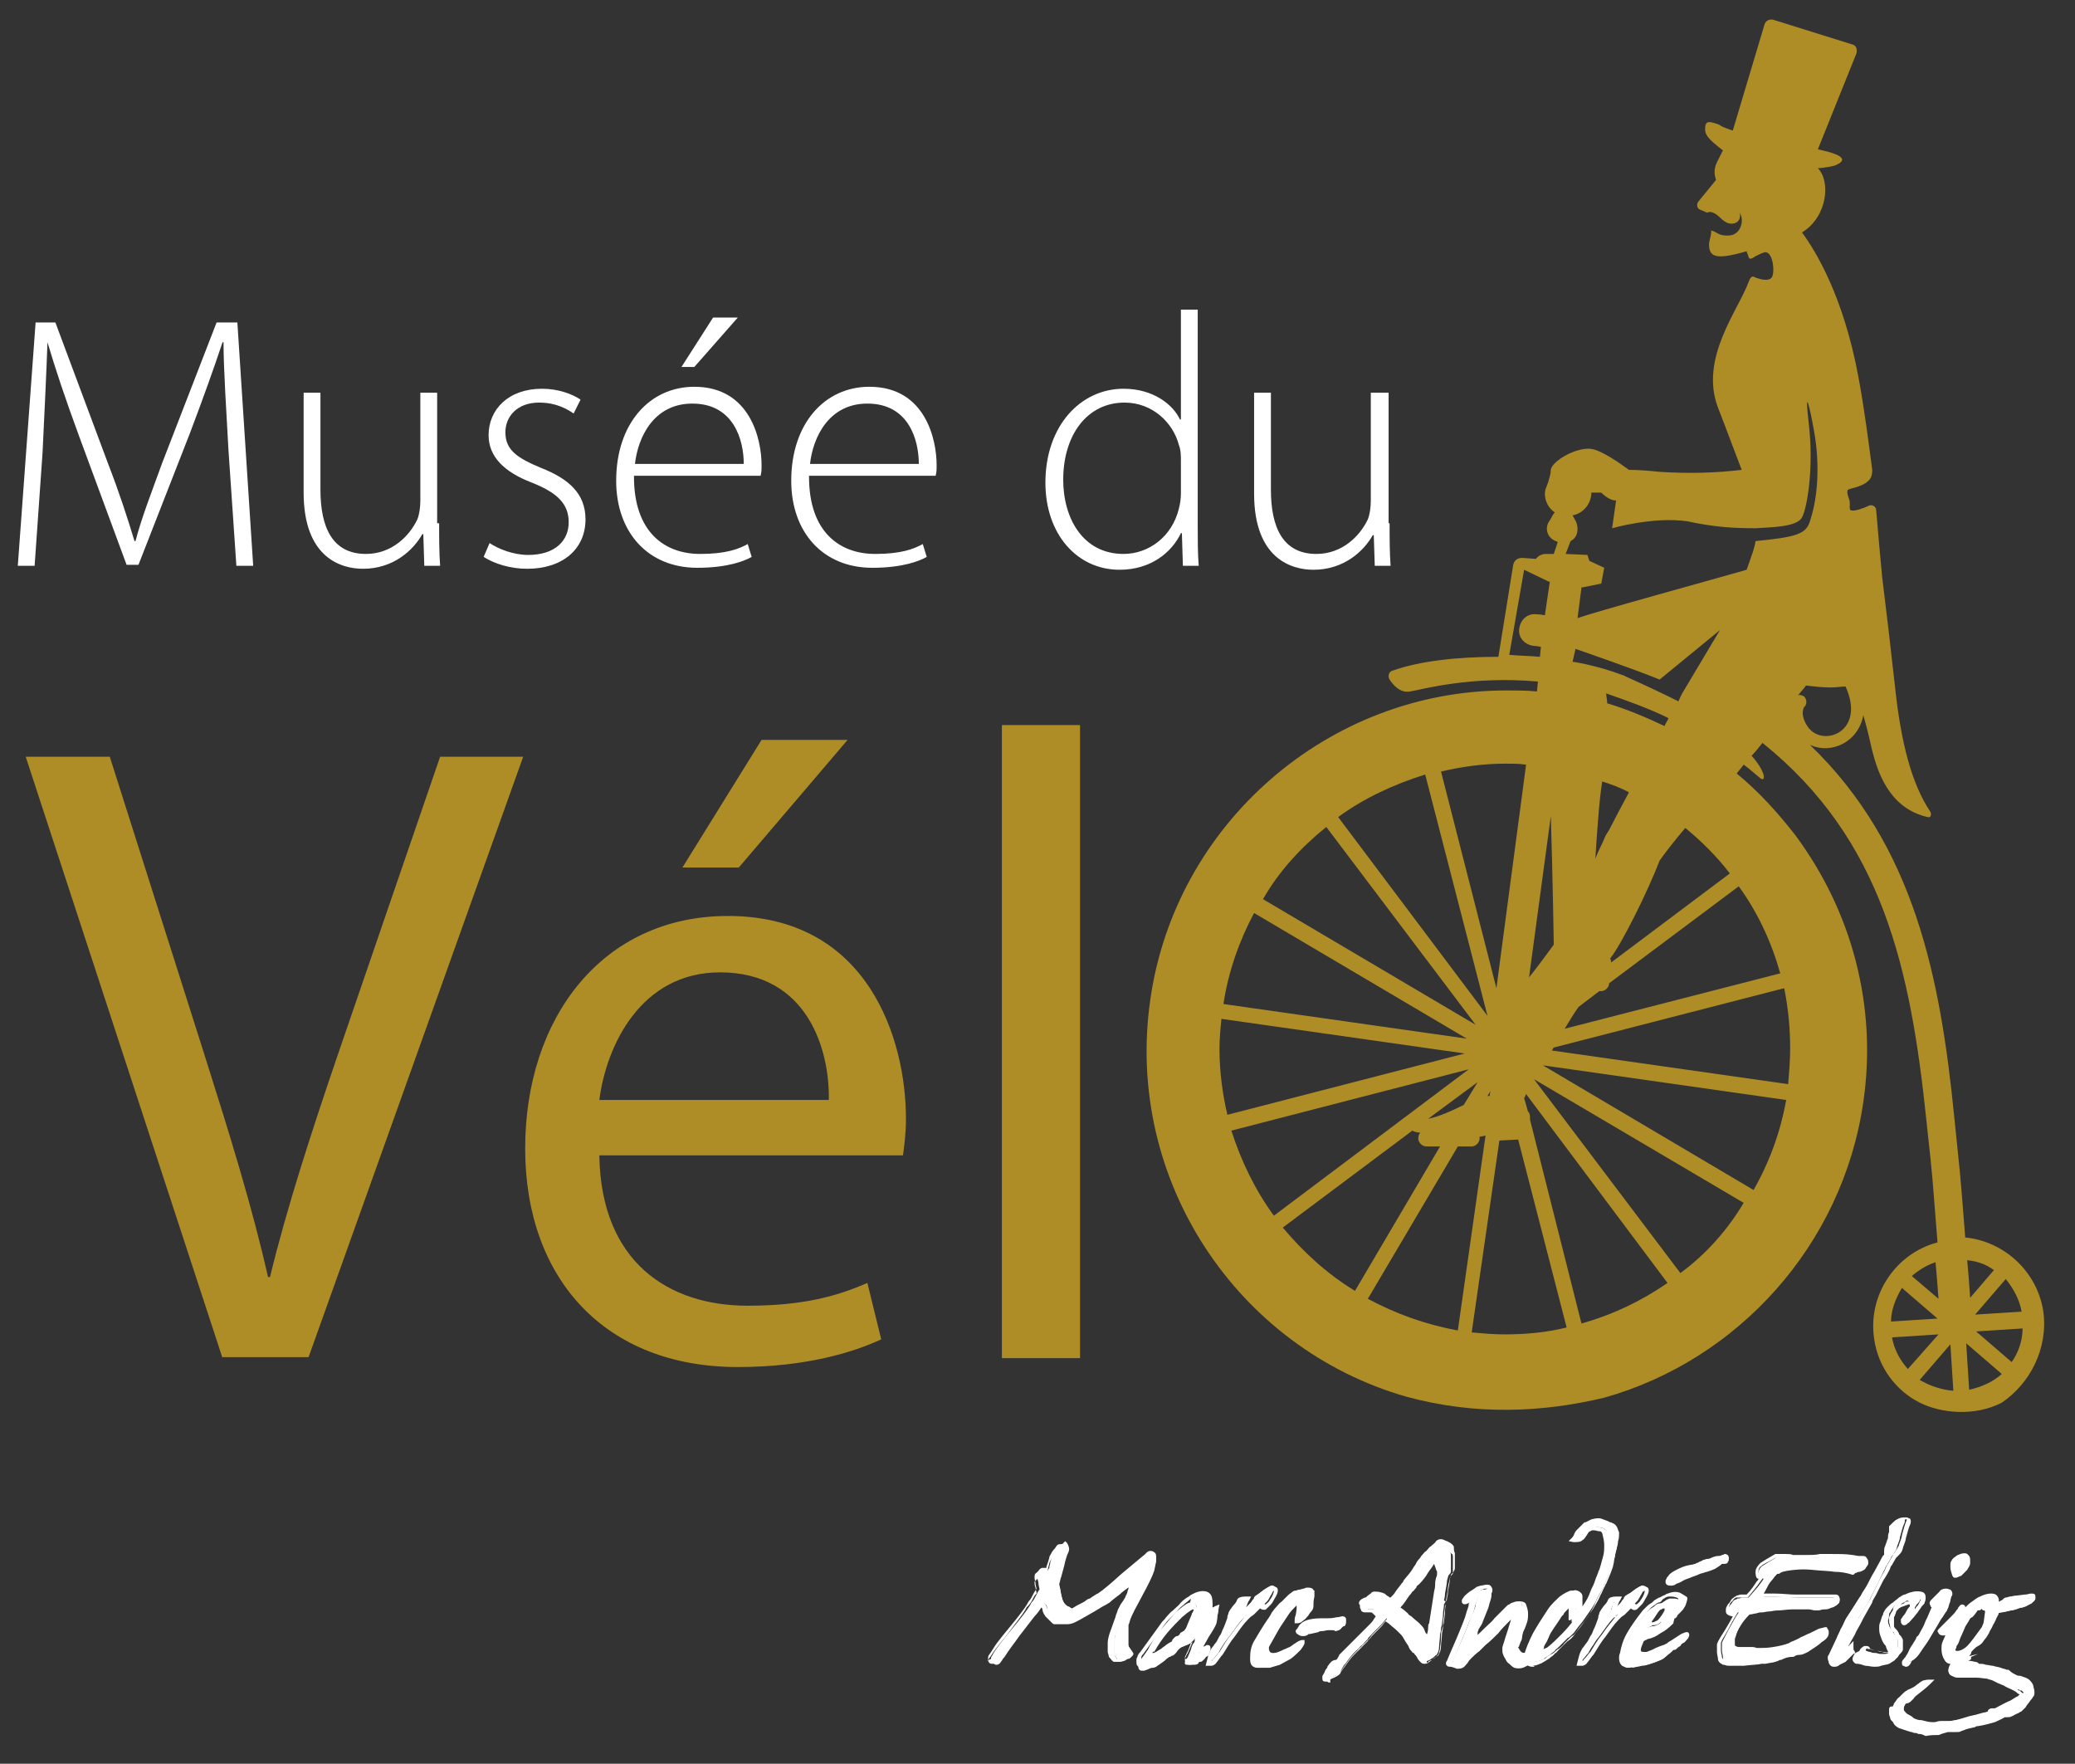 <?xml version="1.0" encoding="utf-8"?>
<!-- Generator: Adobe Illustrator 21.1.0, SVG Export Plug-In . SVG Version: 6.00 Build 0)  -->
<svg version="1.1" id="Calque_1" xmlns="http://www.w3.org/2000/svg" xmlns:xlink="http://www.w3.org/1999/xlink" x="0px" y="0px"
	 viewBox="0 0 209.8 178.3" style="enable-background:new 0 0 209.8 178.3;" xml:space="preserve">
<rect x="0" y="0" width="209.8" height="178.3" fill="#333333" stroke="none"/>
<style type="text/css">
	.st0{fill:#FFFFFF;}
	.st1{fill:#AE8D27;}
</style>
<g>
	<g>
		<path class="st0" d="M23.1,45.5c-0.2-3.7-0.5-8.2-0.5-10.9h-0.1c-0.9,2.7-1.9,5.5-3.3,9.2l-5.2,13.3h-1.2L8,44.1
			c-1.4-3.8-2.4-6.8-3.2-9.5H4.8c-0.1,2.9-0.3,7.1-0.5,11.2L3.5,57.2H1.8l1.8-24.6h2l5.3,14.2c1.2,3.1,2,5.6,2.7,7.9h0.1
			c0.6-2.3,1.5-4.6,2.7-7.9l5.5-14.2h2.1l1.6,24.6h-1.7L23.1,45.5z"/>
		<path class="st0" d="M44.4,52.9c0,1.5,0,2.9,0.1,4.3h-1.6L42.8,54h-0.1c-0.9,1.6-2.9,3.5-6,3.5c-2.2,0-6-1.1-6-7.7V39.7h1.7v9.8
			c0,3.8,1.2,6.5,4.6,6.5c2.6,0,4.4-1.8,5.2-3.5c0.2-0.5,0.3-1.2,0.3-1.9V39.7h1.7V52.9z"/>
		<path class="st0" d="M49.5,54.9c0.9,0.6,2.4,1.2,3.9,1.2c2.8,0,4.1-1.5,4.1-3.3c0-1.9-1.2-3-3.7-4c-2.9-1.1-4.4-2.7-4.4-4.8
			c0-2.6,2-4.7,5.4-4.7c1.6,0,3,0.5,3.9,1.1L58,41.8c-0.6-0.4-1.7-1.1-3.5-1.1c-2.2,0-3.4,1.4-3.4,3c0,1.8,1.2,2.6,3.6,3.6
			c2.8,1.1,4.5,2.6,4.5,5.2c0,3-2.3,5-5.9,5c-1.7,0-3.3-0.5-4.4-1.2L49.5,54.9z"/>
		<path class="st0" d="M64.1,48.2c0,5.6,3.1,7.8,6.7,7.8c2.6,0,3.9-0.5,4.8-1l0.4,1.3c-0.7,0.4-2.4,1.1-5.5,1.1
			c-5,0-8.2-3.6-8.2-8.8c0-5.8,3.4-9.5,7.9-9.5c5.7,0,6.8,5.4,6.8,7.9c0,0.5,0,0.7-0.1,1.1H64.1z M75.2,46.9c0-2.4-1-6.1-5.2-6.1
			c-3.9,0-5.5,3.4-5.8,6.1H75.2z M74.6,32.1l-4.4,5h-1.3l3.2-5H74.6z"/>
		<path class="st0" d="M81.8,48.2c0,5.6,3.1,7.8,6.7,7.8c2.6,0,3.9-0.5,4.8-1l0.4,1.3c-0.7,0.4-2.4,1.1-5.5,1.1
			c-5,0-8.2-3.6-8.2-8.8c0-5.8,3.4-9.5,7.9-9.5c5.7,0,6.8,5.4,6.8,7.9c0,0.5,0,0.7-0.1,1.1H81.8z M92.9,46.9c0-2.4-1-6.1-5.2-6.1
			c-3.9,0-5.5,3.4-5.8,6.1H92.9z"/>
		<path class="st0" d="M121.1,31.3v21.9c0,1.3,0,2.8,0.1,4h-1.6l-0.1-3.3h-0.1c-0.9,1.9-3,3.7-6.2,3.7c-4.3,0-7.5-3.6-7.5-8.8
			c0-5.8,3.6-9.5,7.9-9.5c3,0,5,1.6,5.7,3.1h0.1V31.3H121.1z M119.4,46.6c0-0.5,0-1.1-0.2-1.6c-0.6-2.3-2.7-4.3-5.5-4.3
			c-3.8,0-6.2,3.3-6.2,7.8c0,3.9,2,7.5,6.1,7.5c2.5,0,4.9-1.7,5.6-4.6c0.1-0.4,0.2-0.9,0.2-1.5V46.6z"/>
		<path class="st0" d="M140.5,52.9c0,1.5,0,2.9,0.1,4.3H139l-0.1-3.1h-0.1c-0.9,1.6-2.9,3.5-6,3.5c-2.2,0-6-1.1-6-7.7V39.7h1.7v9.8
			c0,3.8,1.2,6.5,4.6,6.5c2.6,0,4.4-1.8,5.2-3.5c0.2-0.5,0.3-1.2,0.3-1.9V39.7h1.8V52.9z"/>
	</g>
	<g>
		<path class="st1" d="M22.5,137.3L2.6,76.5h8.5l9.5,29.9c2.6,8.2,4.9,15.6,6.5,22.7h0.2c1.7-7,4.2-14.7,6.9-22.6l10.3-30h8.4
			l-21.7,60.7H22.5z"/>
		<path class="st1" d="M60.6,116.9c0.2,10.7,7,15.1,15,15.1c5.7,0,9.1-1,12.1-2.3l1.4,5.7c-2.8,1.3-7.6,2.8-14.5,2.8
			c-13.4,0-21.5-8.9-21.5-22.1c0-13.2,7.8-23.5,20.5-23.5c14.2,0,18,12.5,18,20.5c0,1.6-0.2,2.9-0.3,3.7H60.6z M83.8,111.2
			c0.1-5-2.1-12.9-11-12.9c-8,0-11.5,7.4-12.2,12.9H83.8z M85.7,74.8l-11,12.9h-5.7L77,74.8H85.7z"/>
		<path class="st1" d="M101.3,73.3h7.9v64h-7.9V73.3z"/>
	</g>
	<path class="st1" d="M206.6,132.6c-0.6-4-3.9-7.1-7.9-7.5c-0.6-7.8-0.5-6.1-1.1-12.1c-1.4-14.1-4-27.5-14.6-37.7
		c2.2,1,4.9-0.3,5.4-3c0.4,1.4,0.7,2.7,0.9,3.6c0.5,1.9,1.6,5.8,5.6,6.7c0.3,0.1,0.4-0.2,0.3-0.5c-1.9-2.8-3-7-3.6-12.7
		c-0.4-3.6-0.9-7.9-1.3-11.1c0,0,0,0,0,0c-0.2-2.1-0.4-4.3-0.6-6.7c0-0.4-0.4-0.6-0.7-0.5c-0.6,0.3-1.5,0.6-1.8,0.5
		c-0.3,0-0.1-0.5-0.2-1c0-0.1-0.3-0.7-0.2-1c0-0.2,0.6-0.2,1.3-0.5c0.2-0.1,0.5-0.2,0.7-0.4c0.4-0.3,0.5-0.7,0.5-1.2
		c-0.4-3-0.8-6.2-1.4-9.4c-1.5-8.1-4.3-12.7-5.7-14.6c2.6-1.6,2.9-5.2,1.6-6.5c0.5,0,1.6-0.2,1.8-0.3c0.7-0.3,1.6-0.9-1.8-1.6
		l3.9-9.7c0.1-0.4,0-0.8-0.4-0.9l-8-2.5c-0.4-0.1-0.8,0.1-0.9,0.5l-3.2,10.7c-0.9-0.3-1.1-0.4-1.4-0.6c-1.1-0.4-1.4-0.4-1.4,0.5
		c0,0.6,0.5,1.1,1.8,2.1l-0.6,1.2c-0.2,0.4-0.3,0.9-0.2,1.4l0.1,0.4l-1.8,2.2c-0.2,0.3-0.1,0.7,0.2,0.8c0,0,0.5,0.2,0.7,0.3
		c0,0,0,0,0,0c0.2-0.1,0.4-0.1,0.6,0c0.6,0.2,1,1,1.7,1.1c0.6,0.1,1.2-0.3,1-1.1c0.5,0.8,0.1,2.2-1,2.3c-1.2,0.1-1.3-0.4-1.9-0.5
		c0.1,0.3-0.2,1-0.2,1.4c0,1.3,0.7,1.6,3.8,0.7c0,0.1,0.2,0.5,0.2,0.6c0.1,0.3,0.4,0.1,0.7-0.1c0.4-0.2,0.8-0.4,1-0.4
		c0.8,0,1,2.2,0.6,2.6c-0.3,0.3-0.9,0.2-1.5,0c-0.3-0.1-0.5-0.4-0.8,0.4c-1,2.8-5,7.7-3.1,12.7c0.9,2.3,1.7,4.5,2.4,6.3
		c-2.5,0.3-5.3,0.4-8.3,0.2c-1-0.1-2.1-0.2-3.1-0.2c-1.1-0.8-2.7-1.9-3.7-2.1c-1.5-0.3-4.1,1.2-4.2,2.1c0,0.3-0.1,0.7-0.2,1
		c-0.1,0.5-0.4,0.9-0.4,1.4c0,0.8,0.4,1.5,1,1.9c-0.2,0.2-0.3,0.5-0.5,0.8c-0.6,0.8-0.2,1.7,0.4,2c0.1,0.1,0.3,0.1,0.4,0.2l-0.4,1.2
		l-0.8,0c-0.4,0-0.8,0.2-1,0.5l-1.4-0.1c-0.4,0-0.8,0.2-0.9,0.7l-1.5,9.3c-4,0-7.9,0.4-10.7,1.4c-0.4,0.1-0.5,0.6-0.3,0.9
		c0.4,0.6,1.1,1.4,2.1,1.2c1.2-0.2,6.1-1.6,12.9-1l-0.1,1c-1-0.1-2.1-0.1-3.1-0.1c-18,0-33.5,13.5-36,31.3
		c-2.6,18.2,8.8,35.2,25.9,40.1c7,1.9,13.7,1.6,20,0.1c13.5-3.8,24.1-15.4,26.2-29.9c1.4-9.6-1.1-19.2-6.9-27
		c-1.8-2.3-3.7-4.4-5.9-6.2c0.2-0.3,0.5-0.6,0.7-0.9c0.7,0.5,1.2,1,1.6,1.3c0.6,0.6,0.8-0.4-0.8-2.2c0.4-0.4,0.7-0.8,1.1-1.3
		c12.2,9.8,15,22.9,16.6,38.4c0.7,6.4,0.5,4.7,1.1,12.1c-4.2,1.1-7.1,5.3-6.4,9.8c0.4,2.8,2.2,5.2,4.6,6.4c2.2,1.1,5.6,1.4,8.3,0
		C205.2,139.9,207.1,136.4,206.6,132.6z M164.4,68.4c-0.1,0-0.1-0.1-0.2-0.1c-2.9-1.1-5.2-1.4-5.2-1.4l0.3-1.3c0,0,6.1,2.1,8.5,3.1
		l6.1-5l-3.7,6.2c-0.2,0.3-0.3,0.6-0.5,1C168.1,70.1,166.4,69.3,164.4,68.4z M168.7,72.6c-0.1,0.3-0.3,0.5-0.4,0.8
		c-1.9-0.9-3.8-1.7-5.8-2.3c0-0.4-0.1-0.7-0.1-1C164.7,70.9,166.9,71.7,168.7,72.6z M174.9,88.3l-12,9c0-0.1,0-0.2-0.1-0.4
		c1.2-1.5,3.9-7,5-9.9c0.5-0.7,1.4-1.9,2.6-3.3C172.1,85.1,173.6,86.6,174.9,88.3z M129.7,124.1l13.1-9.8c0.2,0.1,0.4,0.2,0.8,0.2
		c-0.1,0.1-0.2,0.3-0.2,0.6c0,0.4,0.4,0.8,0.8,0.8h1.4l-8.6,14.6C134.2,128.8,131.8,126.6,129.7,124.1z M144.1,78.3l6.3,24.4
		l-15.1-20.1C137.9,80.7,140.9,79.3,144.1,78.3z M134.1,83.6l15.1,20l-21.5-12.7C129.3,88.1,131.5,85.7,134.1,83.6z M149.4,109.4
		l-1.4,2.3c-1,0.5-2.5,1.2-3.6,1.4L149.4,109.4z M148.3,105l-24.6-3.5c0.5-3.3,1.6-6.4,3.1-9.2L148.3,105z M123.3,106
		c0-1,0.1-2,0.2-3l24.6,3.5l-24,6.2C123.6,110.6,123.3,108.3,123.3,106z M124.5,114.3l24-6.2l-19.7,14.8
		C126.9,120.3,125.5,117.4,124.5,114.3z M138.3,131.3l9.1-15.4h1.4c0.4,0,0.8-0.4,0.8-0.8c0-0.1,0-0.2,0-0.2c0.3,0,0.5-0.1,0.6-0.1
		l-2.8,19.7C144.1,133.9,141.1,132.8,138.3,131.3z M151.6,115.3l1.9-0.1l4.9,19c-2,0.5-4.1,0.7-6.3,0.7c-1.1,0-2.2-0.1-3.3-0.2
		L151.6,115.3z M150.4,110.8l0.3-0.5l0,0l-0.1,0.5L150.4,110.8z M154.7,113.2c0-0.3,0-0.5-0.1-0.7c0-0.1-0.1-0.1-0.1-0.1l-0.4-1.4
		c0.1-0.1,0.1-0.2,0.2-0.4l14.3,19.1c-2.6,1.8-5.5,3.2-8.7,4.1L154.7,113.2z M169.9,128.7l-14.8-19.6c0,0,0,0,0,0l21.2,12.5
		C174.7,124.3,172.5,126.8,169.9,128.7z M154.6,98.8l2.2-16.3c0.2,6.3,0.3,13,0.3,13S155.2,98.1,154.6,98.8z M156,107.7
		C156,107.7,156,107.7,156,107.7l24.6,3.5c-0.6,3.3-1.7,6.3-3.3,9.1L156,107.7z M181,106c0,1.2-0.1,2.4-0.2,3.6l-23.9-3.4
		c0.1-0.1,0.1-0.2,0.2-0.3l23.3-6C180.8,101.9,181,103.9,181,106z M180,98.4l-21.8,5.6c0.5-0.8,0.9-1.5,1.4-2.2l2.1-1.6h0.2
		c0.4,0,0.8-0.4,0.8-0.8l13.1-9.8C177.7,92.2,179.1,95.2,180,98.4z M164.7,80.1c-0.8,1.5-1.5,2.8-2,3.8c-0.2,0.3-0.4,0.6-0.5,0.9
		c-0.1,0.3-0.5,1-0.9,2c0.2-3,0.4-6,0.7-7.8C162.9,79.3,163.8,79.6,164.7,80.1z M151.3,99.9l-5.6-21.9c2.1-0.5,4.3-0.8,6.5-0.8
		c0.7,0,1.4,0,2.1,0.1L151.3,99.9z M152.6,66.2l1.5-8.6l2.5,1.2l0.1,0l-0.5,3.4c-0.5-0.1-0.8-0.1-0.9-0.1c-0.9-0.1-1.6,0.6-1.7,1.5
		c-0.1,0.9,0.6,1.6,1.5,1.7c0,0,0.3,0,0.7,0.1l-0.1,1C154.7,66.3,153.6,66.3,152.6,66.2z M177.5,54.7c-0.1,0.7-0.3,1.2-0.9,2.9
		c-3.1,0.9-15.9,4.4-17.1,4.9l0.4-3.1l2-0.4l0.3-1.6l-1.5-0.7l-0.2-0.6l-2.2-0.1l0.5-1.3c0.4-0.2,0.7-0.6,0.7-1.2
		c0-0.7-0.3-1-0.5-1.4c1.1-0.2,1.9-1.2,1.9-2.3h1c0.3,0.3,0.9,0.8,1.5,0.8l-0.4,2.8c0,0,4.2-1.2,7.6-0.7c0,0,0,0,0,0
		c2.8,0.6,4.7,0.7,6.9,0.7c1.5-0.1,4.2-0.1,4.7-1.1c0.5-0.9,1.2-4.9,0.7-9.3c-0.5-4.3,0.1-1.8,0.5,0.5c0.3,1.5,0.8,5.6-0.4,9.2
		C182.6,54,181.6,54.3,177.5,54.7z M182.5,71.4c0.2-0.3,0.2-0.7-0.1-1c-0.2-0.1-0.4-0.2-0.6-0.1c0.3-0.4,0.6-0.7,0.8-1
		c0.8,0.1,1.7,0.2,2.5,0.2c0.6,0,1.1-0.1,1.5-0.1c2.1,4.6-2.3,6.2-3.8,4.1C181.9,72.2,182.4,71.4,182.5,71.4z M195.7,127.6
		c0.1,1.1,0.2,2.3,0.3,3.7l-2.7-2.3C194,128.4,194.8,127.9,195.7,127.6z M192.3,130.2l3.6,3.1l-4.7,0.3
		C191.2,132.4,191.7,131.2,192.3,130.2z M192.9,138.4c-0.8-0.9-1.4-2-1.6-3.2l4.7-0.3L192.9,138.4z M194.1,139.5l3.1-3.6l0.3,4.7
		C196.3,140.5,195.1,140.1,194.1,139.5z M204.4,132.6l-4.7,0.3l3.1-3.6C203.6,130.3,204.2,131.4,204.4,132.6z M201.6,128.4l-2.4,2.8
		c-0.1-1.5-0.2-2.8-0.3-3.8C199.9,127.5,200.8,127.8,201.6,128.4z M199.1,140.5l-0.3-4.7l3.6,3.1
		C201.5,139.7,200.4,140.2,199.1,140.5z M203.4,137.7l-3.6-3.1l4.7-0.3C204.5,135.5,204.1,136.7,203.4,137.7z"/>
	<g>
		<g>
			<path class="st0" d="M113.7,159.4c1.1-1,1.9-1.6,2.4-2c0.1-0.2,0.2-0.2,0.4-0.2c0.1,0,0.2,0,0.3,0.1c0,0,0.1,0.1,0.1,0.3
				c0,0.3-0.1,0.7-0.2,1.2c-0.2,0.6-0.6,1.4-1.2,2.5c-0.3,0.6-0.6,1.1-0.8,1.5s-0.4,0.8-0.5,1.2c0,0.1-0.1,0.2-0.1,0.3
				c0,0.1,0,0.1,0,0.2c0,0.1,0,0.2,0,0.3c0,0.2,0,0.4,0,0.7c0,0.3,0,0.4,0,0.5c0,0.2,0,0.3,0,0.4c0,0.1,0.1,0.2,0.2,0.3
				c0.2,0.3,0.3,0.4,0.3,0.5c0,0.1-0.1,0.2-0.2,0.3c-0.1,0.1-0.2,0.2-0.3,0.2c-0.1,0-0.2,0-0.4,0.1c-0.1,0-0.1,0-0.1,0
				c-0.2,0-0.4,0-0.4,0c-0.1,0-0.2,0-0.2,0c0,0-0.1-0.1-0.1-0.2c-0.1-0.1-0.2-0.2-0.2-0.3c0-0.1,0-0.2,0-0.4c0-0.2,0-0.3,0-0.4
				c0-0.2,0-0.4,0-0.5c0-0.3,0-0.6,0.1-0.9c0.1-0.3,0.3-0.8,0.5-1.4c0.1-0.2,0.1-0.4,0.2-0.6c0-0.2,0.1-0.3,0.1-0.4l0.2-0.3
				c0.2-0.3,0.3-0.5,0.4-0.6c0.1-0.1,0.2-0.3,0.2-0.4c0.1-0.2,0.1-0.4,0.2-0.6c0.1-0.3,0.2-0.6,0.3-1c-0.6,0.5-1.1,0.9-1.6,1.2
				c-0.4,0.3-0.8,0.6-1,0.8c-0.3,0.2-0.5,0.3-0.6,0.4c-0.2,0.1-0.3,0.2-0.5,0.2c-0.3,0.2-0.7,0.4-1.2,0.7c-0.5,0.3-0.9,0.5-1.1,0.6
				c-0.2,0.1-0.5,0.1-0.8,0.2h-0.2c-0.3,0-0.5,0-0.7,0c-0.2,0-0.3,0-0.4,0c-0.1,0-0.2-0.1-0.2-0.1c-0.2-0.2-0.4-0.4-0.5-0.6
				c-0.2-0.2-0.2-0.4-0.2-0.5c0-0.1,0-0.2-0.1-0.4c-0.1-0.1-0.2-0.2-0.2-0.2c0,0,0,0-0.1,0c-0.2,0.3-0.5,0.7-0.8,1
				c-0.3,0.4-0.6,0.8-1,1.3c-0.4,0.5-0.7,0.9-0.9,1.2c-0.3,0.4-0.6,0.8-0.8,1.1c-0.2,0.3-0.3,0.5-0.5,0.7c-0.1,0.1-0.1,0.2-0.2,0.3
				c-0.1,0.1-0.3,0.2-0.4,0.2c0,0-0.1,0-0.2,0c-0.1,0-0.2,0-0.3,0c-0.1,0-0.2-0.1-0.2-0.2c0-0.1,0-0.2,0.1-0.3
				c0.2-0.4,0.5-0.8,0.8-1.2c0.3-0.4,0.7-0.9,1.2-1.5c0.5-0.6,0.9-1.1,1.2-1.5c0.3-0.4,0.6-0.8,0.8-1.2c0.2-0.2,0.3-0.4,0.5-0.8
				c0.1-0.2,0.2-0.4,0.3-0.5c0-0.2-0.1-0.4-0.1-0.6c0-0.2-0.1-0.4-0.1-0.5c0-0.2,0-0.3,0.1-0.3c0.1,0,0.1-0.1,0.2-0.3
				c0.1-0.1,0.2-0.2,0.3-0.2c0,0,0.1,0,0.1,0c0,0,0.1,0,0.1,0c0,0,0.1,0,0.1,0c0,0,0.1,0,0.1,0c0.1-0.1,0.1-0.2,0.2-0.3
				c0,0,0,0,0-0.1c0-0.1,0.1-0.3,0.1-0.5c0.1-0.2,0.1-0.4,0.2-0.6c0.1-0.2,0.2-0.4,0.4-0.6c0.1-0.1,0.2-0.2,0.3-0.3
				c0.1-0.1,0.2-0.1,0.4-0.1c0.2,0,0.3-0.1,0.4-0.2c0.1,0.1,0.1,0.3,0.1,0.4c0,0.1-0.1,0.3-0.2,0.6c-0.1,0.3-0.2,0.6-0.3,1.1
				c-0.1,0.4-0.2,0.8-0.3,1.1c-0.1,0.3-0.1,0.5-0.2,0.7c0,0.2,0.1,0.4,0.2,0.7c0.1,0.6,0.2,1,0.3,1.2c0.1,0.2,0.3,0.4,0.6,0.6
				c0,0,0.1,0,0.2,0.1c0.2,0.1,0.3,0.2,0.4,0.2l0,0c0,0,0,0,0,0l0.6-0.3c0.5-0.2,0.8-0.4,0.9-0.5c0.2-0.1,0.3-0.2,0.4-0.3
				c0.1-0.1,0.3-0.2,0.5-0.3c0.1-0.1,0.2-0.1,0.2-0.1C111.8,161,112.6,160.3,113.7,159.4z"/>
			<path class="st0" d="M100.8,168.3c-0.1,0-0.2,0-0.3-0.1c-0.1,0-0.2,0-0.2,0c-0.2,0-0.4-0.1-0.4-0.5c0-0.1,0-0.3,0.1-0.4
				c0.3-0.4,0.5-0.8,0.8-1.2c0.3-0.4,0.7-0.9,1.2-1.5c0.5-0.6,0.9-1.1,1.2-1.5c0.3-0.4,0.6-0.8,0.8-1.2c0.2-0.2,0.3-0.4,0.5-0.8
				c0.1-0.2,0.2-0.3,0.3-0.5c0-0.1-0.1-0.3-0.1-0.5c0-0.2-0.1-0.4-0.1-0.6c0-0.2,0-0.4,0.2-0.5c0,0,0.1-0.1,0.2-0.2
				c0.1-0.2,0.3-0.3,0.4-0.3c0.1,0,0.1,0,0.1,0c0.1,0,0.2,0,0.3,0c0,0,0-0.1,0-0.1l0.2-0.6c0.1-0.3,0.1-0.5,0.2-0.6
				c0.1-0.2,0.2-0.4,0.4-0.6c0.1-0.1,0.2-0.3,0.3-0.4c0.1-0.1,0.3-0.1,0.4-0.1c0.2,0,0.2-0.1,0.2-0.1l0.2-0.2l0.2,0.2
				c0.1,0.2,0.2,0.4,0.2,0.6c0,0.2-0.1,0.4-0.2,0.6c-0.1,0.3-0.2,0.6-0.3,1.1l-0.3,1.1c-0.1,0.2-0.1,0.5-0.2,0.7
				c0,0.2,0.1,0.4,0.1,0.6c0.1,0.6,0.2,1,0.3,1.2c0.1,0.2,0.2,0.4,0.5,0.5l0,0c0,0,0.1,0,0.2,0.1c0.1,0.1,0.2,0.1,0.2,0.1l0,0
				l0.5-0.3c0.4-0.2,0.8-0.4,0.9-0.5c0.1-0.1,0.3-0.2,0.4-0.2c0.1-0.1,0.3-0.2,0.6-0.4c0.1-0.1,0.2-0.1,0.2-0.1
				c0.6-0.4,1.4-1.1,2.4-2c1.1-0.9,1.9-1.6,2.4-2c0.3-0.4,0.7-0.4,1-0.1c0.1,0.1,0.1,0.3,0.1,0.5c0,0.4-0.1,0.8-0.3,1.3
				c-0.2,0.6-0.6,1.4-1.2,2.5c-0.4,0.6-0.6,1.1-0.8,1.5c-0.2,0.4-0.3,0.8-0.5,1.2c0,0.1-0.1,0.2-0.1,0.2c0,0.1,0,0.1,0,0.2
				c0,0.1,0,0.2,0,0.3l0,0.7c0,0.3,0,0.4,0,0.5c0,0.1,0,0.2,0,0.3c0,0.1,0.1,0.1,0.1,0.2c0.2,0.3,0.3,0.5,0.3,0.7
				c0,0.2-0.1,0.3-0.3,0.5c-0.1,0.1-0.2,0.2-0.4,0.3c-0.1,0-0.3,0.1-0.4,0.1c0,0-0.1,0-0.1,0c-0.2,0-0.4,0-0.4,0
				c-0.2,0-0.3,0-0.3-0.1c-0.1,0-0.1-0.1-0.2-0.2c-0.1-0.1-0.2-0.2-0.2-0.3c0-0.1-0.1-0.3-0.1-0.4c0-0.1,0-0.2,0-0.3
				c0-0.2,0-0.4,0-0.6c0-0.3,0.1-0.7,0.2-1c0.1-0.3,0.3-0.8,0.5-1.4c0.1-0.2,0.1-0.4,0.2-0.6c0.1-0.2,0.1-0.4,0.2-0.5l0.2-0.4
				c0.2-0.3,0.3-0.4,0.4-0.6c0.1-0.1,0.1-0.3,0.2-0.4c0.1-0.2,0.1-0.4,0.2-0.6c0-0.1,0-0.2,0.1-0.2c-0.4,0.3-0.7,0.5-1,0.8
				c-0.4,0.3-0.8,0.6-1,0.8c-0.3,0.2-0.5,0.3-0.7,0.4c-0.2,0.1-0.3,0.2-0.5,0.3c-0.3,0.2-0.7,0.4-1.2,0.7c-0.5,0.3-0.9,0.5-1.1,0.6
				c-0.2,0.1-0.5,0.2-0.8,0.2l-0.2,0c-0.3,0-0.5,0-0.7,0c-0.2,0-0.3,0-0.4,0c-0.1,0-0.2-0.1-0.3-0.2c-0.2-0.2-0.4-0.4-0.6-0.6
				c-0.2-0.3-0.3-0.5-0.3-0.7c0,0,0-0.1-0.1-0.2c-0.2,0.3-0.4,0.6-0.7,0.9l-1,1.3c-0.4,0.5-0.7,0.9-0.9,1.2
				c-0.3,0.4-0.6,0.8-0.8,1.1c-0.2,0.3-0.3,0.5-0.5,0.7c-0.1,0.2-0.2,0.3-0.2,0.3C101.1,168.2,100.9,168.3,100.8,168.3z
				 M100.4,167.7c0.1,0,0.2,0,0.2,0c0.1,0,0.1,0,0.1,0c0.1,0,0.1,0,0.2-0.1l0,0c0,0,0,0,0.1-0.2c0.1-0.2,0.3-0.5,0.5-0.8
				c0.2-0.3,0.4-0.7,0.8-1.1c0.2-0.3,0.5-0.7,0.9-1.2l1-1.3c0.3-0.4,0.6-0.7,0.8-1c0-0.1,0.1-0.1,0.3-0.1c0.2,0,0.3,0.2,0.4,0.3
				c0.1,0.2,0.2,0.3,0.2,0.5c0,0,0,0.1,0.2,0.4c0.2,0.2,0.3,0.4,0.5,0.6c0,0,0.1,0,0.1,0.1c0.1,0,0.2,0,1,0h0.2
				c0.2,0,0.5-0.1,0.7-0.1c0.2-0.1,0.6-0.3,1-0.6c0.5-0.3,0.9-0.6,1.2-0.7c0.2-0.1,0.3-0.2,0.5-0.2c0.2-0.1,0.4-0.2,0.6-0.4
				c0.3-0.2,0.6-0.4,1-0.8c0.4-0.3,0.9-0.7,1.6-1.2l0.6-0.5l-0.2,0.7c-0.1,0.4-0.2,0.8-0.3,1c-0.1,0.3-0.2,0.5-0.2,0.6
				c-0.1,0.2-0.2,0.3-0.2,0.5c-0.1,0.1-0.2,0.3-0.4,0.6l-0.2,0.3c0,0-0.1,0.1-0.1,0.3c-0.1,0.3-0.1,0.5-0.2,0.6
				c-0.2,0.6-0.4,1-0.5,1.3c-0.1,0.3-0.1,0.6-0.1,0.9c0,0.1,0,0.3,0,0.5c0,0.1,0,0.2,0,0.4c0,0.2,0,0.2,0,0.3c0,0,0,0.1,0.1,0.2
				l0.1,0.1c0,0,0,0.1,0,0.1c0,0,0,0,0.1,0c0.1,0,0.2,0,0.4,0c0,0,0.1,0,0.1,0c0.2,0,0.3,0,0.3,0c0,0,0.1,0,0.1-0.1
				c0.1-0.1,0.1-0.2,0.2-0.2l0,0c0,0,0-0.1-0.2-0.4c-0.1-0.1-0.2-0.2-0.2-0.4c0-0.1-0.1-0.3-0.1-0.5c0-0.1,0-0.3,0-0.5l0-0.7
				c0-0.1,0-0.2,0-0.3c0-0.1,0-0.2,0-0.3c0-0.1,0-0.2,0.1-0.3c0.1-0.4,0.3-0.8,0.5-1.2c0.2-0.4,0.5-0.9,0.8-1.5
				c0.6-1.1,1-1.9,1.2-2.4c0.2-0.4,0.2-0.8,0.2-1.1c0-0.1,0-0.1,0-0.1c0,0-0.1,0-0.1,0c0,0-0.1,0-0.2,0.1l-0.1,0.1
				c-0.5,0.4-1.4,1.1-2.4,2c-1.1,1-1.9,1.6-2.4,2c0,0-0.1,0.1-0.3,0.2c-0.2,0.1-0.4,0.2-0.5,0.3c-0.1,0.1-0.3,0.2-0.5,0.3
				c-0.2,0.1-0.5,0.2-0.9,0.5l-0.8,0.3c-0.1,0-0.3-0.1-0.5-0.2c-0.1,0-0.1-0.1-0.1-0.1c-0.3-0.2-0.6-0.4-0.7-0.7
				c-0.1-0.3-0.2-0.7-0.4-1.3c-0.1-0.3-0.1-0.5-0.2-0.7l0-0.1l0-0.1c0.1-0.2,0.1-0.5,0.2-0.7l0.3-1.1c0.1-0.4,0.2-0.8,0.3-1.1
				c0.1-0.3,0.1-0.5,0.2-0.6c0,0,0,0,0,0c-0.1,0-0.1,0-0.2,0.1c-0.1,0-0.2,0-0.3,0.1c0,0-0.1,0.1-0.2,0.2c-0.2,0.3-0.3,0.4-0.4,0.6
				c-0.1,0.1-0.1,0.3-0.2,0.6l-0.1,0.5c0,0,0,0.1,0,0.1c0,0.1-0.1,0.3-0.2,0.4l-0.1,0.1h-0.1c0,0-0.1,0-0.2,0c-0.1,0-0.1,0-0.2,0
				c0,0-0.1,0-0.1,0c0,0-0.1,0.1-0.1,0.1c-0.1,0.1-0.2,0.2-0.3,0.3c0,0,0,0.1,0,0.1c0,0.1,0,0.3,0.1,0.5c0,0.2,0.1,0.4,0.1,0.5
				l0,0.1l-0.1,0.1c-0.1,0.1-0.2,0.3-0.3,0.5c-0.2,0.4-0.4,0.6-0.6,0.8c-0.2,0.4-0.5,0.8-0.8,1.2c-0.3,0.4-0.7,0.9-1.2,1.6
				c-0.5,0.6-0.9,1.1-1.2,1.5c-0.3,0.4-0.5,0.8-0.8,1.1C100.4,167.6,100.4,167.6,100.4,167.7z"/>
		</g>
		<g>
			<path class="st0" d="M120.9,161.2c0.3-0.1,0.5-0.2,0.7-0.2c0.1,0,0.3,0,0.3,0.1c0.2,0.1,0.3,0.5,0.3,1c0,0.1,0,0.3,0,0.4v0
				c0,0.1,0,0.1,0.1,0.2c0,0,0.1,0.1,0.2,0.1c0.1,0,0.2,0,0.3-0.1c0,0.1-0.1,0.4-0.1,0.7c0,0.4-0.1,0.6-0.1,0.8
				c-0.1,0.3-0.3,0.8-0.8,1.4c-0.2,0.4-0.4,0.7-0.6,0.9c-0.1,0.2-0.2,0.5-0.2,0.7c0.1,0,0.2-0.1,0.4-0.2c0.2-0.1,0.4-0.2,0.4-0.2
				c0,0,0,0,0,0l0,0c0.1,0,0.1,0,0.1,0.1c0,0.1,0,0.3-0.1,0.5c-0.1,0.1-0.2,0.2-0.4,0.3c-0.1,0.1-0.3,0.2-0.4,0.3c0,0,0,0-0.1,0
				c-0.2,0.1-0.3,0.1-0.3,0.2c0,0-0.1,0.1-0.2,0.1c-0.2,0-0.3,0-0.4,0c-0.2,0-0.2-0.1-0.2-0.2c0-0.1,0-0.1,0.1-0.2
				c0-0.1,0.1-0.2,0.2-0.4c0.1-0.2,0.2-0.5,0.3-0.7c0.1-0.4,0.2-0.6,0.3-0.7l0,0c0.1-0.1,0.1-0.2,0.1-0.3l0-0.1c0,0,0-0.1,0-0.1
				c0,0.1-0.1,0.2-0.2,0.3c-0.1,0.1-0.2,0.2-0.4,0.3c-0.1,0.1-0.3,0.1-0.4,0.2c-0.1,0-0.2,0.1-0.3,0.1c-0.1,0-0.3,0.1-0.4,0.2
				c-0.2,0.1-0.4,0.3-0.6,0.6c0,0,0,0-0.1,0.1c0,0.1-0.1,0.1-0.2,0.1c-0.1,0-0.2,0.1-0.4,0.2c-0.2,0.1-0.4,0.3-0.5,0.5
				c-0.1,0.1-0.3,0.2-0.4,0.3c-0.2,0.1-0.3,0.1-0.3,0.1c-0.1,0-0.2,0-0.4,0.1c-0.2,0.1-0.3,0.1-0.5,0.2c0,0,0,0-0.1,0c0,0,0,0-0.1,0
				c-0.1,0-0.2,0-0.3-0.1c-0.1-0.1-0.1-0.2-0.1-0.3v0c0-0.2,0-0.3,0.1-0.4c0-0.1,0.1-0.2,0.2-0.4l2.1-2.9c0.1-0.1,0.3-0.3,0.5-0.5
				c0.2-0.2,0.4-0.5,0.7-0.7c0.3-0.3,0.5-0.5,0.8-0.8c0.3-0.2,0.5-0.5,0.8-0.6C120.4,161.4,120.6,161.3,120.9,161.2z M116.2,167
				c0,0.1-0.1,0.2-0.1,0.2c0,0,0,0,0.1,0.1c0,0,0.1,0,0.1,0c0,0,0.1,0,0.1,0c0,0,0.1,0,0.1,0c0.1,0,0.2,0,0.3-0.1
				c0,0,0.1-0.1,0.2-0.2c0.1-0.1,0.3-0.2,0.5-0.4c0.3-0.2,0.5-0.4,0.7-0.5c0.2-0.1,0.3-0.2,0.4-0.2c0,0,0.1-0.1,0.1-0.2
				c0-0.1,0-0.1,0.1-0.2c0,0,0.1-0.1,0.2-0.1c0.2,0,0.3-0.1,0.3-0.2c0-0.1,0.1-0.2,0.2-0.2c0.1-0.1,0.1-0.1,0.2-0.1
				c0.2-0.2,0.4-0.4,0.6-0.8c0.2-0.3,0.3-0.7,0.5-1.2c0-0.1,0-0.1,0.1-0.2c0-0.1,0.1-0.2,0.1-0.2c0-0.2-0.1-0.3-0.3-0.4c0,0,0,0,0,0
				c0,0,0,0,0,0c-0.2,0-0.6,0.3-1.3,0.9c-0.5,0.5-1,1.1-1.5,1.7c-0.5,0.6-0.9,1.2-1.3,1.9C116.4,166.8,116.3,166.9,116.2,167z"/>
			<path class="st0" d="M115.5,168.6L115.5,168.6L115.5,168.6c-0.3,0-0.4-0.1-0.5-0.2c-0.1-0.1-0.1-0.3-0.1-0.4c0-0.2,0-0.4,0.1-0.5
				c0-0.1,0.1-0.3,0.3-0.5l2.1-2.9c0.1-0.2,0.3-0.3,0.5-0.6c0.2-0.2,0.4-0.5,0.7-0.7c0.3-0.3,0.6-0.5,0.8-0.8
				c0.3-0.3,0.6-0.5,0.8-0.6c0.2-0.2,0.5-0.3,0.7-0.4c0.5-0.2,1-0.2,1.3,0c0.3,0.2,0.4,0.5,0.4,1.1c0,0.1,0,0.3,0,0.4
				c0,0,0.1,0,0.2-0.1l0.5-0.2l-0.1,0.5c0,0.1,0,0.3-0.1,0.6c0,0.4-0.1,0.7-0.1,0.8c-0.1,0.3-0.4,0.8-0.8,1.4
				c-0.2,0.4-0.4,0.7-0.5,0.9c0,0,0,0.1-0.1,0.1c0.2-0.1,0.3-0.1,0.4-0.2l0.1,0c0.2,0,0.3,0.1,0.3,0.4c0,0.1-0.1,0.3-0.2,0.6l0,0.1
				l-0.1,0c-0.1,0.1-0.2,0.1-0.3,0.3c-0.2,0.2-0.3,0.3-0.4,0.3l-0.1,0c-0.1,0-0.1,0.1-0.1,0.1c-0.1,0.2-0.4,0.2-0.5,0.2
				c-0.2,0-0.3,0-0.5,0c-0.3-0.1-0.4-0.2-0.4-0.5c0-0.1,0-0.2,0.1-0.3c0-0.1,0.1-0.2,0.2-0.4c0.1-0.2,0.2-0.5,0.3-0.7
				c0.1-0.2,0.1-0.3,0.2-0.4c0,0,0,0,0,0c-0.1,0.1-0.3,0.1-0.4,0.2c-0.2,0.1-0.3,0.1-0.4,0.1c0,0-0.1,0-0.3,0.2
				c-0.2,0.1-0.4,0.3-0.6,0.6l-0.1,0.1c-0.1,0.1-0.2,0.2-0.4,0.2c0,0-0.1,0-0.3,0.2c-0.2,0.1-0.3,0.3-0.5,0.4
				c-0.1,0.1-0.3,0.2-0.5,0.3c-0.2,0.1-0.3,0.2-0.5,0.2c0,0-0.1,0-0.3,0.1c-0.2,0.1-0.3,0.1-0.4,0.2L115.5,168.6z M121.6,161.3
				c-0.2,0-0.4,0-0.6,0.1c-0.2,0.1-0.5,0.2-0.7,0.3c-0.2,0.2-0.5,0.4-0.7,0.6c-0.3,0.2-0.5,0.5-0.8,0.8c-0.3,0.3-0.5,0.5-0.7,0.7
				c-0.2,0.2-0.3,0.4-0.4,0.5l-2.1,2.9c-0.2,0.2-0.2,0.3-0.2,0.3c0,0.1,0,0.2,0,0.4c0,0.1,0,0.1,0,0.2c0,0,0,0,0.1,0l0,0l0,0
				c0.1-0.1,0.3-0.1,0.5-0.2c0.2-0.1,0.3-0.1,0.5-0.1c0,0,0.1,0,0.2-0.1c0.1-0.1,0.3-0.2,0.4-0.3c0,0,0,0,0,0c0,0-0.1,0-0.1,0
				c-0.1,0.1-0.2,0.1-0.4,0.1c0,0-0.1,0-0.2,0c0,0-0.1,0-0.1,0l-0.1,0c-0.3-0.1-0.3-0.3-0.3-0.3c0-0.1,0-0.2,0.1-0.3
				c0.1-0.1,0.1-0.2,0.2-0.4c0.4-0.7,0.8-1.3,1.3-1.9c0.5-0.6,1-1.2,1.5-1.7c0.9-0.8,1.2-0.9,1.4-0.9l0.2,0c0.4,0.2,0.4,0.4,0.4,0.6
				c0,0.1,0,0.2-0.1,0.3c0,0,0,0.1-0.1,0.2c-0.2,0.5-0.3,0.9-0.5,1.3c-0.2,0.4-0.4,0.6-0.6,0.9l-0.2,0.1c-0.1,0.1-0.2,0.1-0.2,0.2
				c0,0.1-0.1,0.2-0.2,0.2c0,0,0,0,0,0c0,0,0,0,0.2-0.1c0.1,0,0.2-0.1,0.4-0.2c0.1-0.1,0.2-0.1,0.3-0.2c0.1-0.1,0.1-0.1,0.1-0.2
				l0.5-1.5v1.6c0,0.2,0,0.4-0.1,0.5l0,0.1c0,0.1-0.1,0.3-0.2,0.6c-0.1,0.3-0.2,0.5-0.3,0.7c-0.1,0.2-0.2,0.4-0.2,0.5
				c0,0,0,0.1,0,0.1c0.1,0,0.3,0,0.4,0c0,0,0.1,0,0.1,0c0.1-0.1,0.3-0.2,0.4-0.2l0.1,0c0.1,0,0.1-0.1,0.3-0.2
				c0.1-0.1,0.2-0.2,0.3-0.3c0,0,0,0,0,0c0,0-0.1,0-0.1,0.1c-0.2,0.1-0.3,0.2-0.4,0.2l-0.4,0.2l0-0.4c0-0.3,0.1-0.6,0.3-0.8
				c0.1-0.3,0.3-0.6,0.6-0.9c0.4-0.6,0.6-1,0.7-1.3c0-0.1,0.1-0.3,0.1-0.7c0-0.1,0-0.2,0-0.3c-0.2,0-0.3-0.1-0.4-0.2
				c0-0.1-0.1-0.2-0.1-0.3l0-0.1c0-0.2,0-0.3,0-0.4c0-0.5-0.1-0.7-0.2-0.7C121.7,161.3,121.6,161.3,121.6,161.3z M116.5,167.1
				C116.5,167.1,116.5,167.1,116.5,167.1c0.1,0,0.1,0,0.2,0c0,0,0.1-0.1,0.2-0.1c0.1-0.1,0.3-0.2,0.5-0.3l0.7-0.5
				c0.2-0.1,0.3-0.2,0.4-0.2c0,0,0,0,0,0c0-0.1,0-0.2,0.1-0.3c0.1-0.1,0.2-0.2,0.3-0.2c0.1,0,0.1,0,0.1,0c0.1-0.1,0.2-0.2,0.3-0.3
				l0.2-0.1c0.2-0.2,0.4-0.4,0.5-0.7c0.1-0.3,0.3-0.7,0.5-1.2c0-0.1,0-0.1,0.1-0.2c0-0.1,0.1-0.2,0.1-0.2c0-0.1-0.1-0.1-0.1-0.1l0,0
				c0,0-0.3,0.1-1.1,0.8c-0.5,0.5-1,1-1.5,1.6c-0.5,0.6-0.9,1.2-1.3,1.9C116.6,166.9,116.6,167,116.5,167.1z"/>
		</g>
		<g>
			<path class="st0" d="M122.2,168c0.1-0.4,0.2-0.8,0.3-1c0.1-0.2,0.2-0.4,0.3-0.5c0.1-0.2,0.2-0.3,0.3-0.4c0.1-0.1,0.2-0.4,0.4-0.7
				c0.1-0.1,0.2-0.3,0.3-0.6c0.1-0.2,0.2-0.4,0.3-0.7c0.1-0.3,0.2-0.5,0.2-0.6c0-0.2,0.1-0.3,0.1-0.4c0-0.1,0.1-0.2,0.1-0.3
				c0.1-0.1,0.1-0.2,0.3-0.4c0.1-0.1,0.3-0.3,0.4-0.6c0.1-0.1,0.3-0.2,0.6-0.2l0.1,0c0,0,0.1,0,0.1,0c-0.1,0.1-0.1,0.2-0.2,0.4
				c-0.1,0.2-0.1,0.3-0.2,0.4c0,0.1-0.1,0.2-0.1,0.4c0,0.1-0.1,0.2-0.1,0.2s0,0.1,0,0.1c0,0,0,0,0,0c0,0,0,0,0,0
				c0,0,0.1-0.1,0.1-0.1c0.3-0.3,0.5-0.5,0.7-0.7c0.2-0.2,0.3-0.3,0.4-0.5c0.1-0.1,0.2-0.2,0.2-0.3c0-0.1,0.1-0.1,0.1-0.1
				c0,0,0-0.1,0.1-0.1c0.1-0.1,0.3-0.2,0.5-0.3c0.5-0.4,0.8-0.6,1.1-0.7c0,0,0,0,0,0c0,0,0,0,0,0c0.1,0,0.2,0,0.2,0.1
				c0,0,0,0.1,0,0.2c0,0.1-0.1,0.3-0.2,0.5c-0.2,0.3-0.3,0.6-0.5,0.8c-0.2,0.2-0.3,0.3-0.4,0.4c-0.1,0-0.1,0-0.1,0
				c-0.1,0-0.2-0.1-0.3-0.2c-0.1,0.1-0.2,0.2-0.4,0.3c-0.1,0.1-0.3,0.2-0.4,0.4c-0.1,0.1-0.3,0.2-0.4,0.4c-0.1,0.1-0.2,0.2-0.3,0.3
				c-0.5,0.5-0.9,1.1-1.4,1.8c-0.5,0.6-0.9,1.2-1.2,1.8l-0.1,0.1c-0.3,0.4-0.5,0.6-0.6,0.7c-0.1,0.1-0.2,0.2-0.3,0.2
				C122.4,168.1,122.3,168.1,122.2,168L122.2,168L122.2,168z"/>
			<path class="st0" d="M122.5,168.4c-0.1,0-0.2,0-0.3,0h-0.3l0.1-0.4c0.1-0.4,0.2-0.8,0.3-1c0.1-0.2,0.2-0.4,0.3-0.5
				c0.1-0.1,0.2-0.3,0.3-0.4c0.1-0.1,0.2-0.3,0.4-0.7c0.1-0.1,0.2-0.3,0.3-0.6c0.1-0.2,0.2-0.4,0.3-0.7c0.1-0.3,0.2-0.5,0.2-0.6
				c0-0.2,0.1-0.3,0.1-0.4c0-0.1,0.1-0.2,0.2-0.4c0.1-0.1,0.2-0.3,0.3-0.4c0.1-0.1,0.3-0.3,0.4-0.6c0.1-0.2,0.4-0.3,0.8-0.3l0.1,0
				l0.5,0l-0.2,0.4c-0.1,0.1-0.1,0.2-0.2,0.4c0,0.1-0.1,0.2-0.1,0.3c0.1-0.1,0.2-0.2,0.2-0.2c0.2-0.2,0.3-0.3,0.4-0.4
				c0.1-0.1,0.1-0.2,0.2-0.2c0-0.1,0-0.1,0-0.1c0.1-0.1,0.1-0.2,0.1-0.2c0.2-0.1,0.3-0.2,0.5-0.4c0.5-0.4,0.9-0.6,1.1-0.7l0.1,0
				c0.2,0,0.3,0.1,0.5,0.2c0.1,0.1,0.1,0.2,0.1,0.3c0,0.2-0.1,0.4-0.2,0.6c-0.2,0.3-0.3,0.6-0.5,0.8c-0.2,0.2-0.4,0.4-0.5,0.5
				c-0.2,0.1-0.5,0-0.6-0.1c-0.1,0.1-0.1,0.1-0.2,0.2c-0.1,0.1-0.3,0.3-0.4,0.4c-0.1,0.1-0.3,0.2-0.4,0.3c-0.1,0.1-0.2,0.2-0.2,0.2
				c-0.5,0.5-0.9,1.1-1.4,1.8c-0.5,0.6-0.8,1.2-1.2,1.8l-0.1,0.1c-0.3,0.4-0.5,0.7-0.6,0.8C122.8,168.3,122.6,168.4,122.5,168.4z
				 M122.5,167.9L122.5,167.9c0,0,0.1,0,0.1-0.1c0.1-0.1,0.3-0.3,0.6-0.7l0.1-0.1c0.3-0.5,0.7-1.2,1.2-1.8c0.4-0.6,0.9-1.2,1.3-1.7
				l-0.5,0l0-0.5c0,0,0-0.1,0.1-0.2c0-0.1,0.1-0.3,0.1-0.4c0-0.1,0.1-0.3,0.2-0.4c0,0,0,0,0-0.1c-0.2,0-0.2,0.1-0.2,0.1
				c-0.2,0.2-0.3,0.4-0.4,0.6c-0.1,0.1-0.2,0.3-0.2,0.4c-0.1,0.1-0.1,0.2-0.1,0.3c0,0.1-0.1,0.2-0.1,0.4c0,0.2-0.1,0.4-0.2,0.7
				c-0.1,0.3-0.2,0.5-0.3,0.7c-0.1,0.2-0.2,0.4-0.3,0.6c-0.2,0.4-0.3,0.6-0.4,0.7c-0.1,0.1-0.2,0.3-0.3,0.4
				c-0.1,0.1-0.1,0.2-0.2,0.4C122.7,167.3,122.6,167.5,122.5,167.9z M125.8,163.4L125.8,163.4C125.8,163.5,125.8,163.4,125.8,163.4
				c0.1,0,0.2-0.1,0.3-0.3c0.1-0.1,0.3-0.3,0.4-0.4c0.1-0.1,0.3-0.2,0.4-0.4c0.1-0.1,0.3-0.2,0.4-0.3l0.2-0.2l0.2,0.2
				c0.1,0.1,0.2,0.2,0.2,0.2c0.1,0,0.2-0.1,0.4-0.3c0.1-0.2,0.3-0.4,0.4-0.7c0.1-0.2,0.1-0.4,0.1-0.4c0,0,0,0,0,0c0,0,0,0,0,0
				c-0.2,0.1-0.5,0.3-1,0.6c-0.2,0.1-0.3,0.3-0.4,0.3c0,0.1,0,0.1-0.1,0.2c0,0.1-0.1,0.2-0.2,0.3c-0.1,0.1-0.3,0.3-0.4,0.5
				C126.4,162.9,126.1,163.1,125.8,163.4C125.8,163.4,125.8,163.4,125.8,163.4z"/>
		</g>
		<g>
			<path class="st0" d="M129.1,162.7c0.2-0.2,0.3-0.4,0.5-0.6c0.2-0.2,0.4-0.4,0.6-0.6c0.2-0.2,0.3-0.3,0.5-0.4c0,0,0.1-0.1,0.3-0.1
				c0.1,0,0.2-0.1,0.4-0.1c0.1,0,0.2-0.1,0.4-0.1c0.1,0,0.2-0.1,0.3-0.1c0,0,0.1,0,0.1,0c0,0,0.1,0,0.1,0c0,0,0.1,0,0.1,0.1
				c0,0,0.1,0.1,0.1,0.1c0,0,0,0.1,0,0.2c0,0.2,0,0.3,0,0.3c0,0.4-0.1,0.7-0.1,0.9c0,0.2-0.1,0.4-0.2,0.5c0,0-0.1,0.1-0.2,0.3
				c-0.2,0.2-0.3,0.4-0.4,0.5c-0.1,0.1-0.3,0.2-0.4,0.2c0-0.1,0-0.3,0.1-0.5c0.1-0.4,0.1-0.6,0.1-0.8c0-0.1,0-0.2-0.1-0.3
				c-0.1-0.1-0.1-0.2-0.1-0.2c0,0-0.1,0-0.1,0s-0.2,0.1-0.4,0.3c-0.2,0.2-0.4,0.4-0.6,0.7c-0.2,0.3-0.4,0.6-0.7,0.9
				c-0.2,0.3-0.4,0.6-0.5,0.8l-0.9,1.6c0,0.1-0.1,0.3-0.1,0.4c0,0.2,0.1,0.4,0.2,0.5c0.1,0.1,0.3,0.2,0.5,0.2c0.3,0,0.5-0.1,0.8-0.2
				c0.4-0.2,0.7-0.3,0.9-0.4c0.2-0.1,0.4-0.3,0.7-0.5c0.1,0,0.1-0.1,0.2-0.1c0.1,0,0.1,0,0.2,0c0,0,0,0,0,0c0,0.1-0.1,0.3-0.4,0.5
				c-0.3,0.3-0.6,0.6-1,0.9c-0.3,0.2-0.7,0.4-1,0.6c-0.3,0.1-0.6,0.2-0.9,0.3c-0.3,0.1-0.5,0.1-0.7,0.1c0,0-0.1,0-0.1,0
				c0,0-0.1,0-0.1,0c-0.2,0-0.3-0.1-0.4-0.1c-0.1-0.1-0.1-0.2-0.2-0.4c0,0,0-0.1,0-0.1c0,0,0-0.1,0-0.1c0-0.5,0.1-1,0.4-1.5
				c0.3-0.5,0.7-1.2,1.3-2.1c0.3-0.4,0.4-0.7,0.5-0.8C128.8,163,128.9,162.9,129.1,162.7z"/>
			<path class="st0" d="M127.3,168.6c0,0-0.1,0-0.2,0l0,0c-0.2,0-0.4-0.1-0.5-0.2c-0.1-0.1-0.2-0.3-0.2-0.6l0-0.2c0,0,0-0.1,0-0.1
				c0-0.5,0.1-1.1,0.4-1.6c0.3-0.5,0.7-1.2,1.3-2.1c0.3-0.4,0.4-0.6,0.5-0.8c0.1-0.1,0.2-0.3,0.4-0.5c0.2-0.2,0.3-0.4,0.6-0.6
				c0.2-0.2,0.4-0.4,0.6-0.6c0.2-0.2,0.4-0.3,0.5-0.4c0,0,0.1-0.1,0.3-0.1c0.1,0,0.2-0.1,0.4-0.1c0.1,0,0.3-0.1,0.4-0.1
				c0.1,0,0.2-0.1,0.3-0.1l0.1,0c0.2,0,0.3,0,0.5,0.1c0.1,0.1,0.1,0.2,0.2,0.2c0,0.1,0,0.2,0,0.3c0,0.2,0,0.3,0,0.3
				c-0.1,0.4-0.1,0.7-0.1,1c0,0.2-0.1,0.4-0.3,0.6c0,0-0.1,0.1-0.2,0.3c-0.2,0.2-0.3,0.4-0.5,0.5c-0.2,0.2-0.4,0.3-0.6,0.3h-0.3
				l0-0.3c0-0.1,0-0.3,0.1-0.5c0.1-0.5,0.1-0.7,0.1-0.7c0-0.1,0-0.2,0-0.2c0,0,0,0,0-0.1c0,0-0.1,0.1-0.2,0.2
				c-0.2,0.2-0.4,0.4-0.6,0.7c-0.2,0.3-0.4,0.6-0.6,0.9c-0.2,0.3-0.4,0.6-0.5,0.8l-0.9,1.6c0,0.1,0,0.2,0,0.2c0,0.2,0.1,0.2,0.1,0.3
				c0.2,0.2,0.7,0.1,1.1-0.1c0.4-0.2,0.7-0.3,0.9-0.4c0.2-0.1,0.4-0.3,0.6-0.4c0.1-0.1,0.2-0.1,0.3-0.2c0.1,0,0.2-0.1,0.3-0.1h0.3
				l0,0.3c0,0.1-0.1,0.3-0.4,0.7c-0.3,0.3-0.6,0.6-1,0.9c-0.4,0.2-0.7,0.4-1.1,0.6c-0.3,0.1-0.7,0.2-1,0.3
				C127.7,168.6,127.5,168.6,127.3,168.6z M127.2,168.1c0.1,0,0.1,0,0.1,0c0.2,0,0.4,0,0.7-0.1c0.3-0.1,0.5-0.1,0.9-0.3
				c0.3-0.1,0.6-0.3,1-0.5c0.1-0.1,0.3-0.2,0.4-0.3c-0.2,0.1-0.5,0.2-0.8,0.4c-0.6,0.3-1.2,0.3-1.6,0c-0.2-0.2-0.3-0.4-0.3-0.7
				c0-0.1,0-0.3,0.1-0.4l0.9-1.6c0.1-0.2,0.3-0.5,0.5-0.8c0.2-0.3,0.4-0.6,0.7-0.9c0.2-0.3,0.4-0.5,0.6-0.7c0.2-0.3,0.4-0.4,0.5-0.4
				c0.1,0,0.2,0,0.3,0.1c0,0,0.1,0.1,0.2,0.3c0.1,0.1,0.1,0.2,0.1,0.4c0,0.2,0,0.4-0.1,0.8c0.1-0.1,0.2-0.2,0.3-0.4
				c0.1-0.1,0.2-0.2,0.2-0.3c0.1-0.1,0.1-0.2,0.2-0.4c0-0.2,0.1-0.5,0.1-0.9c0,0,0,0,0,0s0-0.1,0-0.3c0-0.1,0-0.1,0-0.1
				c0,0,0,0,0-0.1l-0.1,0c-0.1,0-0.1,0-0.2,0.1c-0.1,0-0.2,0.1-0.4,0.1c-0.1,0-0.2,0.1-0.4,0.1c-0.1,0-0.2,0.1-0.2,0.1
				c-0.1,0-0.2,0.1-0.4,0.3c-0.2,0.2-0.4,0.4-0.6,0.6c-0.2,0.2-0.4,0.4-0.5,0.6c-0.2,0.2-0.3,0.3-0.3,0.5c-0.1,0.2-0.3,0.4-0.5,0.8
				c-0.6,0.9-1,1.6-1.3,2.1c-0.2,0.5-0.4,0.9-0.4,1.4c0,0,0,0,0,0.1l0,0.2c0,0.2,0.1,0.2,0.1,0.2C126.9,168,127,168.1,127.2,168.1
				L127.2,168.1z"/>
		</g>
		<g>
			<path class="st0" d="M134.4,164.7c-0.2,0-0.4,0.1-0.7,0.1c-0.1,0-0.2,0-0.3,0.1c-0.5,0.1-0.8,0.2-1,0.2c-0.2,0-0.4,0.1-0.6,0.1
				c-0.1,0-0.2,0-0.3-0.1c-0.1-0.1-0.1-0.1-0.1-0.1c0,0,0-0.1,0.1-0.1c0.1-0.1,0.1-0.2,0.1-0.2c0.1-0.2,0.4-0.4,0.6-0.5
				c0.3-0.1,0.7-0.2,1.4-0.2c0.3,0,0.6,0,0.8,0c0.2,0,0.5,0,0.9-0.1c0.3,0,0.5-0.1,0.6-0.1c0,0,0.1,0,0.1,0c0,0,0,0,0,0
				c0,0,0,0,0,0.1c0,0,0,0,0,0.1c0,0.1,0,0.2,0,0.2c0,0.1,0,0.2-0.1,0.2c-0.1,0-0.2,0.1-0.3,0.2c0,0.1-0.1,0.1-0.2,0.2
				c-0.1,0-0.2,0.1-0.4,0.1C134.8,164.7,134.5,164.7,134.4,164.7z"/>
			<path class="st0" d="M131.7,165.4c-0.2,0-0.4-0.1-0.5-0.2c-0.1,0-0.2-0.2-0.2-0.3c0-0.1,0.1-0.2,0.2-0.3c0-0.1,0.1-0.1,0.1-0.2
				c0.2-0.3,0.5-0.5,0.8-0.6c0.3-0.1,0.8-0.2,1.4-0.2c0.3,0,0.6,0,0.7,0c0.2,0,0.5,0,0.9-0.1c0.3,0,0.5-0.1,0.6-0.1c0,0,0,0,0,0l0,0
				l0.1,0c0.1,0,0.3,0.1,0.3,0.3v0.1c0,0.1,0,0.2,0,0.2c0,0.2-0.1,0.4-0.3,0.4c-0.1,0-0.1,0-0.1,0.1c-0.1,0.1-0.2,0.2-0.3,0.2
				c-0.1,0.1-0.3,0.1-0.5,0.1c-0.3,0-0.5,0-0.6,0c-0.2,0-0.4,0.1-0.7,0.1c-0.1,0-0.2,0-0.3,0.1c-0.5,0.1-0.8,0.2-1,0.2
				C132.1,165.4,131.9,165.4,131.7,165.4z M131.7,164.9c0.1,0,0.2,0,0.6-0.1c0.2,0,0.6-0.1,1-0.2c0.2,0,0.3-0.1,0.3-0.1
				c0.3-0.1,0.5-0.1,0.7-0.1c0.2,0,0.4,0,0.7,0c0.2,0,0.3,0,0.3,0c0,0,0,0,0.1-0.1c0.1-0.1,0.2-0.2,0.4-0.3c0,0,0,0,0-0.1
				c-0.1,0-0.2,0-0.4,0.1c-0.4,0.1-0.7,0.1-0.9,0.1c-0.2,0-0.4,0-0.8,0c-0.6,0-1,0.1-1.3,0.2c-0.2,0.1-0.4,0.2-0.5,0.4
				C131.8,164.8,131.7,164.9,131.7,164.9z"/>
		</g>
		<g>
			<path class="st0" d="M146.1,162c0,0.1-0.1,0.1-0.1,0.2c0,0.3-0.1,0.6-0.1,1c0,0.4-0.1,0.7-0.1,0.9c0,0.2-0.1,0.4-0.1,0.5
				c0,0.1,0,0.3-0.1,0.6c0,0.5-0.1,0.9-0.1,1.3c0,0.3-0.1,0.6-0.2,0.7c0,0.1-0.1,0.1-0.2,0.2c-0.1,0.1-0.2,0.2-0.4,0.3
				c-0.1,0.1-0.3,0.2-0.4,0.2c-0.1,0.1-0.2,0.1-0.2,0.1c0,0-0.1,0-0.2-0.1c-0.1-0.1-0.2-0.2-0.3-0.4c-0.1-0.2-0.2-0.3-0.3-0.4
				c-0.1-0.1-0.1-0.1-0.2-0.1c0,0-0.1-0.1-0.1-0.2c-0.1-0.1-0.2-0.2-0.3-0.5c-0.2-0.3-0.4-0.6-0.5-0.8c-0.1-0.2-0.2-0.3-0.3-0.4
				c0,0-0.1-0.1-0.3-0.3c-0.3-0.3-0.6-0.5-0.8-0.8c-0.2-0.2-0.5-0.3-0.6-0.4c-0.2,0.2-0.4,0.5-0.6,0.7c-0.2,0.2-0.5,0.5-0.9,0.9
				c-0.3,0.3-0.4,0.4-0.4,0.5c-0.1,0.1-0.2,0.2-0.3,0.3c-0.1,0.1-0.2,0.3-0.4,0.4c-0.1,0.1-0.3,0.3-0.4,0.4
				c-0.1,0.1-0.2,0.2-0.3,0.3c-0.3,0.3-0.6,0.7-0.8,1c-0.3,0.3-0.5,0.7-0.6,1c0,0.1-0.2,0.2-0.5,0.3c-0.2,0.1-0.4,0.2-0.5,0.3
				c0,0,0,0,0,0c0,0,0,0,0,0c0,0-0.1,0-0.1-0.1c0,0-0.1,0-0.1,0h0h0c-0.1,0-0.1,0-0.2,0c0,0-0.1,0-0.1,0c0,0,0,0,0-0.1l0,0
				c0,0,0.1-0.2,0.2-0.4c0.1-0.2,0.2-0.4,0.3-0.5c0,0,0,0,0-0.1c0.2-0.2,0.3-0.4,0.4-0.5c0.1-0.1,0.2-0.1,0.3-0.1
				c0.1,0,0.1,0,0.2-0.1c0,0,0.1-0.1,0.1-0.2c0.1-0.1,0.1-0.2,0.2-0.3l2.4-2.4c0.1-0.1,0.2-0.2,0.3-0.3s0.3-0.3,0.4-0.4
				s0.3-0.3,0.4-0.5c0.1-0.2,0.3-0.4,0.4-0.5c-0.2-0.2-0.4-0.4-0.5-0.4c-0.1-0.1-0.2-0.1-0.4-0.1c0,0-0.1,0-0.2,0
				c-0.1,0-0.3,0-0.3,0c-0.1,0-0.2,0-0.2-0.1c0-0.1-0.1-0.2-0.1-0.4c0,0-0.1-0.1-0.1-0.1c0-0.1,0.1-0.2,0.4-0.3
				c0.1,0,0.2-0.1,0.4-0.2c0.2-0.1,0.3-0.2,0.3-0.3c0,0,0.1-0.1,0.2-0.1c0.2,0,0.4,0,0.6,0.1c0,0,0.1,0,0.2,0.1
				c0.1,0.1,0.2,0.1,0.3,0.3c0.2,0.1,0.3,0.2,0.4,0.3c0.3-0.3,0.5-0.5,0.7-0.8c0.2-0.3,0.4-0.5,0.6-0.8c0.1-0.1,0.2-0.2,0.2-0.2
				c0.3-0.4,0.6-0.7,0.8-1c0.2-0.3,0.3-0.5,0.4-0.6c0.1-0.2,0.2-0.4,0.3-0.5c0.1-0.1,0.2-0.2,0.3-0.4l0.1-0.1
				c0.1-0.1,0.2-0.2,0.3-0.4c0.2-0.2,0.3-0.3,0.5-0.5c0.2-0.2,0.4-0.3,0.5-0.4c0.2-0.1,0.3-0.2,0.3-0.2c0.1,0,0.3,0.1,0.5,0.2
				c0.2,0.1,0.4,0.2,0.4,0.2c0.1,0,0.1,0.1,0.1,0.2v0c0,0.1,0.1,0.3,0.1,0.5c0,0.2,0,0.4,0,0.7c0,0.1,0,0.2,0,0.4c0,0.2,0,0.3,0,0.3
				c0,0.1,0,0.2,0,0.3c0,0.1-0.1,0.2-0.2,0.3c-0.1,0.1-0.1,0.3-0.2,0.6c0,0.3-0.1,0.7-0.2,1.3c0,0.4-0.1,0.6-0.1,0.7
				C146.2,161.9,146.2,161.9,146.1,162z M144,159.3c-0.3,0.4-0.6,0.7-0.9,1c0,0-0.1,0.1-0.2,0.2c-0.1,0.2-0.3,0.3-0.3,0.4
				c0,0-0.2,0.2-0.4,0.5c-0.2,0.3-0.6,0.7-1,1.3c0.2,0.1,0.4,0.3,0.6,0.5c0.2,0.2,0.4,0.3,0.4,0.4c0,0,0.1,0.1,0.3,0.2
				c0.3,0.3,0.6,0.5,0.8,0.7c0.2,0.2,0.3,0.4,0.4,0.5c0,0.1,0.1,0.2,0.2,0.3c0.1,0.1,0.2,0.2,0.2,0.3c0,0,0,0,0.1,0.1
				c0.1,0,0.1,0,0.1,0c0,0,0.1,0,0.1-0.1c0-0.1,0.1-0.4,0.2-0.9c0-0.1,0-0.3,0.1-0.4l0.5-3.2c0-0.1,0.1-0.4,0.1-0.6
				c0-0.4,0.1-0.6,0.1-0.8c0.1-0.2,0.1-0.4,0.1-0.6c0-0.1,0-0.3-0.1-0.4c0-0.1-0.1-0.3-0.2-0.6c-0.1-0.2-0.1-0.3-0.2-0.4
				C144.7,158.3,144.3,158.8,144,159.3z"/>
			<path class="st0" d="M134.5,170.1L134.5,170.1c-0.1,0-0.2,0-0.3-0.1c-0.1,0-0.2,0-0.2,0c-0.2,0-0.3-0.1-0.3-0.3c0,0,0-0.1,0-0.1
				l0-0.1l0,0c0-0.1,0.1-0.2,0.2-0.4c0.1-0.3,0.2-0.4,0.3-0.5l0-0.1c0.2-0.3,0.3-0.4,0.4-0.5c0.1-0.1,0.3-0.2,0.5-0.2
				c0,0,0,0,0.1-0.1c0.1-0.2,0.2-0.3,0.2-0.4l2.4-2.4c0.1-0.1,0.2-0.2,0.3-0.3c0.1-0.1,0.3-0.3,0.4-0.4c0.1-0.1,0.3-0.3,0.4-0.5
				l0.2-0.3c-0.1-0.1-0.2-0.2-0.3-0.3c-0.1-0.1-0.2-0.1-0.2-0.1c0,0-0.1,0-0.2,0c-0.2,0-0.3,0-0.4,0c-0.2,0-0.4-0.1-0.4-0.3
				c-0.1-0.1-0.1-0.2-0.1-0.4c0-0.1-0.1-0.1-0.1-0.2c0-0.2,0.1-0.4,0.6-0.6c0.1,0,0.1,0,0.3-0.2c0.2-0.1,0.2-0.2,0.3-0.2
				c0.1-0.2,0.3-0.2,0.4-0.2c0.2,0,0.4,0,0.7,0.1c0.1,0,0.2,0.1,0.3,0.1c0.1,0.1,0.2,0.2,0.4,0.3c0.1,0.1,0.1,0.1,0.2,0.1
				c0.2-0.2,0.4-0.4,0.5-0.6c0.2-0.3,0.4-0.5,0.6-0.8c0.1-0.1,0.2-0.2,0.2-0.3c0.3-0.4,0.6-0.7,0.8-1c0.2-0.3,0.3-0.5,0.4-0.6
				c0.1-0.2,0.2-0.4,0.3-0.5c0.1-0.1,0.2-0.2,0.3-0.4l0.1-0.1c0.1-0.1,0.2-0.3,0.4-0.4c0.2-0.2,0.3-0.4,0.5-0.5
				c0.2-0.2,0.4-0.3,0.5-0.5c0.2-0.2,0.4-0.2,0.5-0.2c0.2,0,0.3,0.1,0.6,0.2c0.2,0.1,0.4,0.2,0.5,0.3c0.1,0.1,0.2,0.2,0.2,0.3l0,0.1
				c0,0.1,0,0.3,0.1,0.5c0,0.2,0,0.5,0,0.7v0.4c0,0.2,0,0.3,0,0.3c0,0.2,0,0.3-0.1,0.4c0,0.1-0.1,0.2-0.3,0.4c0,0,0,0,0,0
				c0,0,0,0.1-0.1,0.4c0,0.3-0.1,0.7-0.2,1.3c0,0.4-0.1,0.6-0.1,0.7c0,0.1,0,0.2-0.1,0.3c0,0,0,0.1,0,0.1c0,0.2-0.1,0.5-0.1,1
				c0,0.4-0.1,0.7-0.1,0.9c0,0.2-0.1,0.4-0.1,0.6c0,0,0,0.2-0.1,0.6c0,0.5-0.1,0.9-0.1,1.3c0,0.4-0.1,0.6-0.2,0.8
				c0,0.1-0.1,0.2-0.3,0.3c-0.1,0.1-0.3,0.2-0.4,0.3c-0.1,0.1-0.3,0.2-0.4,0.3c-0.2,0.1-0.3,0.1-0.4,0.1c-0.2,0-0.3-0.1-0.4-0.2
				c-0.1-0.1-0.2-0.2-0.3-0.4c-0.1-0.2-0.2-0.3-0.3-0.4c0-0.1-0.1-0.1-0.1-0.1c-0.1,0-0.1-0.1-0.2-0.2c-0.1-0.1-0.2-0.2-0.3-0.5
				c-0.2-0.3-0.4-0.6-0.5-0.8c-0.1-0.2-0.2-0.3-0.3-0.4c0,0-0.1-0.1-0.3-0.3c-0.3-0.3-0.6-0.5-0.8-0.7c-0.1-0.1-0.3-0.2-0.4-0.3
				c-0.2,0.2-0.3,0.4-0.5,0.6c-0.2,0.2-0.5,0.5-0.9,0.9c-0.2,0.3-0.4,0.4-0.4,0.5c-0.1,0.1-0.2,0.2-0.3,0.3l-0.4,0.4
				c-0.1,0.1-0.3,0.3-0.4,0.4c-0.1,0.1-0.2,0.2-0.3,0.3c-0.3,0.3-0.6,0.7-0.8,1c-0.2,0.3-0.5,0.6-0.6,0.9c-0.1,0.1-0.2,0.2-0.6,0.4
				c-0.3,0.1-0.4,0.2-0.4,0.2L134.5,170.1L134.5,170.1z M134.4,169.5c0.1,0,0.1,0,0.2,0.1c0.1-0.1,0.2-0.1,0.4-0.2
				c0.3-0.2,0.4-0.2,0.4-0.2c0.2-0.3,0.4-0.6,0.7-1c0.2-0.3,0.5-0.7,0.8-1c0.1-0.1,0.2-0.2,0.3-0.3c0.1-0.1,0.2-0.3,0.4-0.4l0.4-0.4
				c0.1-0.1,0.2-0.2,0.3-0.3c0,0,0.2-0.2,0.4-0.5c0.4-0.4,0.6-0.6,0.9-0.9c0.2-0.2,0.4-0.5,0.6-0.7l0.1-0.2l0.2,0.1
				c0.2,0.1,0.4,0.2,0.7,0.5c0.2,0.2,0.5,0.5,0.8,0.8c0.1,0.1,0.2,0.2,0.3,0.3c0.1,0.1,0.2,0.3,0.4,0.5c0.1,0.2,0.3,0.4,0.5,0.8
				c0.1,0.2,0.2,0.4,0.3,0.5c0,0,0,0.1,0.1,0.1c0.1,0,0.2,0.1,0.2,0.2c0.1,0.1,0.2,0.2,0.3,0.4c0.1,0.2,0.2,0.3,0.2,0.4c0,0,0,0,0,0
				c0,0,0.1,0,0.1-0.1c0.1-0.1,0.2-0.1,0.4-0.2c0.1-0.1,0.2-0.2,0.4-0.3c0.1-0.1,0.2-0.2,0.2-0.2c0.1-0.1,0.1-0.3,0.2-0.6
				c0-0.3,0.1-0.7,0.1-1.2c0-0.4,0-0.6,0.1-0.7c0-0.2,0.1-0.3,0.1-0.5c0-0.2,0-0.5,0.1-0.9c0-0.4,0.1-0.7,0.1-1
				c0-0.1,0.1-0.2,0.1-0.3l0-0.1c0-0.1,0-0.3,0.1-0.7c0.1-0.6,0.1-1,0.2-1.3c0.1-0.4,0.1-0.6,0.2-0.7c0.1-0.1,0.2-0.2,0.2-0.2
				c0,0,0-0.1,0-0.2c0-0.1,0-0.2,0-0.3l0-0.4c0-0.3,0-0.5,0-0.7c0-0.2,0-0.4-0.1-0.4l-0.1-0.1c0,0-0.1-0.1-0.4-0.2
				c-0.2-0.1-0.3-0.1-0.4-0.1c0,0,0,0-0.2,0.1c-0.1,0.1-0.3,0.3-0.5,0.4c-0.2,0.2-0.3,0.3-0.5,0.5c-0.2,0.2-0.3,0.3-0.3,0.4
				l-0.1,0.1c-0.1,0.2-0.2,0.3-0.3,0.4c-0.1,0.1-0.1,0.2-0.3,0.4c-0.1,0.2-0.2,0.4-0.4,0.6c-0.2,0.3-0.5,0.6-0.8,1
				c0,0-0.1,0.1-0.2,0.2c-0.2,0.3-0.4,0.6-0.6,0.8c-0.2,0.3-0.5,0.5-0.7,0.8l-0.2,0.2l-0.2-0.1c-0.1-0.1-0.2-0.2-0.4-0.3
				c-0.1-0.1-0.2-0.2-0.3-0.3c-0.1-0.1-0.1-0.1-0.1-0.1c-0.3-0.1-0.6-0.1-0.6-0.1c-0.1,0.1-0.2,0.2-0.3,0.3
				c-0.2,0.1-0.3,0.2-0.5,0.2c-0.1,0-0.2,0.1-0.2,0.1l0.1,0.1c0,0.1,0,0.2,0,0.3c0.1,0,0.2,0,0.3,0c0.1,0,0.2,0,0.3,0
				c0.2,0,0.3,0.1,0.5,0.2c0.1,0.1,0.3,0.3,0.5,0.5l0.1,0.2l-0.5,0.6c-0.2,0.2-0.3,0.4-0.4,0.5c-0.1,0.1-0.3,0.3-0.4,0.4
				c-0.1,0.1-0.2,0.3-0.3,0.3l-2.4,2.4c0,0-0.1,0.1-0.1,0.2c0,0.1-0.1,0.2-0.1,0.3c-0.1,0.1-0.2,0.2-0.4,0.2c-0.1,0-0.1,0-0.2,0.1
				c-0.1,0.1-0.2,0.2-0.4,0.5c0,0,0,0.1-0.1,0.1c0,0-0.1,0.2-0.2,0.4C134.4,169.3,134.4,169.4,134.4,169.5z M144.4,165.9
				c-0.1,0-0.2,0-0.3-0.1c-0.1,0-0.1-0.1-0.2-0.1c-0.1-0.1-0.2-0.2-0.3-0.3c-0.1-0.1-0.2-0.3-0.2-0.4c0-0.1-0.1-0.2-0.3-0.4
				c-0.2-0.2-0.5-0.4-0.8-0.7c-0.2-0.1-0.3-0.2-0.3-0.3c-0.1-0.1-0.2-0.2-0.4-0.4c-0.2-0.2-0.4-0.3-0.6-0.5l-0.2-0.2l0.2-0.2
				c0.5-0.6,0.8-1,1-1.3c0.4-0.5,0.4-0.5,0.5-0.5h0c0,0,0.1-0.1,0.2-0.3c0.1-0.1,0.2-0.2,0.2-0.3c0.3-0.2,0.5-0.5,0.8-0.9
				c0.3-0.4,0.7-0.9,1.1-1.6l0.3-0.4l0.2,0.4c0,0.1,0.1,0.2,0.2,0.4c0.1,0.3,0.2,0.5,0.2,0.6c0.1,0.2,0.1,0.3,0.1,0.5
				c0,0.2,0,0.4-0.1,0.7c0,0-0.1,0.2-0.1,0.7c0,0.3,0,0.5-0.1,0.7l-0.5,3.2c0,0.2-0.1,0.3-0.1,0.4c-0.2,0.9-0.2,0.9-0.2,1
				C144.6,165.8,144.5,165.9,144.4,165.9z M141.6,162.5c0.1,0.1,0.3,0.2,0.4,0.3c0.2,0.2,0.4,0.3,0.4,0.4c0,0,0.1,0.1,0.3,0.2
				c0.3,0.3,0.6,0.5,0.8,0.7c0.2,0.2,0.4,0.4,0.5,0.6c0,0.1,0.1,0.2,0.1,0.3c0.1,0.1,0.1,0.2,0.2,0.2l0,0c0-0.1,0.1-0.3,0.1-0.7
				c0-0.1,0-0.3,0.1-0.4l0.5-3.2c0-0.1,0.1-0.3,0.1-0.6c0-0.6,0.1-0.7,0.1-0.8c0.1-0.2,0.1-0.3,0.1-0.5c0-0.1,0-0.2-0.1-0.3
				c0-0.1-0.1-0.3-0.2-0.6c-0.3,0.5-0.6,0.8-0.8,1.2c-0.3,0.4-0.6,0.8-0.9,1c0,0-0.1,0.1-0.1,0.2c-0.2,0.2-0.3,0.4-0.4,0.4
				c0,0-0.1,0.2-0.3,0.4C142.2,161.7,142,162.1,141.6,162.5z"/>
		</g>
		<g>
			<path class="st0" d="M148.6,166.1L148.6,166.1c0,0,0.1,0,0.2-0.2c0.3-0.3,0.7-0.7,1.2-1.2c0.5-0.5,0.9-0.8,1.1-1.1
				c0.1-0.1,0.2-0.2,0.3-0.3c0.2-0.2,0.3-0.3,0.5-0.5c0.2-0.2,0.3-0.3,0.4-0.4c0.1-0.1,0.2-0.2,0.3-0.2c0.1-0.1,0.3-0.2,0.4-0.2
				c0.2-0.1,0.3-0.1,0.5-0.1c0.2,0,0.3,0,0.3,0.1c0.1,0.3,0.2,0.5,0.2,0.8c0,0.3,0,0.6-0.1,0.8c-0.1,0.3-0.2,0.6-0.4,1
				c0,0.1-0.1,0.3-0.1,0.5c0,0.2-0.1,0.4-0.2,0.6c0,0.1-0.1,0.1-0.1,0.2c-0.1,0.1-0.1,0.2-0.1,0.3c0,0.1,0,0.2,0.1,0.3
				c0.2,0.4,0.4,0.6,0.8,0.6c0.1,0,0.2,0,0.3,0c0.1,0,0.2-0.1,0.3-0.1c0.2-0.1,0.3-0.1,0.3-0.1c0,0,0,0,0,0c0,0,0,0.1-0.1,0.2
				c0,0.1-0.1,0.2-0.3,0.3c-0.1,0.1-0.2,0.2-0.3,0.3c-0.1,0.1-0.2,0.3-0.3,0.3c-0.2,0.1-0.3,0.1-0.5,0.1c-0.1,0-0.3,0-0.4-0.1
				c-0.1-0.1-0.3-0.2-0.4-0.3c-0.1-0.1-0.3-0.3-0.3-0.4c-0.2-0.3-0.3-0.5-0.3-0.7c0-0.1,0.1-0.4,0.2-0.7v0c0.1-0.4,0.3-0.9,0.5-1.6
				c0.2-0.6,0.3-1,0.3-1.2c0-0.1,0-0.2,0-0.2l0,0c0,0-0.3,0.2-0.6,0.6c-0.4,0.4-0.8,0.8-1.1,1.2c-0.4,0.4-0.8,0.8-1.3,1.2
				c-0.2,0.2-0.4,0.4-0.6,0.6c-0.4,0.3-0.7,0.6-0.8,0.8c-0.2,0.2-0.3,0.3-0.5,0.5c-0.1,0.2-0.3,0.3-0.4,0.4
				c-0.1,0.1-0.3,0.1-0.5,0.1h0c-0.1,0-0.2,0-0.2,0c-0.1,0-0.1,0-0.1-0.1c0,0,0-0.1,0.1-0.2c0,0,0-0.1,0-0.1
				c0.2-0.5,0.5-1.2,0.9-2.1c0.3-0.7,0.5-1.2,0.7-1.7c0.2-0.5,0.3-0.9,0.5-1.2c0.1-0.3,0.2-0.5,0.2-0.7c0.1-0.2,0.1-0.5,0.2-0.7
				c-0.1,0-0.2,0.1-0.3,0.2c-0.2,0.1-0.3,0.2-0.4,0.2c-0.1,0-0.2,0.1-0.2,0.1c0,0-0.1,0-0.1-0.1s0-0.1,0-0.1
				c0.1-0.2,0.3-0.3,0.6-0.6c0.3-0.2,0.5-0.3,0.6-0.4c0,0,0.2-0.1,0.4-0.1c0.2,0,0.4-0.1,0.5-0.1c0.1,0,0.2,0,0.2,0
				c0.1,0.1,0.1,0.1,0.1,0.2c0,0.1,0,0.2-0.1,0.3c0,0.1,0,0.1-0.1,0.2c0,0.3-0.2,0.7-0.3,1.2c-0.2,0.5-0.4,1-0.6,1.5
				c0,0.1-0.1,0.2-0.2,0.3c-0.1,0.1-0.2,0.2-0.2,0.3c0,0.1-0.1,0.2-0.1,0.4c-0.1,0.3-0.1,0.5-0.2,0.6
				C148.7,165.9,148.6,166.1,148.6,166.1z"/>
			<path class="st0" d="M146.6,168.5c-0.3,0-0.4-0.2-0.4-0.3c0-0.1,0-0.2,0.1-0.3v0l0,0c0.2-0.5,0.5-1.2,0.9-2.1
				c0.3-0.7,0.5-1.2,0.7-1.7c0.2-0.5,0.3-0.8,0.4-1.2c0.1-0.3,0.2-0.5,0.2-0.7c0-0.1,0-0.1,0.1-0.2l-0.2,0.1c-0.4,0.2-0.6,0-0.6-0.2
				c0-0.1,0-0.2,0.1-0.3c0.1-0.2,0.3-0.4,0.7-0.7c0.3-0.2,0.5-0.3,0.6-0.4c0.1-0.1,0.2-0.1,0.5-0.2c0.2,0,0.4-0.1,0.6-0.1
				c0.1,0,0.3,0,0.4,0.1c0.1,0.1,0.2,0.3,0.2,0.4c0,0.1,0,0.2-0.1,0.4c0,0.1,0,0.1,0,0.2c0,0.3-0.2,0.7-0.3,1.2
				c-0.2,0.5-0.4,1-0.6,1.5c0,0.1-0.1,0.2-0.2,0.4c-0.1,0.1-0.1,0.2-0.2,0.3c0,0.1-0.1,0.2-0.1,0.4c0,0.1,0,0.1,0,0.2
				c0.2-0.2,0.4-0.3,0.6-0.5c0.5-0.4,0.9-0.8,1.1-1l0.4-0.4c0.2-0.2,0.3-0.3,0.5-0.5c0.2-0.2,0.3-0.3,0.4-0.4
				c0.1-0.1,0.2-0.2,0.3-0.3c0.1-0.1,0.3-0.2,0.5-0.2c0.5-0.2,1-0.1,1.1,0.2c0.1,0.3,0.2,0.6,0.2,0.9c0,0.3,0,0.6-0.1,0.9
				c-0.1,0.3-0.2,0.6-0.4,1c0,0.1-0.1,0.3-0.1,0.5c0,0.2-0.1,0.4-0.2,0.6c0,0.1-0.1,0.2-0.1,0.3c0,0.1-0.1,0.1-0.1,0.1
				c0,0,0,0.1,0.1,0.2c0.2,0.4,0.4,0.4,0.5,0.4c0.1,0,0.1,0,0.2,0c0,0,0.1,0,0.3-0.1c0.3-0.1,0.4-0.2,0.4-0.2h0.3l0,0.3
				c0,0.1,0,0.2-0.1,0.3c-0.1,0.1-0.2,0.3-0.3,0.4c-0.1,0.1-0.2,0.1-0.2,0.2c-0.1,0.2-0.2,0.4-0.5,0.5c-0.3,0.2-0.8,0.2-1.1,0.1
				c-0.2-0.1-0.3-0.2-0.5-0.4c-0.2-0.1-0.3-0.3-0.4-0.5c-0.2-0.3-0.3-0.6-0.3-0.8c0-0.2,0.1-0.4,0.2-0.7l0,0
				c0.1-0.4,0.3-0.9,0.5-1.6c0.1-0.4,0.2-0.7,0.2-0.9c-0.1,0.1-0.1,0.1-0.2,0.2c-0.4,0.4-0.8,0.8-1.1,1.2c-0.4,0.4-0.8,0.8-1.3,1.2
				c-0.2,0.2-0.4,0.4-0.6,0.6c-0.4,0.3-0.7,0.6-0.8,0.7c-0.2,0.2-0.3,0.3-0.4,0.5c-0.2,0.2-0.3,0.4-0.5,0.5
				c-0.2,0.1-0.4,0.1-0.6,0.1l0,0C146.8,168.5,146.7,168.5,146.6,168.5z M146.9,168C146.9,168,146.9,168,146.9,168
				c0.2,0,0.4,0,0.5-0.1c0.1,0,0.2-0.1,0.3-0.3c0.2-0.2,0.3-0.4,0.5-0.6c0.2-0.2,0.4-0.4,0.8-0.8c0.2-0.2,0.4-0.4,0.6-0.6
				c0.5-0.4,0.9-0.8,1.3-1.2c0.4-0.4,0.8-0.8,1.1-1.2c0.6-0.6,0.7-0.7,0.8-0.7h0.1l0.1,0.2c0,0.1,0.1,0.2,0.1,0.3
				c0,0.1,0,0.4-0.3,1.3c-0.2,0.6-0.3,1.1-0.4,1.5l0,0.1c-0.1,0.4-0.1,0.5-0.1,0.6c0,0.2,0.1,0.4,0.2,0.6c0.1,0.1,0.2,0.3,0.3,0.4
				c0.1,0.1,0.2,0.2,0.4,0.3c0,0,0.1,0,0.2,0c0.2,0,0.3,0,0.4-0.1c0.1,0,0.2-0.1,0.2-0.2c0-0.1,0.1-0.1,0.1-0.2
				c-0.5,0.1-0.9-0.1-1.2-0.7c-0.1-0.2-0.1-0.3-0.1-0.4c0-0.1,0-0.2,0.1-0.4c0.1-0.1,0.1-0.2,0.1-0.2c0.1-0.2,0.1-0.4,0.2-0.6
				c0.1-0.2,0.1-0.4,0.2-0.5c0.2-0.4,0.3-0.7,0.4-1c0.1-0.3,0.1-0.5,0.1-0.8c0-0.2,0-0.5-0.1-0.7c-0.1,0-0.3,0-0.5,0.1
				c-0.1,0-0.3,0.1-0.3,0.2c-0.1,0-0.2,0.1-0.3,0.2c-0.1,0.1-0.3,0.2-0.4,0.4c-0.2,0.2-0.3,0.3-0.5,0.5l-0.3,0.3
				c-0.2,0.3-0.6,0.6-1.2,1.1c-0.6,0.5-1,0.9-1.2,1.2c-0.1,0.2-0.2,0.3-0.4,0.3h-0.3v-0.3c0-0.1,0-0.1,0.3-0.8
				c0-0.1,0.1-0.2,0.2-0.5c0.1-0.3,0.1-0.4,0.1-0.5c0.1-0.1,0.1-0.2,0.2-0.4c0.1-0.1,0.1-0.2,0.1-0.2c0.2-0.6,0.4-1.1,0.6-1.5
				c0.2-0.5,0.3-0.8,0.3-1.1c0-0.1,0-0.1,0.1-0.2c0-0.1,0.1-0.2,0.1-0.2c0,0,0,0-0.1,0c-0.1,0-0.3,0-0.4,0.1c-0.2,0-0.2,0.1-0.2,0.1
				c-0.1,0.1-0.2,0.2-0.4,0.3l0.2-0.1l-0.1,0.4c0,0.3-0.1,0.6-0.2,0.8c-0.1,0.2-0.1,0.5-0.2,0.7c-0.1,0.3-0.3,0.7-0.5,1.2
				c-0.2,0.5-0.4,1-0.7,1.7C147.4,166.8,147.1,167.5,146.9,168z"/>
		</g>
		<g>
			<path class="st0" d="M160.9,161.8c0.1-0.2,0.2-0.4,0.3-0.7c0.1-0.3,0.3-0.6,0.4-0.9c0.1-0.3,0.2-0.6,0.3-0.8
				c0.1-0.2,0.1-0.4,0.2-0.5c0.2-0.6,0.4-1.1,0.5-1.5c0.1-0.4,0.2-0.8,0.2-1.2c0-0.5-0.1-0.9-0.3-1.3c-0.1-0.2-0.2-0.3-0.4-0.4
				c-0.2-0.1-0.4-0.1-0.7-0.1c-0.2,0-0.3,0.1-0.5,0.1c-0.1,0.1-0.2,0.2-0.4,0.4c-0.2,0.3-0.3,0.4-0.4,0.5c-0.1,0.1-0.3,0.1-0.5,0.1
				c-0.1,0-0.2,0-0.3,0c0.1-0.1,0.2-0.3,0.4-0.5c0.1-0.1,0.1-0.2,0.2-0.2c0,0,0.1-0.1,0.3-0.3c0.1-0.1,0.2-0.2,0.3-0.3
				c0.1-0.1,0.1-0.1,0.2-0.1l0.1,0c0.2-0.1,0.4-0.2,0.6-0.3c0.2-0.1,0.3-0.1,0.5-0.1c0.2,0,0.3,0,0.5,0.1c0.2,0.1,0.4,0.1,0.6,0.2
				l0.1,0c0.2,0.1,0.3,0.2,0.4,0.4c0.1,0.2,0.1,0.3,0.2,0.5c0,0,0,0,0,0.1c0,0.1,0,0.1,0,0.1c0,0.2,0,0.4-0.1,0.7
				c0,0.3-0.1,0.6-0.2,0.9c-0.1,0.3-0.1,0.6-0.2,0.9c-0.1,0.3-0.1,0.5-0.2,0.6c0,0.2-0.1,0.4-0.2,0.6c-0.1,0.3-0.3,0.7-0.5,1.2
				c0,0.1-0.1,0.1-0.1,0.2c-0.1,0.3-0.3,0.7-0.5,1c-0.2,0.3-0.3,0.6-0.4,0.8c-0.1,0.2-0.3,0.5-0.5,0.8c-0.2,0.3-0.5,0.7-0.7,1
				c-0.2,0.3-0.5,0.6-0.7,0.9c-0.2,0.3-0.3,0.4-0.4,0.5c-0.2,0.2-0.3,0.3-0.5,0.4c-0.1,0.1-0.3,0.3-0.4,0.4
				c-0.2,0.2-0.4,0.4-0.6,0.6c-0.1,0.1-0.2,0.1-0.3,0.3c-0.1,0.1-0.3,0.2-0.5,0.4c-0.2,0.1-0.3,0.2-0.5,0.3
				c-0.1,0.1-0.2,0.2-0.3,0.2c-0.2,0.1-0.5,0.2-0.7,0.2c-0.2,0-0.4,0.1-0.6,0.1c-0.2,0-0.3,0-0.4-0.1c-0.1-0.1-0.1-0.2-0.1-0.4
				c0-0.1,0-0.2,0-0.3c0.2-0.7,0.5-1.4,0.9-2.2c0.4-0.7,0.9-1.5,1.5-2.4c0.4-0.6,0.9-1,1.2-1.3c0.4-0.3,0.8-0.5,1.1-0.6c0,0,0,0,0,0
				c0,0,0,0,0.1,0c0.1,0,0.3,0,0.4,0.1c0.1,0.1,0.2,0.2,0.2,0.3c0,0.1,0,0.4,0,0.8c0,0.1,0,0.1,0,0.2c0,0.2,0,0.3-0.1,0.4
				c-0.1,0-0.1,0.1-0.1,0.2c0,0,0,0,0,0c0,0,0,0,0,0c0,0,0.1,0.1,0.1,0.1c0,0,0,0.1-0.1,0.2c0,0-0.1,0.1-0.1,0.2
				c-0.1,0.1-0.1,0.2-0.2,0.3c-0.1,0.1-0.2,0.2-0.3,0.2c-0.1,0-0.1,0-0.1-0.1c0-0.1,0-0.1,0-0.2c0-0.1,0-0.3,0-0.5
				c0-0.3,0-0.5,0-0.7c0-0.1-0.1-0.2-0.2-0.2c-0.1,0-0.1,0-0.2,0.1c0,0-0.1,0.1-0.2,0.2c-0.2,0.2-0.3,0.3-0.3,0.4
				c-0.1,0.1-0.1,0.1-0.2,0.2c-0.3,0.5-0.6,0.9-0.8,1.2c-0.2,0.4-0.4,0.7-0.5,0.9c-0.1,0.3-0.3,0.5-0.3,0.6
				c-0.1,0.2-0.2,0.4-0.2,0.5c-0.1,0.1-0.1,0.3-0.1,0.5c0,0.1,0,0.2,0.1,0.2c0,0,0.1,0,0.2-0.1c0,0,0.1,0,0.2-0.1
				c0.2-0.1,0.3-0.1,0.4-0.2c0.4-0.3,0.9-0.8,1.4-1.3c0.5-0.5,0.9-1,1.3-1.5C160.1,163.1,160.6,162.3,160.9,161.8z"/>
			<path class="st0" d="M154.9,168.5c-0.2,0-0.4-0.1-0.6-0.2c-0.1-0.1-0.2-0.3-0.2-0.5c0-0.1,0-0.2,0.1-0.4c0.2-0.7,0.5-1.5,0.9-2.2
				c0.4-0.7,0.9-1.5,1.5-2.4c0.5-0.6,0.9-1.1,1.3-1.4c0.4-0.3,0.8-0.5,1.2-0.6l0,0c0.2-0.1,0.4,0,0.6,0.1c0.1,0.1,0.3,0.2,0.3,0.5
				c0,0.2,0,0.4,0,0.8v0.2c0,0,0,0,0,0c0.2-0.3,0.4-0.6,0.5-0.8c0.1-0.2,0.2-0.4,0.3-0.7c0.1-0.3,0.3-0.6,0.4-0.9
				c0.1-0.3,0.2-0.6,0.3-0.8c0.1-0.2,0.1-0.4,0.2-0.5c0.2-0.6,0.3-1.1,0.4-1.4c0.1-0.4,0.1-0.7,0.1-1.1c0-0.4-0.1-0.8-0.2-1.2
				c-0.1-0.2-0.2-0.2-0.3-0.2c-0.2,0-0.3-0.1-0.6-0.1c-0.1,0-0.2,0-0.3,0.1c-0.1,0-0.2,0.1-0.3,0.3c-0.2,0.3-0.3,0.5-0.5,0.6
				c-0.2,0.2-0.5,0.2-0.9,0.2l-0.5-0.1l0.3-0.3c0.1-0.1,0.2-0.2,0.3-0.5c0.1-0.2,0.2-0.3,0.2-0.3c0.1-0.1,0.1-0.1,0.3-0.3
				c0.1-0.1,0.2-0.2,0.3-0.3c0.1-0.1,0.2-0.2,0.2-0.2l0.1,0c0.2-0.1,0.4-0.2,0.6-0.3c0.4-0.1,0.8-0.2,1.2,0c0.2,0.1,0.4,0.1,0.7,0.3
				l0.1,0c0.2,0.1,0.4,0.3,0.5,0.5c0.1,0.2,0.2,0.4,0.2,0.6l0,0.1c0,0,0,0.1,0,0.1c0,0.2,0,0.4-0.1,0.7c0,0.3-0.1,0.6-0.2,0.9
				c-0.1,0.3-0.1,0.7-0.2,0.9c-0.1,0.3-0.1,0.5-0.2,0.6c0,0.2-0.1,0.4-0.2,0.7c-0.1,0.3-0.3,0.7-0.5,1.2c0,0.1-0.1,0.1-0.1,0.2
				c-0.1,0.3-0.3,0.7-0.5,1c-0.2,0.4-0.3,0.6-0.4,0.9c-0.1,0.2-0.3,0.5-0.5,0.9c-0.2,0.3-0.5,0.7-0.7,1c-0.2,0.3-0.5,0.6-0.7,0.9
				c-0.2,0.3-0.3,0.4-0.4,0.5c-0.2,0.2-0.4,0.3-0.5,0.4c-0.1,0.1-0.3,0.3-0.4,0.4c-0.2,0.2-0.4,0.4-0.6,0.6c0,0.1-0.2,0.1-0.3,0.3
				c-0.1,0.1-0.3,0.2-0.5,0.4c-0.2,0.1-0.3,0.2-0.5,0.3c-0.2,0.1-0.3,0.2-0.4,0.2c-0.2,0.1-0.5,0.2-0.7,0.2
				C155.3,168.5,155.1,168.5,154.9,168.5z M159.3,161.3c-0.4,0.1-0.7,0.2-1.1,0.5c-0.4,0.3-0.8,0.7-1.2,1.3
				c-0.6,0.8-1.1,1.6-1.5,2.4c-0.4,0.7-0.7,1.4-0.9,2.1c0,0.1,0,0.2,0,0.2c0,0.1,0,0.2,0.1,0.2c0,0,0.1,0,0.2,0c0.2,0,0.4,0,0.6-0.1
				c0.2,0,0.4-0.1,0.6-0.2c0,0,0.1,0,0.3-0.2c0.1-0.1,0.3-0.2,0.5-0.3c0.2-0.1,0.3-0.2,0.4-0.3c0.1-0.1,0.2-0.2,0.3-0.2
				c0.2-0.2,0.4-0.3,0.6-0.6c0.2-0.2,0.3-0.3,0.4-0.4c0.1-0.1,0.3-0.3,0.5-0.4c0.1-0.1,0.2-0.2,0.4-0.5c0.2-0.3,0.4-0.5,0.7-0.9
				c0.2-0.3,0.5-0.7,0.7-1c0.2-0.3,0.4-0.6,0.5-0.8c0.1-0.2,0.3-0.5,0.4-0.8c0.2-0.3,0.3-0.7,0.5-1c0,0,0-0.1,0.1-0.2
				c0.2-0.5,0.4-0.9,0.5-1.2c0.1-0.3,0.2-0.5,0.2-0.6c0-0.1,0.1-0.3,0.1-0.6c0.1-0.3,0.1-0.6,0.2-0.9c0.1-0.3,0.1-0.6,0.1-0.9
				c0-0.3,0.1-0.5,0.1-0.7c0,0,0,0,0-0.1l0-0.1c0-0.1-0.1-0.3-0.2-0.4c-0.1-0.1-0.1-0.2-0.3-0.3l-0.1,0c-0.2-0.1-0.4-0.2-0.6-0.2
				c-0.3-0.1-0.6-0.1-0.9,0c-0.1,0.1-0.3,0.2-0.6,0.3l-0.1,0.1l0,0c0,0,0,0-0.1,0.1c-0.1,0.1-0.2,0.2-0.3,0.3
				c-0.2,0.2-0.3,0.3-0.3,0.3c0,0,0,0.1-0.1,0.2c0,0,0,0.1-0.1,0.1c0,0,0,0,0,0c0.1-0.1,0.2-0.2,0.4-0.5c0.2-0.2,0.3-0.3,0.4-0.4
				c0.1-0.1,0.3-0.2,0.6-0.2c0.3,0,0.6,0,0.8,0.1c0.2,0.1,0.4,0.3,0.6,0.5c0.2,0.5,0.3,0.9,0.3,1.4c0,0.4-0.1,0.8-0.2,1.2
				c-0.1,0.4-0.3,0.9-0.5,1.5c0,0.1-0.1,0.3-0.2,0.5s-0.2,0.5-0.3,0.8c-0.1,0.3-0.3,0.6-0.4,0.9c-0.1,0.3-0.2,0.5-0.4,0.7
				c-0.3,0.5-0.8,1.3-1.6,2.3c-0.3,0.5-0.8,1-1.3,1.5c-0.5,0.5-1,1-1.5,1.3c-0.1,0.1-0.3,0.2-0.5,0.2l-0.2,0.1
				c-0.1,0-0.2,0.1-0.3,0.1c-0.1,0-0.3,0-0.3-0.5c0-0.3,0-0.5,0.1-0.7c0.1-0.2,0.1-0.3,0.2-0.5c0.1-0.2,0.2-0.4,0.3-0.7
				c0.1-0.3,0.3-0.6,0.5-0.9c0.2-0.4,0.5-0.8,0.8-1.2c0.1-0.1,0.1-0.1,0.2-0.2c0.1-0.1,0.2-0.2,0.3-0.4c0.1-0.1,0.2-0.2,0.2-0.2
				c0.2-0.2,0.3-0.2,0.4-0.2c0.2,0,0.4,0.1,0.4,0.5c0,0.2,0,0.4,0,0.7c0,0.2,0,0.4,0,0.5c0.1-0.1,0.1-0.1,0.2-0.2
				c0.1-0.1,0.1-0.2,0.2-0.2l-0.1-0.1l0,0l0-0.1c0-0.1,0-0.3,0.3-0.4c0,0,0,0,0-0.2v-0.2c0-0.5,0-0.7,0-0.8c0-0.1-0.1-0.1-0.1-0.1
				C159.5,161.3,159.4,161.3,159.3,161.3z M158.6,162.6c0,0-0.1,0.1-0.2,0.2c-0.2,0.2-0.3,0.3-0.3,0.4c-0.1,0.1-0.1,0.1-0.2,0.2
				c-0.3,0.5-0.6,0.9-0.8,1.2c-0.2,0.3-0.4,0.6-0.5,0.9c-0.1,0.2-0.2,0.5-0.3,0.6c-0.1,0.2-0.2,0.3-0.2,0.5c0,0.1-0.1,0.2-0.1,0.3
				l0.2-0.1c0.2-0.1,0.3-0.1,0.4-0.1c0.4-0.3,0.9-0.7,1.4-1.3c0.4-0.4,0.8-0.8,1.1-1.3c-0.1,0-0.2-0.1-0.2-0.2c0-0.1,0-0.2,0-0.3
				c0-0.1,0-0.3,0-0.5C158.6,162.9,158.6,162.7,158.6,162.6z"/>
		</g>
		<g>
			<path class="st0" d="M159.6,168c0.1-0.4,0.2-0.8,0.3-1c0.1-0.2,0.2-0.4,0.3-0.5c0.1-0.2,0.2-0.3,0.3-0.4c0.1-0.1,0.2-0.4,0.4-0.7
				c0.1-0.1,0.2-0.3,0.3-0.6c0.1-0.2,0.2-0.4,0.3-0.7c0.1-0.3,0.2-0.5,0.2-0.6c0-0.2,0.1-0.3,0.1-0.4c0-0.1,0.1-0.2,0.1-0.3
				c0.1-0.1,0.1-0.2,0.3-0.4c0.1-0.1,0.3-0.3,0.4-0.6c0.1-0.1,0.3-0.2,0.6-0.2l0.1,0c0,0,0.1,0,0.1,0c-0.1,0.1-0.1,0.2-0.2,0.4
				c-0.1,0.2-0.1,0.3-0.2,0.4c0,0.1-0.1,0.2-0.1,0.4c0,0.1-0.1,0.2-0.1,0.2s0,0.1,0,0.1c0,0,0,0,0,0c0,0,0,0,0,0
				c0,0,0.1-0.1,0.1-0.1c0.3-0.3,0.5-0.5,0.7-0.7s0.3-0.3,0.4-0.5c0.1-0.1,0.2-0.2,0.2-0.3c0-0.1,0.1-0.1,0.1-0.1c0,0,0-0.1,0.1-0.1
				c0.1-0.1,0.3-0.2,0.5-0.3c0.5-0.4,0.8-0.6,1.1-0.7c0,0,0,0,0,0c0,0,0,0,0,0c0.1,0,0.2,0,0.2,0.1c0,0,0,0.1,0,0.2
				c0,0.1-0.1,0.3-0.2,0.5c-0.2,0.3-0.3,0.6-0.5,0.8c-0.2,0.2-0.3,0.3-0.4,0.4c-0.1,0-0.1,0-0.1,0c-0.1,0-0.2-0.1-0.3-0.2
				c-0.1,0.1-0.2,0.2-0.4,0.3c-0.1,0.1-0.3,0.2-0.4,0.4c-0.1,0.1-0.3,0.2-0.4,0.4c-0.1,0.1-0.2,0.2-0.3,0.3
				c-0.5,0.5-0.9,1.1-1.4,1.8c-0.5,0.6-0.9,1.2-1.2,1.8l-0.1,0.1c-0.3,0.4-0.5,0.6-0.6,0.7c-0.1,0.1-0.2,0.2-0.3,0.2
				C159.9,168.1,159.8,168.1,159.6,168L159.6,168L159.6,168z"/>
			<path class="st0" d="M160,168.4c-0.1,0-0.2,0-0.3,0h-0.3l0.1-0.4c0.1-0.4,0.2-0.8,0.3-1c0.1-0.2,0.2-0.4,0.3-0.5
				c0.1-0.1,0.2-0.3,0.3-0.4c0.1-0.1,0.2-0.3,0.4-0.7c0.1-0.1,0.2-0.3,0.3-0.6c0.1-0.2,0.2-0.4,0.3-0.7c0.1-0.3,0.2-0.5,0.2-0.6
				c0-0.2,0.1-0.3,0.1-0.4c0-0.1,0.1-0.2,0.2-0.4c0.1-0.1,0.2-0.3,0.3-0.4c0.1-0.1,0.3-0.3,0.4-0.6c0.1-0.2,0.4-0.3,0.8-0.3l0.1,0
				l0.5,0l-0.2,0.4c-0.1,0.1-0.1,0.2-0.2,0.4c0,0.1-0.1,0.2-0.1,0.3c0.1-0.1,0.2-0.2,0.2-0.2c0.2-0.2,0.3-0.3,0.4-0.4
				c0.1-0.1,0.1-0.2,0.2-0.2c0-0.1,0-0.1,0-0.1c0.1-0.1,0.1-0.2,0.1-0.2c0.1-0.1,0.3-0.2,0.5-0.4c0.5-0.4,0.9-0.6,1.1-0.7l0.1,0
				c0.2,0,0.3,0.1,0.5,0.2c0.1,0.1,0.1,0.2,0.1,0.3c0,0.2-0.1,0.4-0.2,0.6c-0.2,0.3-0.3,0.6-0.5,0.8c-0.2,0.2-0.4,0.4-0.5,0.5
				c-0.2,0.1-0.4,0.1-0.6-0.1c-0.1,0.1-0.1,0.1-0.2,0.2c-0.1,0.1-0.3,0.3-0.4,0.4c-0.1,0.1-0.3,0.2-0.4,0.3
				c-0.1,0.1-0.2,0.2-0.2,0.2c-0.5,0.5-0.9,1.1-1.4,1.8c-0.5,0.6-0.8,1.2-1.2,1.8l-0.1,0.1c-0.3,0.4-0.5,0.7-0.6,0.8
				C160.3,168.3,160.1,168.4,160,168.4z M160,167.9L160,167.9c0,0,0.1,0,0.1-0.1c0.1-0.1,0.3-0.3,0.6-0.7l0.1-0.1
				c0.3-0.5,0.7-1.2,1.2-1.8c0.4-0.6,0.9-1.2,1.3-1.7l-0.5,0l0-0.5c0,0,0-0.1,0.1-0.2c0-0.1,0.1-0.3,0.1-0.4c0-0.1,0.1-0.3,0.2-0.4
				c0,0,0,0,0-0.1c-0.2,0-0.2,0.1-0.2,0.1c-0.2,0.2-0.3,0.4-0.4,0.6c-0.1,0.1-0.2,0.3-0.2,0.4c-0.1,0.1-0.1,0.2-0.1,0.3
				c0,0.1-0.1,0.2-0.1,0.4c0,0.2-0.1,0.4-0.2,0.7c-0.1,0.3-0.2,0.5-0.3,0.7c-0.1,0.2-0.2,0.4-0.3,0.6c-0.2,0.4-0.3,0.6-0.4,0.7
				c-0.1,0.1-0.2,0.3-0.3,0.4c-0.1,0.1-0.1,0.2-0.2,0.4C160.1,167.3,160,167.5,160,167.9z M163.3,163.4L163.3,163.4
				C163.3,163.5,163.3,163.4,163.3,163.4c0.1,0,0.2-0.1,0.3-0.3c0.1-0.1,0.3-0.3,0.4-0.4c0.1-0.1,0.3-0.2,0.4-0.4
				c0.1-0.1,0.3-0.2,0.4-0.3l0.2-0.2l0.2,0.2c0.1,0.1,0.2,0.2,0.2,0.2c0.1,0,0.2-0.1,0.4-0.3c0.1-0.2,0.3-0.4,0.4-0.7
				c0.1-0.2,0.1-0.4,0.1-0.4c0,0,0,0,0,0c0,0,0,0,0,0c-0.2,0.1-0.5,0.3-1,0.6c-0.2,0.1-0.3,0.3-0.4,0.3c0,0.1,0,0.1-0.1,0.2
				c0,0.1-0.1,0.2-0.2,0.3c-0.1,0.1-0.3,0.3-0.4,0.5C163.9,162.9,163.6,163.1,163.3,163.4C163.3,163.4,163.3,163.4,163.3,163.4z"/>
		</g>
		<g>
			<path class="st0" d="M167.6,164.8c-0.4,0.2-0.8,0.4-1.3,0.6c-0.1,0-0.1,0.1-0.2,0.1c-0.1,0-0.2,0.1-0.3,0.2
				c-0.2,0.4-0.3,0.8-0.3,1c0,0.3,0.2,0.5,0.6,0.5c0.1,0,0.2,0,0.4,0c0.3-0.1,0.6-0.2,1-0.4c0.5-0.2,0.8-0.3,1-0.3
				c0.1,0,0.2-0.1,0.4-0.2c0.2-0.1,0.5-0.3,0.8-0.5c0.3-0.2,0.6-0.4,0.7-0.4c0.1-0.1,0.2-0.1,0.2-0.1c0,0,0.1,0,0.1,0.1
				c0,0.1,0,0.2-0.1,0.3c-0.1,0.1-0.2,0.2-0.3,0.3c0,0-0.2,0.1-0.3,0.2c-0.2,0.1-0.3,0.2-0.4,0.3c-0.1,0-0.2,0.1-0.3,0.1
				c-0.1,0-0.2,0.1-0.3,0.3c-0.2,0.2-0.4,0.3-0.5,0.5c-0.2,0.1-0.4,0.3-0.6,0.4c-0.2,0.1-0.5,0.2-0.8,0.3c-0.3,0.1-0.6,0.2-0.9,0.2
				c-0.3,0.1-0.6,0.1-0.9,0.2c-0.3,0-0.5,0.1-0.7,0.1c-0.1,0-0.3-0.1-0.4-0.2c-0.1-0.1-0.2-0.3-0.2-0.6c0-0.1,0-0.2,0.1-0.4
				c0.1-0.6,0.3-1.3,0.7-2c0.4-0.7,0.9-1.4,1.5-2.2c0-0.1,0.1-0.2,0.3-0.3c0.1-0.1,0.3-0.3,0.5-0.4c0.2-0.1,0.3-0.3,0.4-0.3
				c0.1-0.1,0.2-0.1,0.3-0.1c0.1,0,0.2,0,0.3-0.1c0.1-0.1,0.2-0.1,0.3-0.2c0.1-0.1,0.2-0.1,0.4-0.2c0.1,0,0.2,0,0.3,0
				c0.2,0,0.4,0,0.6,0.1c0.2,0.1,0.3,0.1,0.4,0.2c-0.1,0.4-0.2,0.7-0.2,0.8c-0.1,0.1-0.2,0.3-0.3,0.4c-0.1,0.1-0.2,0.1-0.2,0.2l0,0
				c-0.1,0-0.1,0.1-0.1,0.2c0,0,0,0.1-0.1,0.1c-0.1,0-0.1,0.1-0.2,0.1c0,0.1-0.1,0.2-0.1,0.5C168.4,164.2,168,164.5,167.6,164.8z
				 M168.4,162.9c0.1-0.2,0.2-0.3,0.2-0.4c0-0.1-0.1-0.1-0.2-0.1c-0.2,0-0.4,0-0.5,0.1c-0.1,0-0.2,0.1-0.3,0.2
				c-0.2,0.2-0.4,0.6-0.7,1c-0.3,0.4-0.4,0.6-0.4,0.7c0,0,0,0.1,0.1,0.1c0.1,0,0.2,0,0.4-0.1c0,0,0.1,0,0.1,0c0.2,0,0.4-0.1,0.6-0.2
				c0.2-0.1,0.4-0.4,0.7-0.8C168.4,163,168.4,162.9,168.4,162.9z M173.2,158.4c-0.2,0.1-0.5,0.2-0.8,0.3c-0.2,0-0.4,0.1-0.7,0.3
				c-0.4,0.2-0.7,0.3-1,0.4c-0.3,0.1-0.6,0.3-0.9,0.4c-0.2,0.1-0.3,0.2-0.5,0.2c-0.1,0-0.3,0.1-0.4,0.1c-0.2,0-0.3,0-0.3-0.1
				c0-0.1,0-0.1,0.1-0.2c0-0.1,0.1-0.2,0.2-0.3c0.1-0.1,0.3-0.3,0.7-0.5c0.4-0.2,0.8-0.4,1.3-0.5c0.2,0,0.4-0.1,0.5-0.2
				c0.1-0.1,0.3-0.1,0.5-0.2c0.1-0.1,0.3-0.1,0.4-0.2c0.1,0,0.2-0.1,0.3-0.1c0.1,0,0.3,0,0.5-0.1c0.2-0.1,0.4-0.2,0.5-0.2
				c0.1,0,0.3,0,0.5-0.1c0.1,0,0.2,0,0.2,0c0.1,0,0.1,0.1,0.1,0.2c0,0.1,0,0.2,0,0.3c0,0.1-0.1,0.1-0.2,0.1c-0.1,0-0.2,0-0.3,0
				c0,0-0.1,0-0.1,0.1C173.7,158.1,173.5,158.3,173.2,158.4z"/>
			<path class="st0" d="M164.6,168.6L164.6,168.6c-0.2,0-0.4-0.1-0.6-0.2c-0.2-0.2-0.3-0.4-0.3-0.8c0-0.1,0-0.3,0.1-0.5
				c0.1-0.6,0.3-1.3,0.7-2c0.4-0.7,0.9-1.4,1.6-2.3c0.1-0.1,0.2-0.2,0.3-0.3c0.1-0.1,0.3-0.3,0.5-0.4c0.2-0.1,0.3-0.3,0.5-0.4
				c0.2-0.1,0.3-0.2,0.4-0.2c0,0,0,0,0.2-0.1c0.1-0.1,0.3-0.1,0.4-0.2c0.1-0.1,0.3-0.1,0.5-0.2c0.4-0.1,0.8-0.1,1.1,0.1
				c0.2,0.1,0.3,0.2,0.5,0.3l0.1,0.1l0,0.2c-0.1,0.4-0.2,0.7-0.3,0.8c-0.1,0.2-0.2,0.3-0.4,0.5c-0.1,0.1-0.1,0.1-0.2,0.2l-0.1,0.1
				c0,0.1-0.1,0.2-0.2,0.3l-0.1,0c0,0,0,0.1-0.1,0.4l0,0.1l-0.1,0.1c-0.4,0.4-0.8,0.7-1.2,0.9c-0.4,0.3-0.8,0.5-1.3,0.6
				c-0.1,0-0.1,0.1-0.2,0.1c-0.1,0-0.1,0.1-0.2,0.1c-0.2,0.5-0.3,0.7-0.3,0.9c0,0.1,0,0.2,0.3,0.2c0.1,0,0.2,0,0.3,0
				c0.2-0.1,0.6-0.2,0.9-0.4c0.7-0.3,0.9-0.3,1-0.4c0,0,0.1,0,0.3-0.2c0.2-0.1,0.5-0.3,0.8-0.5c0.3-0.2,0.6-0.4,0.7-0.4
				c0.4-0.2,0.6-0.1,0.6,0.2c0,0.1-0.1,0.3-0.2,0.4c-0.1,0.1-0.2,0.3-0.4,0.4c-0.1,0-0.2,0.1-0.3,0.3c-0.2,0.1-0.3,0.2-0.4,0.3
				c-0.1,0.1-0.2,0.1-0.3,0.1c0,0,0,0-0.2,0.2c-0.2,0.2-0.4,0.3-0.6,0.5c-0.2,0.2-0.4,0.3-0.7,0.4c-0.2,0.1-0.5,0.2-0.8,0.3
				c-0.3,0.1-0.6,0.2-0.9,0.2c-0.3,0.1-0.6,0.1-0.9,0.2C165,168.5,164.8,168.6,164.6,168.6L164.6,168.6z M167.7,162c0,0,0,0-0.2,0.1
				c-0.1,0.1-0.3,0.2-0.4,0.3c-0.2,0.1-0.3,0.3-0.4,0.4c-0.2,0.2-0.2,0.2-0.3,0.3c-0.6,0.8-1.1,1.6-1.5,2.2
				c-0.4,0.6-0.6,1.3-0.6,1.9c0,0.2-0.1,0.3-0.1,0.4c0,0.2,0,0.3,0.1,0.4c0.1,0.1,0.2,0.1,0.3,0.1c0.2,0,0.4-0.1,0.6-0.1
				c0.3,0,0.6-0.1,0.9-0.2c0.3-0.1,0.6-0.1,0.9-0.2c0.3-0.1,0.5-0.2,0.7-0.3c0.2-0.1,0.4-0.2,0.6-0.3c0.2-0.1,0.3-0.3,0.5-0.5
				c0,0,0.1-0.1,0.1-0.1c-0.2,0.1-0.3,0.1-0.4,0.2c-0.1,0-0.3,0.1-0.9,0.3c-0.4,0.2-0.7,0.3-1,0.4c-0.2,0-0.3,0.1-0.5,0.1
				c-0.7,0-0.8-0.5-0.8-0.7c0-0.3,0.1-0.7,0.3-1.1l0-0.1c0.1-0.1,0.3-0.2,0.4-0.3c0.1,0,0.1,0,0.2-0.1c0.5-0.2,0.9-0.4,1.2-0.6
				c0.3-0.2,0.7-0.5,1.1-0.8c0-0.3,0.1-0.4,0.1-0.5c0.1-0.1,0.1-0.2,0.2-0.2c0-0.1,0.1-0.2,0.2-0.3c0.1-0.1,0.1-0.1,0.2-0.2
				c0.1-0.1,0.2-0.2,0.3-0.3c0-0.1,0.1-0.2,0.2-0.6c-0.1,0-0.1-0.1-0.2-0.1c-0.2-0.1-0.5-0.1-0.8-0.1c-0.1,0-0.3,0.1-0.3,0.1
				c-0.1,0.1-0.2,0.1-0.3,0.2C167.9,162,167.8,162,167.7,162z M166.6,164.5c-0.2,0-0.3-0.2-0.3-0.3c0-0.1,0-0.2,0.5-0.8
				c0.3-0.4,0.5-0.7,0.7-1c0.1-0.1,0.2-0.2,0.4-0.3c0.2,0,0.3-0.1,0.6-0.1h0c0.3,0,0.5,0.2,0.5,0.4c0,0.1-0.1,0.3-0.2,0.5l-0.1,0.2
				c-0.3,0.5-0.5,0.8-0.8,0.9c-0.2,0.2-0.4,0.3-0.7,0.3c0,0,0,0-0.1,0C166.8,164.5,166.7,164.5,166.6,164.5z M168.3,162.6
				c-0.1,0-0.2,0-0.3,0.1c-0.1,0-0.2,0.1-0.2,0.1c-0.2,0.2-0.4,0.6-0.7,1c-0.1,0.1-0.1,0.2-0.1,0.2c0,0,0,0,0.1,0
				c0.1,0,0.3-0.1,0.5-0.2c0.1-0.1,0.3-0.3,0.6-0.8l0.1-0.2C168.3,162.7,168.3,162.6,168.3,162.6z M168.9,160.3
				c-0.5,0-0.5-0.3-0.5-0.4c0-0.1,0-0.2,0.1-0.3c0-0.1,0.1-0.2,0.2-0.3c0.1-0.2,0.4-0.4,0.8-0.6c0.4-0.2,0.8-0.4,1.4-0.5
				c0.2,0,0.4-0.1,0.5-0.1c0.1-0.1,0.3-0.1,0.4-0.2c0.2-0.1,0.3-0.1,0.4-0.2c0.1,0,0.3-0.1,0.4-0.1c0.1,0,0.2,0,0.4-0.1
				c0.2-0.1,0.5-0.2,0.7-0.2c0.1,0,0.3,0,0.4-0.1c0.2,0,0.2-0.1,0.3-0.1c0,0,0.4,0,0.4,0.4c0,0.2,0,0.3-0.1,0.4
				c0,0.1-0.1,0.2-0.4,0.2c-0.2,0-0.2,0-0.2,0c-0.2,0.2-0.4,0.3-0.7,0.5c-0.2,0.1-0.5,0.2-0.8,0.3c-0.1,0-0.3,0.1-0.7,0.2
				c-0.4,0.2-0.8,0.3-1,0.4c-0.3,0.1-0.6,0.2-0.9,0.4c-0.2,0.1-0.4,0.2-0.5,0.2C169.3,160.3,169.1,160.3,168.9,160.3z M173.7,157.8
				c-0.1,0-0.3,0-0.5,0.1c-0.2,0.1-0.4,0.2-0.6,0.2c-0.1,0-0.2,0-0.2,0c-0.1,0-0.2,0.1-0.4,0.2c-0.2,0.1-0.3,0.2-0.5,0.2
				c-0.2,0.1-0.3,0.1-0.6,0.2c-0.5,0.1-0.9,0.3-1.3,0.5c-0.4,0.2-0.6,0.4-0.6,0.4c-0.1,0.1-0.1,0.2-0.2,0.3c0.1,0,0.3,0,0.4,0
				c0.1,0,0.3-0.1,0.4-0.2c0.3-0.2,0.7-0.3,1-0.4c0.3-0.1,0.6-0.2,1-0.4c0.3-0.2,0.6-0.2,0.8-0.3c0.2-0.1,0.5-0.2,0.7-0.3
				C173.3,158,173.5,157.9,173.7,157.8C173.6,157.8,173.7,157.8,173.7,157.8z"/>
		</g>
		<g>
			<path class="st0" d="M180.1,167.6c-0.1,0-0.3,0.1-0.3,0.1c-0.1,0-0.2,0.1-0.3,0.1c-0.3,0.1-0.6,0.1-1,0.1c-0.2,0-0.3,0-0.4,0
				c-0.4,0.1-1,0.1-1.7,0.2c0,0-0.1,0-0.2,0c0,0-0.1,0-0.2,0c-0.2,0-0.3,0-0.3,0c-0.3,0-0.5,0-0.8,0c-0.2,0-0.4,0-0.4-0.1
				c0,0,0,0,0,0c-0.1,0-0.2-0.1-0.2-0.2c-0.1-0.1-0.1-0.2-0.1-0.3c0-0.2-0.1-0.4-0.1-0.7c0-0.3,0-0.5,0-0.7c0-0.1,0.3-0.6,0.7-1.4
				c0.4-0.7,0.7-1.3,1-1.7l-0.2,0c-0.3,0-0.5-0.1-0.6-0.1c-0.1,0-0.2-0.1-0.2-0.2c0,0,0,0,0,0c0,0,0,0,0-0.1c0-0.1,0-0.2,0.1-0.3
				c0.1-0.1,0.2-0.2,0.3-0.4l0,0c0.1-0.1,0.2-0.2,0.3-0.2c0.1,0,0.1-0.1,0.2-0.1c0.1,0,0.2,0,0.4-0.1c0.2,0,0.4,0,0.7,0
				c0.5-0.6,0.9-1,1.1-1.3c0.2-0.3,0.4-0.5,0.4-0.6c-0.1-0.1-0.2-0.1-0.4-0.1c-0.1,0-0.1-0.2-0.1-0.5c0-0.2,0.1-0.5,0.4-0.7
				c0.3-0.2,0.8-0.5,1.5-0.9c0.4,0,0.8,0,1,0c0.2,0,0.5,0,0.7,0.1c0.2,0,0.4,0,0.5,0c0.1,0,0.5,0,1,0c0.4,0,0.9,0,1.2-0.1
				c0.4,0,0.8,0,1.2,0c0.8,0,1.5,0,2.1,0.1c0.2,0,0.5,0.1,0.7,0.1c0.2,0,0.3,0,0.3,0c0.1,0,0.2,0.1,0.3,0.2c0,0.1,0.1,0.2,0.1,0.3
				c0,0,0,0.1-0.1,0.3c-0.1,0.2-0.2,0.3-0.3,0.3c0,0-0.1,0-0.2,0.1c-0.2,0-0.4,0.1-0.5,0.2c-0.6-0.2-1.3-0.3-1.9-0.3
				c-0.6-0.1-1.4-0.1-2.3-0.2c-0.3,0-0.6,0-0.9,0c-0.7,0-1.2,0-1.7,0.1c-0.5,0.1-0.7,0.2-0.9,0.3c-0.1,0-0.2,0.1-0.2,0.1
				c-0.1,0.1-0.2,0.1-0.3,0.3c-0.1,0.1-0.2,0.3-0.4,0.5c-0.2,0.2-0.4,0.6-0.6,1c-0.1,0.2-0.2,0.3-0.2,0.4c0,0.1,0,0.2,0.1,0.2
				c0.4,0,0.7,0,0.8,0c0.2,0,0.4,0,0.6,0c0.7,0,1.4,0.1,2,0.1c0.6,0,1.1,0,1.5,0c0.8,0,1.6,0,2.5,0c0,0,0,0,0.1,0l0,0
				c0.1,0,0.1,0.1,0.1,0.2c0,0.1,0,0.2-0.1,0.3c0,0.1-0.1,0.1-0.3,0.2c-0.1,0.1-0.3,0.1-0.5,0.2c-0.2,0.1-0.4,0.1-0.5,0.1
				c-0.2,0-0.3,0.1-0.4,0.1c0,0-0.1,0-0.3,0c-0.3,0-0.5-0.1-0.6-0.1c0,0-0.1,0-0.2,0c-0.1,0-0.2,0-0.2,0c-0.4,0-0.9,0-1.4,0.1
				c-0.5,0-1,0.1-1.4,0.1c-0.1,0-0.4,0-0.9,0.1c-0.4,0-0.6,0.1-0.8,0.1c-0.2,0-0.4,0-0.6,0.1c-0.2,0-0.4,0.1-0.6,0.1
				c-0.2,0-0.2,0.1-0.3,0.1c-0.4,0.4-0.7,0.8-0.9,1.1c-0.2,0.3-0.4,0.7-0.5,1.1c0,0.1-0.1,0.2-0.1,0.3c0,0.1,0,0.3,0,0.4
				c0,0.1,0,0.1,0,0.2v0.1c0,0.1,0.1,0.2,0.2,0.3c0.1,0.1,0.3,0.1,0.5,0.1c0,0,0.1,0,0.1,0c0.1,0,0.2,0,0.3,0c0.2,0,0.5,0,0.7,0
				c0.3,0,0.5,0,0.6,0.1c0,0,0.1,0,0.1,0c0.1,0,0.1,0,0.2,0c0.4,0,0.8-0.1,1.4-0.2c0.6-0.1,1.1-0.2,1.6-0.4c0,0,0.2-0.1,0.4-0.2
				c0.2-0.1,0.5-0.2,0.8-0.4c0.3-0.1,0.6-0.3,0.9-0.4c0.3-0.1,0.5-0.3,0.8-0.4c0.2-0.1,0.4-0.1,0.6-0.2c0,0.1,0.1,0.2,0.1,0.3
				c0,0.2-0.2,0.4-0.6,0.7c-0.3,0.3-0.8,0.6-1.4,1c-0.3,0.2-0.6,0.3-0.8,0.3c-0.1,0-0.2,0.1-0.4,0.1c-0.1,0.1-0.2,0.1-0.3,0.1
				C180.9,167.3,180.5,167.4,180.1,167.6z"/>
			<path class="st0" d="M175.6,168.4c-0.3,0-0.6,0-0.8,0c-0.3,0-0.4-0.1-0.5-0.1l-0.1,0c-0.1-0.1-0.2-0.1-0.3-0.2
				c-0.1-0.1-0.2-0.2-0.2-0.4c0-0.2-0.1-0.4-0.1-0.7c0-0.3,0-0.5,0-0.7c0-0.2,0.1-0.4,0.8-1.5c0.3-0.5,0.6-1,0.8-1.4
				c-0.2,0-0.4-0.1-0.4-0.1c-0.2-0.1-0.3-0.2-0.3-0.4l0-0.1c0,0,0-0.1,0-0.1c0-0.2,0.1-0.3,0.2-0.5c0.1-0.1,0.2-0.2,0.3-0.4
				c0.1-0.2,0.2-0.2,0.3-0.3c0.1-0.1,0.2-0.1,0.3-0.2c0.1,0,0.3-0.1,0.4-0.1c0.1,0,0.3,0,0.6,0c0.5-0.5,0.8-1,1-1.3
				c0.1-0.1,0.2-0.2,0.2-0.3c-0.3,0-0.3-0.5-0.3-0.7c0-0.3,0.2-0.6,0.5-0.9c0.3-0.2,0.8-0.5,1.5-0.9l0.1,0c0.4,0,0.8,0,1,0
				c0.2,0,0.5,0,0.7,0.1c0.2,0,0.3,0,0.4,0c0.1,0,0.5,0,1,0c0.4,0,0.9,0,1.3-0.1c0.4,0,0.8,0,1.2,0c0.8,0,1.5,0,2.1,0.1
				c0.2,0,0.4,0.1,0.7,0.1c0.2,0,0.3,0,0.4,0c0.2,0,0.3,0.1,0.4,0.3c0.1,0.1,0.1,0.3,0.1,0.4c0,0.1,0,0.2-0.2,0.4
				c-0.1,0.2-0.2,0.3-0.4,0.4c-0.1,0-0.1,0.1-0.3,0.1c-0.2,0-0.4,0.1-0.5,0.2l-0.1,0.1l-0.1,0c-0.6-0.2-1.2-0.3-1.8-0.3
				c-0.6-0.1-1.4-0.1-2.3-0.2c-1-0.1-1.9,0-2.5,0.1c-0.6,0.1-0.7,0.2-0.8,0.3l-0.1,0c-0.1,0-0.1,0-0.2,0.1c0,0-0.1,0.1-0.2,0.2
				c-0.1,0.1-0.2,0.3-0.4,0.5c-0.2,0.2-0.4,0.6-0.6,1c-0.1,0.1-0.1,0.2-0.2,0.2c0.3,0,0.5,0,0.7,0c0.2,0,0.4,0,0.6,0
				c0.7,0,1.4,0.1,2,0.1c0.6,0,1.1,0,1.5,0c0.8,0,1.6,0,2.5,0l0.1,0c0.2,0,0.4,0.1,0.4,0.5c0,0.2,0,0.3-0.1,0.4
				c-0.1,0.1-0.2,0.2-0.4,0.3c-0.1,0.1-0.3,0.1-0.5,0.2c-0.2,0.1-0.4,0.1-0.6,0.1c-0.2,0-0.4,0.1-0.5,0.1c0,0-0.2,0-0.4,0
				c-0.2,0-0.4-0.1-0.6-0.1l-0.1,0c-0.1,0-0.2,0-0.2,0c-0.4,0-0.9,0-1.4,0c-0.5,0-1,0.1-1.3,0.1c-0.1,0-0.4,0-0.9,0.1
				c-0.4,0-0.6,0.1-0.8,0.1c-0.2,0-0.4,0-0.6,0.1c-0.2,0-0.4,0.1-0.6,0.1c-0.1,0-0.2,0-0.2,0c-0.4,0.4-0.6,0.7-0.8,1.1
				c-0.2,0.3-0.4,0.7-0.5,1c0,0.1-0.1,0.2-0.1,0.3c0,0.1,0,0.3,0,0.4c0,0,0,0.1,0,0.2l0,0.1c0,0,0,0.1,0.1,0.1c0,0,0.1,0.1,0.3,0.1
				h0.1c0.3,0,0.6,0,1,0c0.3,0,0.5,0,0.7,0.1l0.1,0c0.1,0,0.1,0,0.2,0c0.4,0,0.8,0,1.4-0.1c0.6-0.1,1.1-0.2,1.6-0.4
				c0,0,0.1-0.1,0.4-0.2c0.2-0.1,0.5-0.2,0.8-0.4c0.3-0.1,0.6-0.3,0.9-0.4l0.8-0.4c0.2-0.1,0.4-0.1,0.7-0.2l0.2,0l0.1,0.2
				c0.1,0.1,0.1,0.2,0.1,0.4c0,0.3-0.2,0.6-0.7,0.9c-0.3,0.3-0.8,0.6-1.4,1c-0.4,0.2-0.6,0.3-0.9,0.3c-0.1,0-0.2,0-0.4,0.1
				c-0.1,0.1-0.2,0.1-0.3,0.1c-0.4,0-0.7,0.1-1.1,0.3c-0.2,0-0.3,0.1-0.3,0.1l-0.3,0.1c-0.3,0.1-0.6,0.1-1,0.2c-0.2,0-0.3,0-0.4,0
				c-0.4,0.1-1,0.1-1.8,0.2h-0.4C175.8,168.4,175.6,168.4,175.6,168.4z M174.6,167.8c0,0,0.1,0,0.3,0c0.2,0,0.5,0,0.7,0
				c0,0,0.1,0,0.3,0h0.4c0.7,0,1.3-0.1,1.7-0.2c0.1,0,0.2,0,0.5,0c0.4,0,0.7-0.1,0.9-0.1l0.3-0.1c0.1,0,0.2-0.1,0.4-0.1
				c0.4-0.1,0.8-0.3,1.1-0.3l0,0c0,0,0,0,0.2-0.1c0.2-0.1,0.4-0.1,0.5-0.2c0.2,0,0.4-0.1,0.8-0.3c0.6-0.3,1-0.6,1.3-0.9
				c0.3-0.3,0.5-0.4,0.5-0.5c-0.1,0-0.2,0.1-0.3,0.1l-0.8,0.4c-0.3,0.1-0.6,0.3-0.9,0.4c-0.3,0.1-0.6,0.3-0.8,0.4
				c-0.2,0.1-0.3,0.2-0.4,0.2c-0.6,0.2-1.1,0.3-1.7,0.4c-0.6,0.1-1.1,0.2-1.5,0.2c-0.1,0-0.1,0-0.2,0l-0.1,0c-0.2,0-0.4-0.1-0.7-0.1
				c-0.4,0-0.6,0-1,0l-0.2,0c-0.3,0-0.5-0.1-0.6-0.2c-0.2-0.1-0.2-0.3-0.3-0.5l0-0.2c0-0.1,0-0.1,0-0.2c0-0.2,0-0.3,0-0.5
				c0-0.2,0.1-0.3,0.1-0.4c0.2-0.4,0.3-0.7,0.5-1.1c0.2-0.4,0.5-0.7,0.9-1.2c0.1-0.1,0.2-0.1,0.4-0.2c0.2,0,0.4-0.1,0.6-0.1
				c0.2,0,0.5-0.1,0.7-0.1c0.2,0,0.5,0,0.8-0.1c0.5,0,0.7-0.1,0.9-0.1c0.4-0.1,0.8-0.1,1.4-0.1c0.5,0,1-0.1,1.4-0.1c0,0,0.1,0,0.2,0
				l0.1,0c0.2,0,0.4,0,0.6,0.1c0.2,0,0.2,0,0.3,0c0.1,0,0.2,0,0.4-0.1c0.2,0,0.3-0.1,0.5-0.1c0.2-0.1,0.3-0.1,0.5-0.2
				c0.1-0.1,0.2-0.1,0.2-0.1c0,0,0,0,0,0c-0.9,0-1.7,0-2.4,0c-0.4,0-0.9,0-1.5,0c-0.6,0-1.2,0-2-0.1c-0.2,0-0.4,0-0.6,0
				c-0.2,0-0.5,0-0.8,0h-0.1l-0.1-0.1c-0.1-0.1-0.2-0.2-0.2-0.4c0-0.2,0.1-0.4,0.3-0.6c0.2-0.4,0.5-0.7,0.6-0.9
				c0.2-0.2,0.3-0.4,0.4-0.6c0.1-0.1,0.2-0.2,0.3-0.3c0.1-0.1,0.2-0.1,0.3-0.1c0.1-0.1,0.4-0.2,0.9-0.3c0.7-0.1,1.6-0.2,2.6-0.1
				c0.9,0.1,1.7,0.1,2.3,0.2c0.6,0.1,1.2,0.2,1.8,0.3c0.1-0.1,0.3-0.1,0.5-0.2c0.1,0,0.1,0,0.1,0c0.1-0.1,0.2-0.1,0.2-0.3
				c0.1-0.2,0.1-0.2,0.1-0.2c0,0,0,0,0-0.1c0,0,0,0-0.1,0c0,0-0.1,0-0.3,0c-0.3,0-0.5,0-0.8-0.1c-0.5-0.1-1.2-0.1-2-0.1
				c-0.4,0-0.8,0-1.2,0c-0.4,0-0.8,0-1.2,0.1c-0.5,0-0.9,0-1,0c-0.1,0-0.3,0-0.5,0c-0.2,0-0.5-0.1-0.7-0.1c-0.2,0-0.5,0-0.9,0
				c-0.7,0.4-1.2,0.6-1.4,0.8c-0.2,0.1-0.3,0.3-0.3,0.5c0,0.1,0,0.2,0,0.2c0.1,0,0.3,0.1,0.4,0.1l0.2,0.1l-0.1,0.2
				c0,0.1-0.1,0.2-0.4,0.6c-0.2,0.3-0.6,0.8-1.1,1.4l-0.1,0.1h-0.1c-0.3,0-0.5,0-0.7,0c-0.2,0-0.3,0-0.3,0c-0.1,0-0.1,0-0.2,0.1
				c-0.1,0-0.1,0.1-0.2,0.2c-0.2,0.2-0.3,0.3-0.3,0.4c0,0.1-0.1,0.1-0.1,0.2c0,0.1,0.1,0.1,0.1,0.1c0,0,0.1,0,0.5,0.1l0.5,0.1
				l-0.2,0.3c-0.3,0.5-0.6,1-1,1.8c-0.6,1-0.7,1.2-0.7,1.3c0,0.2,0,0.4,0,0.7c0,0.3,0.1,0.5,0.1,0.7c0,0.1,0.1,0.2,0.1,0.2
				C174.4,167.7,174.4,167.7,174.6,167.8L174.6,167.8C174.6,167.8,174.6,167.8,174.6,167.8z"/>
		</g>
		<g>
			<path class="st0" d="M187.4,164.9c-0.2,0.5-0.5,0.9-0.7,1.3c-0.2,0.4-0.3,0.6-0.3,0.8c0.2,0,0.4-0.2,0.7-0.4c0,0.2,0,0.4,0.1,0.5
				c-0.1,0.1-0.2,0.2-0.4,0.4c-0.2,0.2-0.3,0.3-0.4,0.4c-0.1,0.1-0.3,0.2-0.5,0.2c-0.2,0.1-0.4,0.1-0.6,0.1c-0.1,0-0.1,0-0.1-0.1
				c0,0,0-0.1-0.1-0.2c0,0,0,0,0-0.1l0-0.1c-0.1-0.1-0.1-0.2-0.1-0.3s0-0.1,0-0.2c0.4-0.9,0.7-1.4,0.8-1.7c0.1-0.3,0.3-0.6,0.4-0.9
				c0.2-0.3,0.3-0.6,0.4-0.8c0.1-0.2,0.2-0.4,0.2-0.4l1.3-1.9c0.1-0.1,0.2-0.2,0.3-0.5c0.2-0.3,0.4-0.6,0.6-1
				c0.2-0.4,0.4-0.8,0.6-1.1c0.2-0.4,0.4-0.7,0.6-1.1c0.2-0.4,0.4-0.6,0.4-0.6c0,0,0-0.1,0-0.1c0,0,0-0.1,0-0.3c0-0.2,0-0.3,0.1-0.5
				l0,0c0.1-0.3,0.2-0.5,0.2-0.6c0.1-0.1,0.1-0.3,0.1-0.4c0-0.1,0-0.3,0.1-0.4c0-0.1,0-0.3,0-0.6c0.3-0.3,0.5-0.5,0.6-0.6
				c0.2-0.1,0.3-0.2,0.5-0.2c0,0,0,0,0.1,0c0,0,0,0,0.1,0c0.1,0,0.2,0,0.2,0.1c0,0,0,0,0,0c0,0,0,0,0,0.1c0,0.1,0,0.2-0.1,0.4
				c-0.1,0.2-0.2,0.6-0.4,1.3c0,0.2-0.1,0.4-0.2,0.7c-0.1,0.2-0.1,0.4-0.2,0.6c-0.1,0.2-0.2,0.3-0.3,0.5c-0.1,0.1-0.2,0.2-0.2,0.3
				l-0.4,0.7c-0.1,0.1-0.2,0.3-0.2,0.4c-0.1,0.1-0.3,0.6-0.6,1.2c-0.3,0.6-0.5,1-0.7,1.4c-0.2,0.4-0.3,0.6-0.4,0.8l-1,1.6
				C187.9,164,187.7,164.4,187.4,164.9z"/>
			<path class="st0" d="M185.4,168.5L185.4,168.5c-0.2,0-0.3-0.1-0.4-0.2c0-0.1-0.1-0.1-0.1-0.2l0-0.1c-0.1-0.2-0.1-0.3-0.1-0.4
				c0-0.1,0-0.2,0.1-0.3l0.8-1.7c0.1-0.3,0.3-0.6,0.4-0.9c0.2-0.3,0.3-0.6,0.4-0.8c0.1-0.2,0.2-0.4,0.3-0.5l1.2-1.9
				c0.1-0.1,0.2-0.3,0.3-0.5c0.2-0.3,0.4-0.6,0.6-1c0.2-0.4,0.4-0.8,0.6-1.1c0.2-0.4,0.4-0.7,0.6-1.1c0.2-0.4,0.3-0.6,0.4-0.6v-0.3
				c0-0.2,0-0.4,0.1-0.6c0.1-0.3,0.2-0.5,0.2-0.6c0.1-0.1,0.1-0.3,0.1-0.4c0-0.1,0-0.2,0.1-0.4c0-0.1,0-0.3,0-0.5v-0.1l0.1-0.1
				c0.3-0.3,0.5-0.5,0.7-0.6c0.2-0.1,0.4-0.2,0.7-0.2l0.1,0c0.2,0,0.3,0,0.4,0.1l0.1,0c0,0,0.1,0.1,0.1,0.3c0,0.1,0,0.2-0.1,0.4
				c-0.1,0.2-0.2,0.6-0.4,1.3c0,0.2-0.1,0.4-0.2,0.7c-0.1,0.2-0.1,0.4-0.2,0.6c-0.1,0.2-0.2,0.3-0.4,0.5c-0.1,0.1-0.2,0.2-0.2,0.2
				l-0.4,0.7c-0.1,0.1-0.2,0.3-0.2,0.4c-0.1,0.2-0.3,0.6-0.7,1.2l-0.7,1.4c-0.2,0.4-0.4,0.6-0.4,0.8l-0.9,1.6
				c-0.2,0.4-0.4,0.8-0.7,1.3c-0.2,0.5-0.5,0.9-0.7,1.3c0,0.1-0.1,0.1-0.1,0.2c0,0,0.1,0,0.1-0.1l0.4-0.4v0.6c0,0.2,0,0.3,0.1,0.4
				l0.1,0.2l-0.2,0.1c-0.1,0.1-0.2,0.2-0.4,0.4c-0.2,0.2-0.3,0.3-0.4,0.4c-0.2,0.1-0.4,0.2-0.6,0.3
				C185.8,168.5,185.6,168.5,185.4,168.5L185.4,168.5z M185.3,167.6c0,0,0,0,0.1,0.1l0.1,0.1v0.1c0,0,0,0,0,0c0.1,0,0.3,0,0.4-0.1
				c0.2-0.1,0.4-0.1,0.4-0.2c0.1-0.1,0.2-0.2,0.4-0.4c0.1-0.1,0.2-0.2,0.3-0.3c0,0,0,0,0,0c-0.2,0.1-0.3,0.2-0.4,0.2l-0.3,0.1l0-0.3
				c0-0.2,0.1-0.5,0.3-0.9c0.2-0.4,0.4-0.8,0.7-1.3c0.3-0.5,0.5-0.9,0.7-1.3l1-1.6c0.1-0.1,0.2-0.4,0.4-0.8l0.7-1.4
				c0.4-0.7,0.6-1.1,0.6-1.2c0.1-0.2,0.2-0.3,0.3-0.5l0.4-0.7c0-0.1,0.1-0.2,0.2-0.3c0.1-0.2,0.2-0.3,0.3-0.5
				c0.1-0.1,0.1-0.3,0.2-0.5c0.1-0.3,0.2-0.5,0.2-0.7c0.2-0.7,0.3-1.1,0.4-1.3c0-0.1,0.1-0.2,0.1-0.3c0,0,0,0,0,0
				c-0.1,0-0.1,0-0.1,0c-0.1,0-0.3,0.1-0.4,0.1c-0.1,0.1-0.2,0.2-0.5,0.5c0,0.2,0,0.4,0,0.5c0,0.2,0,0.3-0.1,0.4
				c0,0.1-0.1,0.3-0.1,0.5c-0.1,0.1-0.1,0.4-0.2,0.6c-0.1,0.2-0.1,0.3-0.1,0.4v0.3c0,0.1,0,0.2-0.1,0.3c0,0-0.1,0.2-0.3,0.6
				c-0.2,0.4-0.4,0.7-0.6,1.1c-0.2,0.4-0.4,0.7-0.7,1.1c-0.2,0.4-0.4,0.7-0.6,1c-0.2,0.3-0.3,0.5-0.3,0.5l-1.2,1.9
				c-0.1,0.1-0.1,0.2-0.2,0.4c-0.1,0.2-0.2,0.5-0.4,0.8c-0.2,0.3-0.3,0.6-0.4,0.9L185.3,167.6C185.3,167.6,185.3,167.6,185.3,167.6
				L185.3,167.6z"/>
		</g>
		<g>
			<path class="st0" d="M192,167.1c-0.1,0.1-0.2,0.2-0.3,0.3c-0.1,0.1-0.2,0.2-0.4,0.3c-0.1,0.1-0.3,0.2-0.4,0.2
				c-0.2,0.1-0.4,0.1-0.7,0.2c-0.3,0-0.5,0.1-0.8,0.1c-0.2,0-0.5-0.1-0.9-0.1c-0.3-0.1-0.6-0.2-0.8-0.2c-0.1,0-0.2,0-0.2-0.1
				c-0.1,0-0.1-0.1-0.1-0.2c0-0.1,0.1-0.2,0.2-0.3c0.1-0.1,0.3-0.2,0.5-0.2c0-0.1,0.1-0.2,0.1-0.2c0.1-0.1,0.2-0.1,0.3-0.2l0,0
				c0,0,0,0,0,0c0.1,0,0.1,0.1,0.2,0.2c0.1,0,0.2,0.1,0.4,0.1c0.2,0.1,0.3,0.1,0.5,0.1c0.2,0,0.3,0.1,0.5,0.1c0.2,0,0.3,0,0.5,0
				c0.2,0,0.4-0.1,0.4-0.2c0,0,0-0.1-0.1-0.2c0,0,0-0.1,0-0.2c0-0.1-0.1-0.2-0.1-0.3c0-0.1-0.1-0.2-0.2-0.4
				c-0.2-0.3-0.3-0.5-0.4-0.8c-0.1-0.3-0.1-0.5-0.1-0.7c0-0.2,0-0.4,0.1-0.5c0.1-0.2,0.1-0.3,0.2-0.6c0.1-0.1,0.1-0.2,0.1-0.2
				c0.1-0.2,0.2-0.4,0.4-0.5c0.2-0.2,0.3-0.4,0.5-0.5c0.2-0.2,0.4-0.3,0.6-0.4c0.2-0.1,0.4-0.2,0.5-0.3c0.4-0.2,0.8-0.3,1.1-0.3
				c0.2,0,0.4,0,0.5,0.1c0.1,0.1,0.1,0.2,0.1,0.3c0,0.1,0,0.2-0.1,0.3c0,0.1-0.1,0.2-0.3,0.4c-0.1,0.2-0.3,0.4-0.4,0.6
				c-0.2,0.2-0.3,0.4-0.5,0.6c-0.2,0.2-0.3,0.3-0.4,0.4c0,0,0,0-0.1,0c-0.1,0-0.1,0-0.1,0c0,0-0.1,0-0.1-0.1c0,0,0.1-0.1,0.2-0.3
				c0.2-0.2,0.3-0.4,0.4-0.6c0.1-0.2,0.2-0.3,0.3-0.4c0,0,0-0.1,0-0.2c0-0.1,0-0.2-0.1-0.3c-0.1-0.1-0.2-0.1-0.3-0.1
				c-0.1,0-0.2,0-0.3,0.1c-0.1,0-0.2,0.1-0.3,0.1c-0.3,0.1-0.5,0.2-0.6,0.4c-0.1,0.1-0.2,0.3-0.3,0.4c0,0.1-0.1,0.2-0.1,0.2
				c-0.1,0.1-0.1,0.2-0.1,0.3c0,0.1,0,0.3-0.1,0.5c0,0.2,0,0.3,0.1,0.5c0,0.1,0.1,0.3,0.3,0.5c0.1,0.1,0.1,0.1,0.1,0.2
				c0,0,0,0.1,0.1,0.1c0,0.1,0.1,0.1,0.2,0.3c0.1,0.1,0.1,0.2,0.2,0.3c0,0.1,0,0.2,0,0.3c0,0,0,0.1,0,0.2c0,0.1,0,0.2,0,0.3
				C192.1,167,192.1,167,192,167.1z"/>
			<path class="st0" d="M189.5,168.5L189.5,168.5c-0.3,0-0.6-0.1-0.9-0.1c-0.3-0.1-0.6-0.2-0.8-0.2c-0.1,0-0.2,0-0.3-0.1
				c-0.1-0.1-0.2-0.2-0.2-0.4c0-0.1,0.1-0.3,0.2-0.5c0.1-0.1,0.3-0.2,0.5-0.3c0-0.1,0.1-0.1,0.1-0.2c0.1-0.1,0.2-0.2,0.4-0.3l0.1,0
				l0.1,0c0.1,0,0.3,0,0.4,0.3c0.1,0,0.2,0.1,0.3,0.1c0.2,0.1,0.3,0.1,0.5,0.1c0.2,0,0.3,0.1,0.5,0.1c0.2,0,0.4,0.1,0.5,0
				c0,0,0-0.1-0.1-0.2c0-0.1-0.1-0.2-0.1-0.3c0-0.1-0.1-0.2-0.2-0.3c-0.2-0.3-0.3-0.6-0.4-0.9c-0.1-0.3-0.1-0.5-0.1-0.7
				c0-0.2,0-0.4,0.1-0.6c0.1-0.2,0.1-0.4,0.2-0.6c0-0.1,0.1-0.1,0.1-0.2l0-0.1c0.1-0.2,0.2-0.4,0.4-0.6c0.2-0.2,0.4-0.4,0.6-0.5
				c0.2-0.2,0.4-0.3,0.6-0.5c0.2-0.1,0.4-0.3,0.6-0.3c0.8-0.4,1.5-0.4,1.9-0.2c0.1,0.1,0.2,0.2,0.2,0.5c0,0.1,0,0.3-0.1,0.5
				c0,0.1-0.1,0.2-0.3,0.4c-0.1,0.2-0.3,0.4-0.4,0.6c-0.2,0.2-0.3,0.4-0.5,0.6c-0.2,0.2-0.3,0.4-0.5,0.5l-0.1,0.1
				c-0.3,0.2-0.5,0.1-0.6-0.2l0-0.1l0-0.1c0-0.1,0-0.1,0.3-0.4c0.2-0.2,0.3-0.4,0.4-0.6c0.1-0.2,0.2-0.3,0.2-0.4l0-0.1
				c0,0,0-0.1,0-0.1c0,0-0.1,0-0.1,0c0,0-0.1,0-0.3,0.1c-0.1,0-0.2,0.1-0.3,0.1c-0.3,0.1-0.4,0.2-0.5,0.3c-0.1,0.1-0.2,0.2-0.2,0.3
				c0,0.1-0.1,0.2-0.1,0.3c0,0.1-0.1,0.1-0.1,0.2c0,0,0,0.2,0,0.5c0,0.2,0,0.3,0,0.4c0,0.1,0.1,0.2,0.3,0.4c0.1,0.1,0.1,0.2,0.2,0.3
				c0,0,0,0,0,0.1c0,0,0.1,0.1,0.2,0.2c0.1,0.2,0.2,0.3,0.2,0.4c0,0.1,0,0.2,0,0.4c0,0,0,0.1,0,0.2c0,0.1,0,0.2,0,0.3
				c0,0.1,0,0.2-0.2,0.4c-0.1,0.1-0.2,0.2-0.3,0.4c-0.1,0.1-0.3,0.3-0.4,0.4c-0.2,0.1-0.3,0.2-0.5,0.3c-0.2,0.1-0.5,0.1-0.8,0.2
				C190,168.5,189.7,168.5,189.5,168.5z M187.8,167.6C187.8,167.6,187.8,167.7,187.8,167.6c0.3,0.1,0.6,0.2,0.9,0.2
				c0.3,0.1,0.6,0.1,0.8,0.1c0.2,0,0.4,0,0.7-0.1c0.3,0,0.5-0.1,0.7-0.2c0.1,0,0.2-0.1,0.3-0.2c0.1-0.1,0.2-0.2,0.3-0.3
				c0.1-0.1,0.2-0.2,0.3-0.3c0-0.1,0.1-0.1,0.1-0.1c0,0,0-0.1,0-0.2c0-0.1,0-0.2,0-0.3c0-0.1,0-0.2,0-0.3c0,0,0-0.1-0.1-0.3
				c-0.1-0.1-0.2-0.2-0.2-0.3c0-0.1-0.1-0.1-0.1-0.2c0,0,0-0.1-0.1-0.1c-0.2-0.3-0.3-0.4-0.3-0.6c0-0.1-0.1-0.3-0.1-0.5
				c0-0.3,0-0.5,0.1-0.6c0-0.1,0.1-0.2,0.2-0.4c0,0,0.1-0.1,0.1-0.2c0-0.2,0.1-0.3,0.2-0.5c-0.1,0.1-0.2,0.2-0.3,0.3
				c-0.1,0.2-0.2,0.3-0.3,0.5c0,0,0,0.1-0.1,0.2c-0.1,0.2-0.2,0.4-0.2,0.5c0,0.1-0.1,0.3-0.1,0.5c0,0.2,0,0.4,0.1,0.6
				c0.1,0.2,0.2,0.5,0.3,0.7c0.1,0.1,0.2,0.3,0.2,0.4c0,0.1,0.1,0.2,0.1,0.4c0,0.1,0,0.1,0,0.1c0.1,0.1,0.1,0.2,0.1,0.3
				c0,0.1-0.1,0.4-0.6,0.4c-0.1,0-0.3,0-0.5-0.1c-0.2,0-0.4-0.1-0.5-0.1c-0.2,0-0.4-0.1-0.5-0.1c-0.2-0.1-0.3-0.1-0.4-0.1l-0.1,0
				l0-0.1c0,0,0,0,0,0c-0.1,0.1-0.1,0.1-0.1,0.1c0,0-0.1,0.1-0.1,0.2l0,0.1l-0.1,0c-0.2,0-0.3,0.1-0.4,0.2
				C187.8,167.6,187.8,167.7,187.8,167.6C187.8,167.6,187.8,167.6,187.8,167.6z M192.9,161.9c0.3,0,0.4,0.1,0.5,0.2
				c0.1,0.1,0.2,0.3,0.2,0.4c0,0.1,0,0.1,0,0.2c0.1-0.2,0.2-0.3,0.3-0.4c0.1-0.2,0.2-0.3,0.2-0.4c0.1-0.1,0.1-0.2,0.1-0.2
				c0-0.1,0-0.1,0-0.1c-0.1,0-0.2-0.1-0.4-0.1c-0.3,0-0.7,0.1-1,0.3c-0.1,0.1-0.3,0.2-0.5,0.3c-0.1,0.1-0.2,0.2-0.4,0.3
				c0.1-0.1,0.2-0.1,0.3-0.2c0.1,0,0.2-0.1,0.3-0.1C192.6,161.9,192.8,161.9,192.9,161.9C192.9,161.9,192.9,161.9,192.9,161.9z"/>
		</g>
		<g>
			<path class="st0" d="M194.3,165.1c0.1-0.2,0.3-0.5,0.4-0.8c0.1-0.3,0.3-0.6,0.4-0.9c0.1-0.3,0.3-0.6,0.4-0.9
				c-0.1,0-0.1-0.1-0.2-0.2c0-0.1-0.1-0.2-0.1-0.3c0-0.1,0.1-0.1,0.2-0.2c0.1-0.1,0.2-0.2,0.4-0.3c0.2-0.2,0.3-0.3,0.4-0.4
				c0.1-0.1,0.3-0.2,0.4-0.2l0.1,0c0,0,0,0,0.1,0c0.1,0,0.2,0,0.3,0.1c0.1,0,0.1,0.1,0.1,0.2c0,0.1,0,0.2,0,0.3
				c-0.1,0.3-0.1,0.6-0.2,0.7c0,0.1-0.1,0.3-0.1,0.4c0,0.1-0.1,0.2-0.2,0.4c-0.1,0.1-0.2,0.3-0.4,0.6c-0.2,0.2-0.4,0.7-0.8,1.3
				c-0.4,0.7-0.7,1.2-1,1.6c-0.3,0.4-0.5,0.8-0.7,1c-0.1,0.1-0.2,0.2-0.5,0.4c-0.2,0.1-0.4,0.2-0.5,0.2c0,0-0.1,0-0.1,0
				c0,0-0.1-0.1-0.1-0.1c0,0,0-0.1,0.1-0.2c0,0,0-0.1,0.1-0.1c0.1-0.1,0.2-0.3,0.3-0.5c0.1-0.2,0.3-0.5,0.5-0.9
				c0.1-0.2,0.2-0.3,0.3-0.5c0.1-0.2,0.1-0.3,0.2-0.3C194,165.5,194.1,165.3,194.3,165.1z M198.9,157.6c0,0.1,0,0.2,0,0.3
				c0,0.2-0.1,0.4-0.3,0.6c-0.2,0.2-0.4,0.3-0.6,0.5c-0.1,0.1-0.2,0.2-0.2,0.2c0,0-0.1,0-0.1-0.1c-0.1-0.2-0.2-0.5-0.2-0.8
				c0-0.2,0-0.4,0.1-0.5c0.1-0.1,0.2-0.2,0.4-0.4c0.1-0.1,0.2-0.1,0.3-0.2c0.1,0,0.2-0.1,0.3-0.1c0.1,0,0.1,0,0.2,0.1
				C198.8,157.3,198.9,157.5,198.9,157.6z"/>
			<path class="st0" d="M192.7,168.5c-0.1,0-0.2-0.1-0.3-0.1c-0.1-0.1-0.1-0.2-0.1-0.3c0-0.1,0-0.2,0.2-0.4c0,0,0-0.1,0.1-0.1
				c0.1-0.2,0.2-0.3,0.3-0.5c0.1-0.2,0.2-0.5,0.5-0.9c0.1-0.2,0.2-0.3,0.3-0.5c0.1-0.2,0.1-0.3,0.2-0.3c0.1-0.1,0.2-0.3,0.3-0.5
				c0.1-0.2,0.3-0.5,0.4-0.8c0.1-0.3,0.3-0.6,0.4-0.9l0.3-0.7c0,0-0.1-0.1-0.1-0.1c0-0.1-0.1-0.2-0.1-0.3c0-0.2,0.1-0.3,0.2-0.4
				c0.1-0.1,0.2-0.2,0.4-0.4c0.2-0.2,0.3-0.3,0.4-0.4c0.1-0.2,0.4-0.3,0.6-0.3l0.1,0c0.2,0,0.3,0.1,0.4,0.1c0.1,0.1,0.2,0.2,0.2,0.4
				c0,0.1,0,0.2-0.1,0.3c-0.1,0.3-0.1,0.6-0.2,0.7c0,0.1-0.1,0.3-0.1,0.4c-0.1,0.1-0.1,0.3-0.2,0.4c-0.1,0.1-0.2,0.3-0.4,0.6
				c-0.2,0.2-0.4,0.7-0.8,1.3c-0.4,0.7-0.7,1.2-1,1.6c-0.3,0.4-0.5,0.8-0.8,1.1c-0.1,0.1-0.3,0.3-0.5,0.4
				C193.1,168.4,192.9,168.5,192.7,168.5z M195.5,162.2c0,0,0,0.1,0,0.1l0.3,0.1l-0.5,1.2c-0.1,0.3-0.3,0.6-0.4,0.9
				c-0.1,0.3-0.3,0.6-0.4,0.8c-0.1,0.3-0.3,0.4-0.4,0.6c0,0-0.1,0.1-0.1,0.3c-0.1,0.2-0.2,0.3-0.3,0.5c-0.2,0.5-0.4,0.8-0.5,0.9
				c-0.1,0.1-0.2,0.3-0.2,0.4c0,0,0,0,0.1,0c0.2-0.1,0.3-0.2,0.4-0.3c0.2-0.3,0.5-0.6,0.7-1c0.3-0.4,0.6-1,1-1.6
				c0.4-0.7,0.7-1.1,0.8-1.4c0.2-0.3,0.3-0.5,0.3-0.6c0.1-0.1,0.1-0.2,0.2-0.4c0-0.1,0.1-0.2,0.1-0.3c0-0.1,0.1-0.4,0.2-0.7
				c0-0.1,0-0.1,0-0.2c0,0,0-0.1-0.1-0.1l-0.1,0c-0.1,0-0.1,0-0.2,0.1c-0.1,0.1-0.2,0.2-0.4,0.4c-0.1,0.1-0.3,0.2-0.3,0.3
				C195.5,162.1,195.5,162.2,195.5,162.2L195.5,162.2z M197.7,159.5c-0.1,0-0.2,0-0.3-0.2c-0.1-0.3-0.2-0.6-0.2-0.9
				c0-0.3,0-0.5,0.1-0.6c0.1-0.2,0.2-0.3,0.5-0.5c0.1-0.1,0.2-0.1,0.4-0.2c0.3-0.1,0.6-0.1,0.7,0c0.1,0.1,0.3,0.2,0.3,0.6
				c0,0.1,0,0.2,0,0.3c0,0.3-0.2,0.5-0.3,0.7c-0.2,0.2-0.4,0.4-0.6,0.6C198,159.4,197.9,159.5,197.7,159.5z M198.5,157.5
				c0,0-0.1,0-0.2,0.1c-0.1,0-0.2,0.1-0.3,0.2c-0.2,0.1-0.3,0.2-0.3,0.3c0,0.1-0.1,0.2-0.1,0.4c0,0.2,0,0.4,0.1,0.5
				c0.3-0.2,0.4-0.3,0.6-0.5c0.1-0.1,0.2-0.3,0.2-0.5c0-0.1,0-0.2,0-0.2C198.6,157.6,198.6,157.5,198.5,157.5L198.5,157.5z"/>
		</g>
		<g>
			<path class="st0" d="M203.4,170.6c-0.2-0.1-0.5-0.2-0.9-0.4c-0.3-0.1-0.4-0.2-0.5-0.2c-0.2-0.1-0.4-0.2-0.6-0.3
				c-0.2-0.1-0.4-0.1-0.7-0.2c-0.3,0-0.7-0.1-1.1-0.1c-0.5,0-1.1,0-1.9,0c-0.2,0-0.3,0-0.5-0.1c-0.1-0.1-0.2-0.2-0.2-0.4
				c0-0.1,0.1-0.3,0.2-0.4c0.1-0.1,0.3-0.3,0.6-0.5c-0.2,0-0.4,0.1-0.5,0.1c-0.4,0-0.6-0.1-0.6-0.3c-0.2-0.3-0.3-0.6-0.3-1
				c0-0.2,0-0.4,0.1-0.7c0.1-0.2,0.2-0.5,0.3-0.8l0.1-0.5c-0.3,0.2-0.5,0.3-0.6,0.3c-0.1,0-0.1,0-0.2-0.1c0,0,0-0.1,0-0.1
				c0,0,0-0.1,0.1-0.1l0,0c0.2-0.1,0.3-0.3,0.6-0.5c0.2-0.2,0.4-0.4,0.6-0.6c0.2-0.2,0.4-0.4,0.6-0.6s0.2-0.3,0.3-0.3
				c0.1-0.1,0.1-0.1,0.2-0.1c0,0,0.1,0,0.1,0.1c0,0.1,0,0.1,0,0.2c0,0.2,0.1,0.2,0.1,0.2c0.1,0,0.2-0.1,0.4-0.4
				c0.1-0.1,0.3-0.3,0.5-0.5c0.3-0.2,0.5-0.4,0.7-0.5c0.4-0.2,0.7-0.3,1-0.3c0.1,0,0.3,0,0.4,0.1c0,0,0,0,0.1,0.1
				c0.1,0.1,0.1,0.2,0.1,0.2c0,0.1,0,0.2-0.1,0.4c0,0,0.1,0,0.1,0c0,0,0.1,0,0.1,0c0.2,0,0.3,0,0.5-0.1c0.1,0,0.2-0.1,0.3-0.2
				c0.1-0.1,0.1-0.1,0.2-0.1c0,0,0.2,0,0.4-0.1c0.2,0,0.4-0.1,0.7-0.1c0.2,0,0.5-0.1,0.8-0.1c0.3,0,0.5-0.1,0.6-0.1c0,0,0.1,0,0.1,0
				c0,0,0,0,0,0c0,0,0,0,0,0c0,0,0,0.1,0,0.2c0,0.1-0.1,0.2-0.3,0.4c-0.2,0.1-0.3,0.2-0.5,0.3c0,0-0.1,0-0.3,0.1
				c-0.2,0-0.4,0.1-0.7,0.2c-0.3,0.1-0.6,0.1-0.9,0.2c-0.3,0.1-0.6,0.1-1,0.2c0,0.2-0.1,0.4-0.2,0.6c-0.1,0.2-0.2,0.5-0.4,0.8
				c-0.1,0.3-0.3,0.5-0.4,0.7c-0.1,0.2-0.3,0.4-0.4,0.6c-0.1,0.2-0.2,0.3-0.3,0.3c-0.1,0.1-0.2,0.2-0.4,0.3
				c-0.2,0.1-0.3,0.3-0.5,0.4c-0.1,0.1-0.2,0.2-0.3,0.3c0,0.1-0.1,0.2-0.2,0.3c-0.1,0.1-0.3,0.2-0.4,0.3c0,0,0.1,0,0.1,0l0.1,0
				c0.1,0,0.2,0,0.3,0c0,0,0,0,0,0c0.1,0,0.1,0,0.1,0c0,0-0.1,0.1-0.2,0.1l0,0c-0.1,0-0.1,0.1-0.2,0.1c0,0-0.1,0.1-0.1,0.3
				c0.2,0,0.4,0,0.6,0.1c0.3,0,0.5,0.1,0.6,0.1c0.1,0,0.2,0,0.3,0.1c0,0,0.1,0.1,0.1,0.1c0.1,0,0.1,0,0.2-0.1c0.1,0,0.2,0,0.4,0.1
				c0.2,0,0.4,0.1,0.7,0.1c0.3,0.1,0.5,0.1,0.8,0.2c0.3,0.1,0.5,0.1,0.6,0.2c0,0,0,0,0.1,0c0,0,0,0,0,0c0,0,0,0,0.1,0
				c0.3,0.2,0.5,0.3,0.6,0.4c0.2,0.1,0.3,0.1,0.4,0.1c0.1,0,0.3,0.1,0.6,0.2c0.2,0.1,0.5,0.3,0.6,0.6c0,0,0.1,0.1,0.1,0.3
				c0,0.1,0.1,0.3,0.1,0.4c0,0.2,0,0.3-0.1,0.4c0,0-0.1,0.1-0.3,0.3c-0.2,0.3-0.4,0.5-0.5,0.6c-0.1,0.2-0.2,0.3-0.3,0.3
				c0,0-0.1,0-0.2,0.1c-0.1,0.1-0.2,0.1-0.4,0.2c-0.1,0.1-0.3,0.1-0.4,0.2c-0.1,0.1-0.3,0.1-0.4,0.1c-0.1,0-0.2,0-0.3,0.1
				c-0.2,0.2-0.6,0.3-1,0.4c-0.4,0.1-1,0.3-1.7,0.4c-0.1,0-0.2,0-0.2,0.1c-0.5,0.1-0.9,0.2-1.1,0.3c-0.2,0.1-0.4,0.1-0.4,0.1
				c-0.1,0-0.2,0.1-0.5,0.1c-0.3,0-0.5,0-0.7,0c-0.1,0-0.2,0-0.4,0.1c-0.3,0.1-0.4,0.1-0.5,0.1c-0.4,0-0.9,0-1.4,0.1
				c-0.2,0-0.3,0-0.4,0c-0.1,0-0.1,0-0.2,0c0,0-0.1-0.1-0.2-0.1c-0.1,0-0.2,0-0.4-0.1c-0.2,0-0.3-0.1-0.4-0.1
				c-0.3-0.1-0.6-0.1-0.8-0.3c-0.2-0.1-0.4-0.3-0.6-0.5c-0.1-0.2-0.2-0.3-0.3-0.4c0-0.1-0.1-0.3-0.1-0.4c0,0,0-0.1,0-0.1
				c0-0.1,0-0.1,0-0.2c0-0.1,0.1-0.1,0.1-0.1c0,0,0.1,0,0.1,0c0,0,0.1-0.1,0.1-0.2c0-0.1,0-0.1,0.1-0.2c0.2-0.3,0.4-0.5,0.5-0.6
				c0.1-0.2,0.3-0.3,0.4-0.4c0.1-0.1,0.2-0.2,0.3-0.2c0.1-0.1,0.2-0.1,0.4-0.2c0.2-0.1,0.4-0.2,0.6-0.3c0.2-0.1,0.3-0.2,0.4-0.4
				c0,0,0.1-0.1,0.2-0.1c0.1,0,0.3-0.1,0.5-0.1c-0.3,0.3-0.7,0.6-1.1,1c-0.3,0.2-0.4,0.4-0.5,0.4c-0.1,0.1-0.2,0.2-0.3,0.2
				c-0.1,0.1-0.2,0.1-0.3,0.2c-0.2,0.1-0.3,0.2-0.4,0.3c-0.1,0.1-0.1,0.3-0.1,0.5c0,0,0,0,0,0c0,0,0,0,0,0c0,0,0,0,0,0
				c0,0,0,0.1,0,0.1c0.1,0.2,0.3,0.4,0.5,0.5c0.2,0.1,0.4,0.3,0.7,0.4c0.2,0.1,0.5,0.2,0.8,0.3c0.4,0.1,0.8,0.2,1.2,0.2
				c0,0,0,0,0.1,0c0,0,0.1,0,0.1,0c0.1,0,0.3-0.1,0.6-0.2c0,0,0.1,0,0.1,0c0.1,0,0.2,0,0.3,0c0,0,0.1,0,0.2,0c0.1,0,0.2,0,0.2,0
				c0,0,0.1,0,0.1,0h0.1c0.1,0,0.4-0.1,0.7-0.1c0.4-0.1,0.8-0.2,1.4-0.4c0.5-0.1,0.9-0.2,1.2-0.3c0.3-0.1,0.6-0.1,0.7-0.2
				c0.1,0,0.1-0.1,0.2-0.1c0.1-0.1,0.1-0.1,0.2-0.1c0,0,0,0,0.1,0c0,0,0,0,0,0c0,0,0,0,0.1,0c0,0,0.1,0,0.2,0
				c0.6-0.3,1.2-0.6,1.6-0.8c0.4-0.2,0.7-0.4,0.7-0.5l0.1-0.1c0.1-0.2,0.2-0.3,0.2-0.3c0,0-0.1-0.1-0.2-0.2c0,0,0,0-0.1,0
				c-0.1,0-0.1-0.1-0.2-0.1C203.8,170.8,203.7,170.7,203.4,170.6z M198.3,164.6c-0.1,0.2-0.2,0.5-0.4,0.9c-0.1,0.3-0.2,0.6-0.3,0.7
				c-0.1,0.1-0.1,0.3-0.1,0.3c0,0.1-0.1,0.2-0.1,0.3s0,0.1,0,0.2c0.1,0.1,0.2,0.1,0.4,0.1c0.4,0,0.8-0.2,1.2-0.6
				c0.4-0.4,0.8-1,1.4-1.9c0.1-0.1,0.2-0.3,0.2-0.5c0.1-0.2,0.1-0.6,0.2-1.2c0-0.1,0-0.2-0.1-0.3c-0.1-0.1-0.1-0.1-0.2-0.2
				c-0.1-0.1-0.2-0.1-0.3-0.1c-0.1,0-0.1,0-0.2,0.1c-0.1,0.1-0.2,0.2-0.3,0.2c-0.1,0-0.2,0.1-0.3,0.2c-0.1,0.1-0.3,0.3-0.5,0.5
				c-0.1,0.1-0.2,0.2-0.4,0.4c-0.1,0.2-0.2,0.3-0.3,0.5C198.5,164.2,198.4,164.4,198.3,164.6z"/>
			<path class="st0" d="M194.1,175.3c-0.1,0-0.2,0-0.3-0.1l0,0c0,0,0,0-0.1,0c-0.1,0-0.2,0-0.4-0.1c-0.2,0-0.3-0.1-0.4-0.1
				c-0.3-0.1-0.6-0.2-0.9-0.3c-0.2-0.1-0.5-0.3-0.6-0.6c-0.2-0.2-0.3-0.3-0.3-0.5c-0.1-0.2-0.1-0.3-0.1-0.5v-0.1c0-0.1,0-0.1,0-0.2
				c0-0.2,0.1-0.3,0.4-0.3c0,0,0,0,0,0c0-0.1,0.1-0.2,0.1-0.3c0.2-0.2,0.3-0.5,0.5-0.6c0.2-0.2,0.3-0.3,0.4-0.4
				c0.1-0.1,0.2-0.2,0.4-0.3c0.1-0.1,0.2-0.1,0.4-0.2c0.2-0.1,0.4-0.2,0.5-0.3c0.1-0.1,0.3-0.2,0.4-0.3c0.1-0.1,0.2-0.1,0.3-0.2
				c0.1,0,0.3-0.1,0.6-0.1l0.6,0l-0.5,0.5c-0.3,0.3-0.7,0.6-1.2,1c-0.4,0.3-0.4,0.4-0.4,0.4c-0.1,0.1-0.2,0.2-0.3,0.3
				c-0.1,0.1-0.3,0.2-0.4,0.2c-0.1,0-0.2,0.1-0.2,0.2c-0.1,0.1-0.1,0.2-0.1,0.4l0,0.1c0.1,0.1,0.2,0.3,0.4,0.4
				c0.2,0.1,0.4,0.2,0.6,0.4c0.2,0.1,0.4,0.2,0.8,0.2c0.4,0.1,0.7,0.2,1.1,0.2c0,0,0,0,0.1,0l0,0c0.1,0,0.2,0,0.5-0.1l0.1,0
				c0.1,0,0.2,0,0.3,0h0.2c0.1,0,0.2,0,0.2,0l0.2,0c0.1,0,0.2,0,0.7-0.1c0.4-0.1,0.8-0.2,1.4-0.4c0.5-0.1,0.9-0.2,1.2-0.3
				c0.3-0.1,0.6-0.1,0.7-0.2c0,0,0,0,0-0.1c0.1-0.1,0.2-0.2,0.4-0.2l0.1,0l0,0c0.1,0,0.1,0,0.2,0c0.6-0.3,1.1-0.6,1.6-0.8
				c0.5-0.3,0.6-0.4,0.7-0.4l0.1-0.1c0,0,0,0,0.1-0.1c0,0,0,0,0,0c-0.2-0.1-0.2-0.1-0.3-0.2c-0.1-0.1-0.3-0.2-0.5-0.3
				c-0.2-0.1-0.5-0.2-0.8-0.4c-0.3-0.1-0.4-0.2-0.5-0.2c-0.2-0.1-0.4-0.2-0.6-0.3c-0.2-0.1-0.4-0.1-0.6-0.2c-0.3,0-0.6-0.1-1.1-0.1
				c-0.5,0-1.1,0-1.9,0c-0.2,0-0.4-0.1-0.6-0.2c-0.2-0.1-0.3-0.3-0.3-0.6c0-0.2,0.1-0.4,0.2-0.6c0,0,0,0,0,0c-0.3,0-0.5-0.2-0.6-0.4
				c-0.2-0.3-0.3-0.7-0.3-1.1c0-0.2,0-0.5,0.1-0.7c0.1-0.2,0.2-0.5,0.3-0.7c-0.3,0.1-0.6,0-0.7-0.2c0-0.1-0.1-0.1-0.1-0.2
				c0-0.1,0.1-0.2,0.2-0.3c0.2-0.2,0.4-0.4,0.6-0.6c0.2-0.2,0.4-0.4,0.6-0.6c0.2-0.2,0.4-0.4,0.5-0.6c0.1-0.1,0.2-0.2,0.2-0.3
				c0.1-0.1,0.2-0.3,0.4-0.3c0.1,0,0.3,0.1,0.3,0.2c0,0,0,0.1,0,0.1c0,0,0.1-0.1,0.1-0.1c0.1-0.1,0.3-0.3,0.6-0.5
				c0.3-0.2,0.5-0.4,0.8-0.5c0.6-0.3,1.2-0.4,1.6-0.2l0.1,0.1c0.1,0.1,0.2,0.3,0.2,0.4c0,0,0,0.1,0,0.2c0.1,0,0.1,0,0.2-0.1
				c0.1,0,0.2-0.1,0.3-0.2c0.1-0.1,0.2-0.1,0.2-0.1c0,0,0.1,0,0.4-0.1c0.2,0,0.4-0.1,0.7-0.1l0.8-0.1c0.3,0,0.5-0.1,0.6-0.1
				c0,0,0.1,0,0.1,0l0,0l0.1,0c0.2,0,0.3,0.1,0.3,0.3c0,0,0,0.1,0,0.2c0,0.2-0.2,0.3-0.4,0.5c-0.2,0.1-0.4,0.2-0.6,0.3
				c0,0,0,0-0.3,0.1c-0.2,0-0.4,0.1-0.7,0.2c-0.3,0.1-0.6,0.1-0.9,0.2c-0.3,0-0.5,0.1-0.8,0.1c0,0.2-0.1,0.3-0.2,0.5
				c-0.1,0.2-0.2,0.5-0.4,0.8c-0.1,0.3-0.3,0.5-0.4,0.8c-0.1,0.2-0.3,0.5-0.4,0.6c-0.1,0.1-0.2,0.3-0.3,0.4
				c-0.1,0.1-0.2,0.2-0.4,0.3c-0.2,0.1-0.3,0.2-0.5,0.4c-0.2,0.2-0.2,0.2-0.2,0.3c0,0.1-0.1,0.2-0.2,0.3c0,0,0,0,0.1,0l0.8-0.2
				l-0.7,0.3c0,0,0,0.1,0,0.1c0,0.2-0.1,0.2-0.3,0.3l0.1,0c0.3,0,0.5,0.1,0.6,0.1c0.2,0,0.3,0.1,0.4,0.2c0,0,0,0,0.1,0l0.1,0
				c0.1,0,0.2,0,0.5,0.1c0.2,0,0.5,0.1,0.7,0.1c0.3,0.1,0.5,0.1,0.8,0.2c0.2,0.1,0.4,0.1,0.6,0.2l0.1,0c0.1,0,0.1,0,0.2,0.1
				c0.2,0.2,0.4,0.3,0.6,0.4c0.2,0.1,0.2,0.1,0.3,0.1c0.2,0,0.4,0.1,0.7,0.2c0.3,0.1,0.5,0.3,0.7,0.6c0,0,0.1,0.2,0.1,0.3
				c0,0.1,0.1,0.3,0.1,0.5c0,0.2,0,0.4-0.1,0.5c-0.1,0.1-0.1,0.2-0.3,0.4c-0.2,0.3-0.4,0.5-0.5,0.7c-0.2,0.2-0.3,0.3-0.4,0.4
				l-0.2,0.1c-0.1,0.1-0.2,0.1-0.4,0.2c-0.2,0.1-0.3,0.2-0.4,0.2c-0.1,0.1-0.3,0.1-0.5,0.1c-0.1,0-0.2,0-0.2,0
				c-0.3,0.2-0.6,0.3-1,0.5c-0.4,0.1-1,0.3-1.7,0.4c-0.1,0-0.2,0-0.3,0.1c-0.5,0.1-0.9,0.2-1.1,0.3c-0.3,0.1-0.3,0.1-0.3,0.1
				c-0.1,0.1-0.3,0.1-0.6,0.1c-0.3,0-0.5,0-0.7,0c0,0-0.1,0-0.4,0.1c-0.4,0.1-0.5,0.2-0.6,0.2c-0.4,0-0.8,0-1.3,0.1
				C194.3,175.3,194.2,175.3,194.1,175.3z M191.5,173C191.5,173.1,191.5,173.1,191.5,173l0,0.1c0,0.1,0,0.2,0.1,0.3
				c0,0.1,0.1,0.2,0.2,0.4c0.1,0.2,0.3,0.3,0.5,0.4c0.2,0.1,0.4,0.2,0.7,0.2c0.1,0,0.2,0,0.4,0.1c0.2,0,0.3,0.1,0.4,0.1
				c0.1,0,0.2,0.1,0.3,0.1l0,0c0.1,0,0.2,0,0.4,0c0.5-0.1,1-0.1,1.4-0.1c0,0,0.1,0,0.4-0.1c0.1,0,0.2-0.1,0.3-0.1c0,0-0.1,0-0.1,0
				l-0.2,0c-0.1,0-0.2,0-0.2,0c0,0,0,0-0.1,0c-0.2,0.1-0.5,0.2-0.6,0.2l-0.2,0c-0.4-0.1-0.8-0.1-1.2-0.2c-0.4-0.1-0.7-0.2-0.9-0.3
				c-0.3-0.1-0.5-0.3-0.7-0.4c-0.2-0.2-0.4-0.4-0.5-0.6c0-0.1-0.1-0.2-0.1-0.2l0-0.1c0,0,0,0,0,0c0-0.2,0.1-0.4,0.2-0.5
				c0.1-0.2,0.3-0.3,0.5-0.4c0.1,0,0.2-0.1,0.3-0.2c0.1-0.1,0.2-0.1,0.3-0.2c0,0,0.1-0.1,0.3-0.3c-0.1,0-0.1,0.1-0.2,0.1
				c-0.1,0-0.2,0.1-0.3,0.2c-0.1,0-0.2,0.1-0.3,0.2c-0.1,0.1-0.2,0.2-0.4,0.4c-0.1,0.2-0.3,0.4-0.5,0.6l0,0.1
				C191.8,172.8,191.7,173,191.5,173C191.5,173,191.5,173,191.5,173z M201.5,173.2C201.5,173.2,201.5,173.2,201.5,173.2
				c-0.1,0.1-0.2,0.2-0.3,0.2c-0.2,0-0.4,0.1-0.7,0.2c-0.3,0.1-0.7,0.2-1.2,0.3c-0.6,0.2-1.1,0.3-1.4,0.4c-0.2,0.1-0.4,0.1-0.6,0.1
				c0.1,0,0.2,0,0.3,0c0.3,0,0.3,0,0.3,0c0.1-0.1,0.2-0.1,0.5-0.2c0.2-0.1,0.6-0.1,1.1-0.3c0.1,0,0.1,0,0.2-0.1
				c0.7-0.2,1.3-0.3,1.7-0.4c0.4-0.1,0.7-0.2,0.9-0.4c0.1-0.1,0.2-0.1,0.4-0.1c0.2,0,0.3-0.1,0.3-0.1c0.1-0.1,0.2-0.1,0.4-0.2
				c0.1-0.1,0.3-0.2,0.4-0.2l0.2-0.1c0,0,0.1-0.1,0.3-0.3c0.1-0.2,0.3-0.4,0.5-0.6c0.2-0.2,0.3-0.3,0.3-0.3c0,0,0-0.1,0-0.2
				c0-0.1,0-0.2,0-0.3c0-0.1-0.1-0.1-0.1-0.1c-0.2-0.2-0.4-0.4-0.6-0.5c-0.3-0.1-0.4-0.2-0.5-0.2c-0.1,0-0.3,0-0.5-0.2
				c-0.2-0.1-0.3-0.2-0.6-0.4c0,0-0.1,0-0.1,0l-0.1,0c-0.1,0-0.4-0.1-0.6-0.2c-0.3-0.1-0.5-0.1-0.8-0.2c-0.3-0.1-0.5-0.1-0.7-0.1
				c-0.2,0-0.3,0-0.3-0.1c-0.2,0.1-0.4,0.1-0.6-0.1c0,0-0.1,0-0.1,0c-0.1,0-0.3,0-0.6-0.1l-0.9-0.1l0.1-0.3l-0.3,0.2
				c-0.3,0.2-0.4,0.3-0.5,0.4c-0.1,0.1-0.1,0.2-0.1,0.3c0,0.1,0,0.1,0.1,0.2c0.1,0.1,0.2,0.1,0.3,0.1c0.8,0,1.4,0,1.9,0
				c0.5,0,0.9,0.1,1.2,0.1c0.3,0,0.5,0.1,0.7,0.2c0.2,0.1,0.4,0.2,0.6,0.3c0.1,0,0.2,0.1,0.5,0.2c0.3,0.1,0.6,0.3,0.9,0.4
				c0.2,0.1,0.4,0.2,0.6,0.4c0.1,0.1,0.1,0.1,0.2,0.1c0,0,0.1,0,0.1,0.1c0.1,0.1,0.3,0.2,0.3,0.3c0,0.1-0.1,0.2-0.2,0.4l-0.1,0.1
				c0,0.1-0.2,0.1-0.8,0.5c-0.4,0.2-1,0.5-1.6,0.8l-0.2,0.1L201.5,173.2L201.5,173.2z M197.3,164.4l-0.2,1.1
				c-0.1,0.3-0.2,0.6-0.3,0.8c-0.1,0.2-0.1,0.4-0.1,0.6c0,0.3,0.1,0.6,0.2,0.8l0,0.1c0,0,0.1,0.1,0.4,0.1c0.1,0,0.2,0,0.2,0h0
				l0.8-0.5c0.1,0,0.2-0.1,0.2-0.2c-0.2,0.1-0.4,0.2-0.7,0.2h0c-0.3,0-0.5-0.1-0.6-0.3c-0.1-0.1-0.1-0.2-0.1-0.3
				c0-0.1,0-0.2,0.1-0.4c0-0.1,0.1-0.2,0.1-0.3c0.1-0.1,0.2-0.4,0.3-0.7c0.2-0.4,0.3-0.7,0.4-0.9c0.1-0.2,0.2-0.4,0.2-0.5
				c0.1-0.2,0.2-0.4,0.3-0.6c0,0,0-0.1,0.1-0.1c-0.2,0-0.3-0.1-0.4-0.3c0,0.1-0.1,0.1-0.2,0.2c-0.2,0.2-0.3,0.4-0.6,0.6
				c-0.2,0.2-0.4,0.4-0.6,0.6c-0.1,0.1-0.2,0.2-0.2,0.2c0,0,0,0,0.1,0L197.3,164.4z M200.4,162.3l0,0.3c-0.1,0.2-0.3,0.2-0.4,0.2
				c0,0-0.1,0-0.1,0.1c-0.1,0.1-0.2,0.3-0.4,0.5l-0.1,0.1c-0.1,0-0.2,0.1-0.3,0.3c-0.1,0.2-0.2,0.3-0.3,0.5
				c-0.1,0.1-0.1,0.2-0.2,0.4c-0.1,0.2-0.2,0.5-0.4,0.9c-0.1,0.3-0.2,0.6-0.3,0.7c-0.1,0.1-0.1,0.2-0.1,0.3
				c-0.1,0.1-0.1,0.2-0.1,0.2c0,0,0,0.1,0.2,0.1c0.3,0,0.7-0.2,1-0.5c0.4-0.4,0.8-1,1.4-1.8c0.1-0.1,0.1-0.2,0.2-0.4
				c0.1-0.2,0.1-0.6,0.2-1.2l0,0c0,0,0-0.1,0-0.1c0-0.1-0.1-0.1-0.2-0.1c-0.1-0.1-0.1-0.1-0.1-0.1V162.3z M200.4,162.1
				c0.1,0,0.3,0,0.4,0.1c0.1,0.1,0.2,0.2,0.3,0.2c0.1,0.1,0.2,0.3,0.2,0.5c-0.1,0.7-0.2,1.1-0.3,1.3c-0.1,0.3-0.2,0.4-0.3,0.6
				c-0.3,0.4-0.6,0.8-0.8,1.1c0.1-0.1,0.2-0.1,0.2-0.2c0.1-0.1,0.1-0.2,0.2-0.3c0.1-0.2,0.3-0.4,0.4-0.6c0.1-0.2,0.3-0.5,0.4-0.7
				c0.1-0.3,0.2-0.5,0.3-0.7c0.1-0.2,0.2-0.4,0.2-0.6l0-0.2l0.2,0c0.3-0.1,0.7-0.1,1-0.2c0.3-0.1,0.6-0.1,0.9-0.2
				c0.3-0.1,0.5-0.1,0.7-0.2c0.1,0,0.2-0.1,0.2-0.1c0.2-0.1,0.3-0.1,0.5-0.2c0,0,0,0,0.1-0.1c-0.1,0-0.2,0-0.4,0.1l-0.8,0.1
				c-0.2,0-0.5,0.1-0.7,0.1c-0.2,0-0.3,0-0.3,0.1c0,0-0.1,0-0.1,0.1c-0.2,0.1-0.3,0.2-0.4,0.2c-0.2,0.1-0.4,0.2-0.7,0.1h-0.4
				l0.1-0.3c0.1-0.3,0.1-0.3,0.1-0.4c0,0,0,0,0,0c0,0,0,0-0.1,0c-0.2-0.1-0.6,0-1.1,0.2c-0.1,0-0.2,0.1-0.3,0.2
				C200.2,162.1,200.3,162.1,200.4,162.1z"/>
		</g>
	</g>
</g>
</svg>
